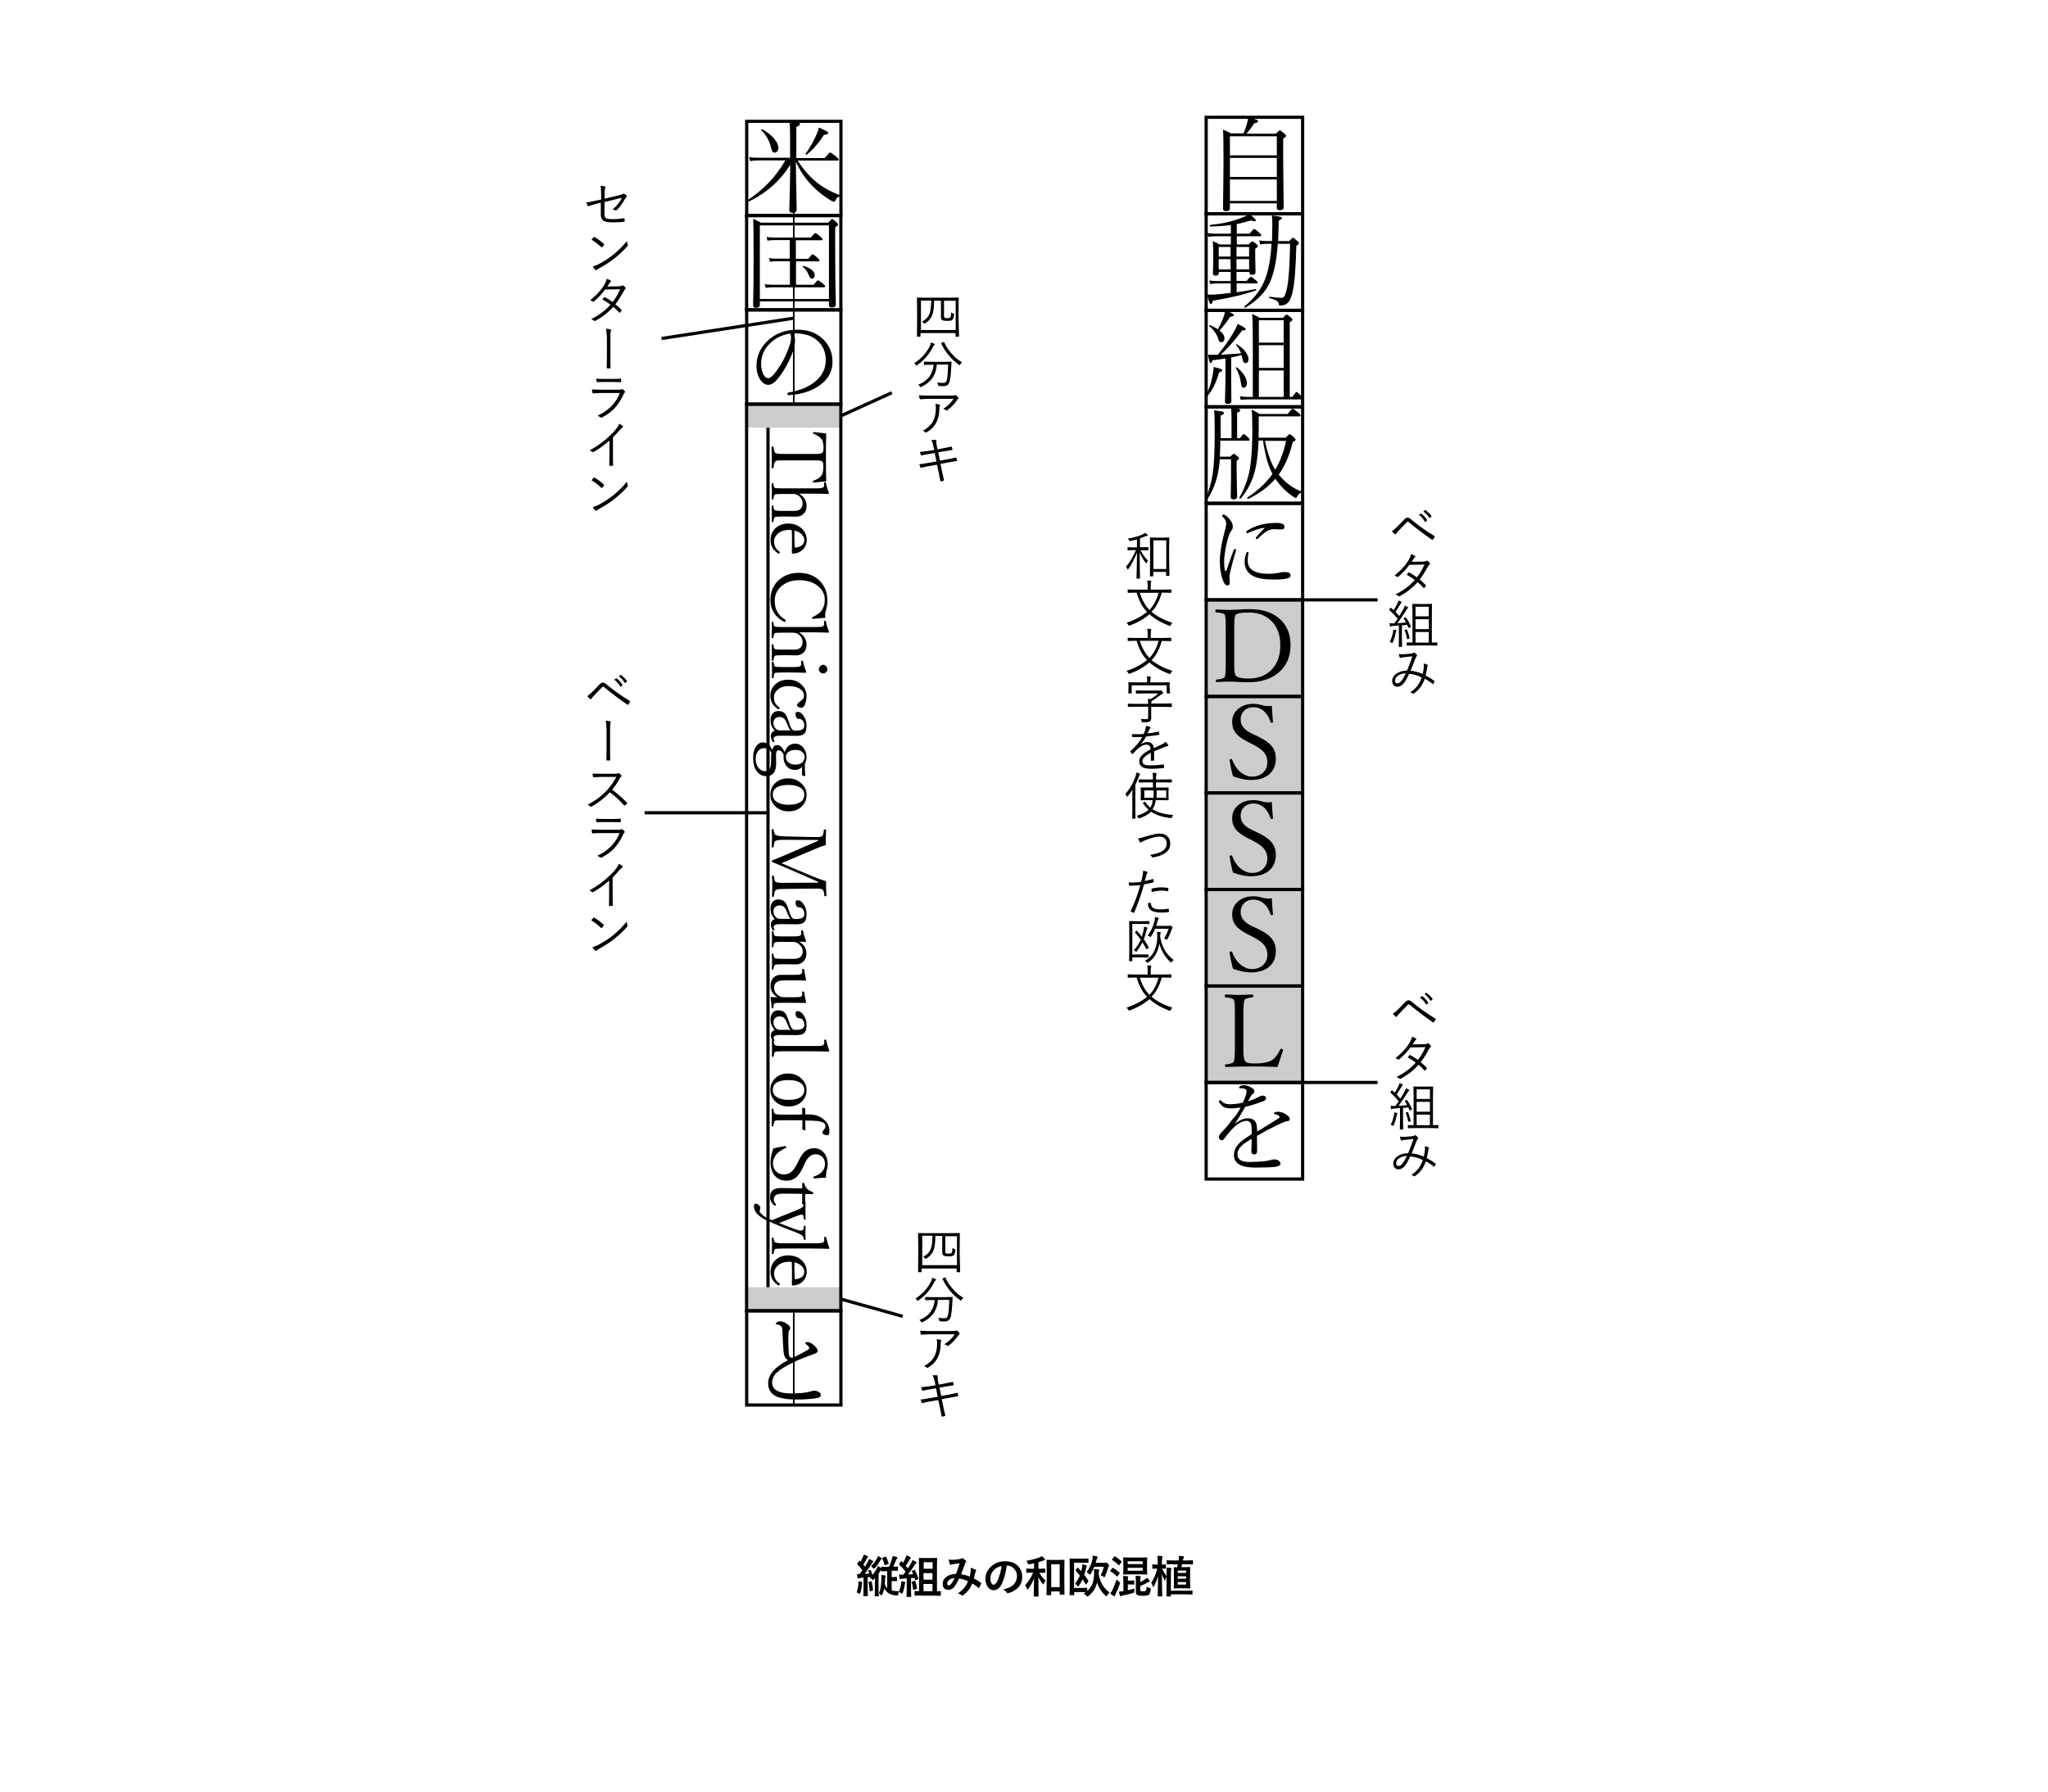 <?xml version="1.0" encoding="utf-8"?>
<!-- Generator: Adobe Illustrator 24.3.0, SVG Export Plug-In . SVG Version: 6.00 Build 0)  -->
<svg version="1.1" id="レイヤー_1" xmlns="http://www.w3.org/2000/svg" xmlns:xlink="http://www.w3.org/1999/xlink" x="0px"
	 y="0px" viewBox="0 0 1280 1120" style="enable-background:new 0 0 1280 1120;" xml:space="preserve">
<style type="text/css">
	.st0{fill:#CCCCCC;}
	.st1{fill:none;stroke:#000000;stroke-width:2;stroke-miterlimit:10;}
	.st2{fill:none;stroke:#000000;stroke-miterlimit:10;}
</style>
<rect x="753.8" y="375" class="st0" width="60.3" height="301.7"/>
<g>
	<g>
		<g>
			<path d="M493.8,98.8V86.4c0-4.9-0.1-8.5-0.4-10.6c3,0.3,4.9,0.6,5.7,0.9c0.6,0.2,0.9,0.5,0.9,0.9c0,0.5-0.8,1.1-2.3,1.8v19.4
				h17.7c1.9-2.3,3.1-3.5,3.4-3.5c0.4,0,1.6,0.9,3.8,2.6c1.1,0.9,1.6,1.5,1.6,1.9s-0.3,0.6-0.8,0.6h-24.9c3.4,5.2,7.1,9.5,11.1,12.9
				c4.5,3.8,9.8,6.7,15.7,8.8c0.1,0,0.2,0.1,0.2,0.2c0,0.2-0.1,0.4-0.4,0.4c-0.8,0.2-1.4,0.5-1.8,0.8c-0.4,0.4-0.7,0.9-1.1,1.8
				c-0.3,0.6-0.6,0.8-1,0.8c-0.4,0-1-0.2-1.8-0.7c-4.7-2.8-8.7-6-12.1-9.6c-4-4.2-7.3-9.1-9.9-14.7c0.1,9,0.3,16.9,0.4,23.7
				c0.1,3.9,0.1,6,0.1,6.3c0,1.3-0.9,1.9-2.7,1.9c-1.3,0-1.9-0.5-1.9-1.6c0-0.2,0-1.3,0.1-3.3c0.2-6.6,0.4-14.9,0.5-25.1
				c-6.6,10.5-15.6,18.3-26.9,23.4c0,0-0.1,0-0.1,0c-0.3,0-0.5-0.2-0.5-0.6c0-0.1,0-0.2,0.1-0.2c10.4-6.6,18.5-15.1,24.3-25.3h-16.9
				c-1.6,0-3.3,0.1-5.1,0.4l-0.6-2.5c1.7,0.3,3.5,0.4,5.6,0.4H493.8z M475.9,81.5c-0.1,0-0.1-0.1-0.1-0.2c0-0.3,0.2-0.5,0.5-0.5
				c0,0,0.1,0,0.1,0c3.4,1.9,6,4,7.8,6.3c1.5,1.9,2.3,3.7,2.3,5.3c0,1-0.3,1.7-0.8,2.3c-0.4,0.4-0.9,0.7-1.5,0.7
				c-0.6,0-1.1-0.2-1.4-0.6c-0.3-0.4-0.6-1.1-0.8-2.1C481,88.1,478.9,84.4,475.9,81.5z M504.3,96.6c-0.1,0-0.1,0.1-0.2,0.1
				c-0.4,0-0.6-0.2-0.6-0.5c0-0.1,0-0.1,0.1-0.2c2.3-3.3,4.3-6.7,6-10.3c1.2-2.6,2-4.6,2.2-6c2.5,1.1,4.1,1.9,4.8,2.3
				c0.7,0.4,1,0.8,1,1.1c0,0.4-0.2,0.7-0.6,0.8c-0.3,0.1-1,0.3-2,0.4C511.9,89.2,508.3,93.3,504.3,96.6z"/>
			<path d="M474.9,188.5v2.2c0,1.1-0.8,1.7-2.5,1.7c-1.1,0-1.7-0.5-1.7-1.4c0.2-9.3,0.3-19.1,0.3-29.6c0-13.5-0.1-21.7-0.3-24.6
				c1.8,0.8,3.4,1.6,4.9,2.4h42c1.4-1.5,2.2-2.3,2.5-2.3c0.3,0,1.2,0.6,2.6,1.9c0.7,0.7,1.1,1.2,1.1,1.5c0,0.4-0.6,1-1.8,1.8v16.7
				c0,10.3,0.1,20.9,0.4,31.6c0,1.2-0.9,1.8-2.6,1.8c-1.1,0-1.7-0.5-1.7-1.5v-2.3H474.9z M518.1,186.9v-46h-43.2v46H518.1z
				 M493.7,177.9v-14.6h-8.6c-1.4,0-2.7,0.1-3.8,0.4l-0.7-2.4c1.5,0.3,3,0.4,4.4,0.4h8.6v-11.6h-9.8c-1.7,0-3,0.1-4.1,0.4l-0.6-2.4
				c1.4,0.3,2.9,0.4,4.7,0.4h23c1.5-1.9,2.5-2.8,2.8-2.8c0.4,0,1.5,0.8,3.3,2.3c0.8,0.7,1.2,1.2,1.2,1.6c0,0.4-0.3,0.6-0.8,0.6
				h-15.9v11.6h7.8c1.5-1.9,2.3-2.8,2.6-2.8c0.4,0,1.5,0.7,3.2,2.2c0.8,0.7,1.2,1.3,1.2,1.6s-0.3,0.6-0.8,0.6h-13.9v14.6h11
				c1.5-1.8,2.4-2.8,2.7-2.8c0.4,0,1.5,0.8,3.3,2.3c0.8,0.6,1.2,1.1,1.2,1.5c0,0.4-0.3,0.6-0.8,0.6h-32.3c-1.3,0-2.6,0.1-4,0.4
				l-0.7-2.4c1.4,0.3,3,0.4,4.7,0.4H493.7z M501.7,166.7c0-0.1-0.1-0.1-0.1-0.2c0-0.2,0.1-0.3,0.3-0.3c0,0,0,0,0.1,0
				c2.4,0.6,4.3,1.6,5.6,2.7c1.1,1,1.6,2,1.6,3.1c0,0.6-0.2,1.1-0.5,1.6c-0.4,0.4-0.8,0.6-1.3,0.6c-0.7,0-1.3-0.6-1.7-1.7
				C504.8,170.1,503.5,168.1,501.7,166.7z"/>
			<path d="M495.6,208.3c0.9,1.3,1.3,2.9,1.3,4.7c0,1.6-0.4,3.7-1.2,6.3c-2.2,6.3-5.3,12-9.2,17c-2.3,2.9-4.4,4.3-6.3,4.3
				c-1.9,0-3.6-1.1-5.1-3.3c-1.5-2.4-2.3-5.2-2.3-8.4c0-6.2,2.3-11.5,7-15.9c4.9-4.6,11.1-6.9,18.6-6.9c6.9,0,12.4,2.1,16.5,6.4
				c3.6,3.7,5.4,8.2,5.4,13.6c0,6.7-3.2,12-9.7,15.9c-4.9,3-10.7,4.6-17.4,5c-0.1,0-0.1,0-0.2,0c-0.6,0-0.9-0.2-0.9-0.7
				c0-0.5,0.4-0.9,1.1-1c6.8-1.2,12.2-3.4,16.3-6.8c4.4-3.6,6.6-8.1,6.6-13.4c0-5.1-1.8-9.2-5.4-12.3c-3-2.6-6.9-4-11.5-4.3
				c-0.5,0-1.1-0.1-1.7-0.1C496.8,208.2,496.2,208.2,495.6,208.3z M493.7,208.5c-5.2,0.9-9.4,3-12.8,6.5c-3.5,3.5-5.2,7.7-5.2,12.7
				c0,2.3,0.5,4.5,1.5,6.5c0.8,1.5,1.8,2.2,3,2.2c1.1,0,2.6-1.2,4.5-3.7c3.9-5.1,6.8-10.7,8.8-16.8c0.6-1.7,0.9-3.3,0.9-4.6
				C494.4,209.9,494.2,209,493.7,208.5z"/>
			<path d="M516.4,300.9c-2,0.2-4.5,0.4-7.7,0.8h-0.2c-0.3,0-0.4-0.3-0.4-0.8c0-0.2,0.1-0.3,0.3-0.4c2.3-0.8,3.9-1.8,4.9-3.1
				c0.9-1.1,1.3-3,1.3-5.7c0-1.2-0.1-2-0.2-2.4c-0.1-0.4-0.4-0.7-0.7-0.9c-0.5-0.3-1-0.5-1.8-0.5c-0.8-0.1-2.1-0.1-4.1-0.1h-17.6
				c-2.2,0-3.6,0-4.2,0.1c-0.5,0.1-1,0.2-1.3,0.5c-0.4,0.3-0.6,0.7-0.8,1.2c-0.1,0.5-0.3,1.4-0.4,2.7c0,0.3-0.2,0.4-0.6,0.4
				c-0.5,0-0.7-0.1-0.7-0.4c0.1-2.6,0.2-4.8,0.2-6.5c0-1.8-0.1-3.9-0.2-6.2c0-0.3,0.2-0.4,0.7-0.4c0.4,0,0.6,0.1,0.6,0.4
				c0.2,2,0.6,3.2,1.1,3.6c0.7,0.4,2.6,0.6,5.9,0.6H509c2.6,0,4.3-0.2,4.8-0.6c0.6-0.4,0.9-1.5,0.9-3.3c0-2.5-0.4-4.4-1.3-5.5
				c-1-1.3-2.7-2.3-4.9-3.2c-0.2-0.1-0.3-0.2-0.3-0.3c0-0.5,0.1-0.8,0.4-0.8h0.1c3.1,0.4,5.7,0.7,7.7,0.9c-0.2,4.3-0.2,9.2-0.2,14.8
				C516.2,291.6,516.3,296.6,516.4,300.9z"/>
			<path d="M499.7,308.8c2.9,1.9,4.4,4.3,4.4,7.4c0,2.2-0.6,3.8-1.9,5.1c-1.2,1.1-2.8,1.7-4.8,1.7l-5.2-0.1h-3
				c-2.8,0-4.4,0.1-4.9,0.4c-0.4,0.2-0.7,1.1-0.9,2.7c0,0.3-0.2,0.4-0.6,0.4c-0.3,0-0.5-0.2-0.5-0.5c0.1-1.9,0.1-3.5,0.1-4.6
				c0-1.2,0-2.8-0.1-4.8c0-0.3,0.2-0.5,0.5-0.5c0.3,0,0.5,0.2,0.6,0.5c0.1,1.4,0.4,2.3,0.9,2.5c0.5,0.3,2.1,0.4,4.9,0.4h7.4
				c1.1,0,2-0.2,2.6-0.5c1.6-0.8,2.4-2.2,2.4-4.2c0-2-0.9-3.7-2.6-4.9c-1-0.7-2.2-1-3.7-1h-6.1c-2.8,0-4.5,0.1-4.9,0.3
				s-0.7,1.1-0.9,2.8c0,0.3-0.2,0.4-0.6,0.4c-0.3,0-0.5-0.1-0.5-0.4c0.1-2,0.1-3.5,0.1-4.5c0-1.3,0-2.9-0.1-5c0-0.3,0.2-0.4,0.5-0.4
				s0.5,0.1,0.6,0.4c0.1,1,0.2,1.6,0.3,1.9c0.1,0.3,0.3,0.5,0.5,0.6c0.5,0.3,2.1,0.4,4.9,0.4h21.1c2,0,3.3-0.1,3.9-0.4
				c0.6-0.3,1-0.7,1-1.4l-0.1-1.7c0-0.3,0.2-0.4,0.6-0.4c0.3,0,0.6,0.2,0.6,0.6c0.4,1.8,1,3.9,1.9,6.3c0,0.3-0.1,0.5-0.3,0.5
				c-3.9-0.2-7.7-0.2-11.4-0.2H499.7z"/>
			<path d="M494.9,331.4c-0.8-0.1-1.4-0.1-1.9-0.1c-2.8,0-5.2,0.8-7,2.5c-1.5,1.4-2.2,2.9-2.2,4.6c0,2.8,1.1,4.9,3.4,6.5
				c0.1,0.1,0.2,0.2,0.2,0.3c0,0.2-0.1,0.4-0.3,0.6c-0.1,0.2-0.3,0.3-0.4,0.3c-0.2,0-0.4-0.1-0.6-0.3c-3-2-4.5-4.7-4.5-8.1
				c0-3.2,1.1-5.8,3.4-7.8c2-1.7,4.6-2.6,7.7-2.6c3.5,0,6.3,1.1,8.6,3.3c1.9,1.9,2.9,4.2,2.9,6.9c0,2.5-0.9,4.6-2.7,6.3
				c-1.6,1.4-3.5,2.2-5.8,2.3c-0.2,0-0.4-0.1-0.6-0.2c-0.2-0.2-0.2-0.3-0.2-0.5c0.1-3.2,0.1-6.4,0.1-9.4
				C494.9,334,494.9,332.4,494.9,331.4z M496.5,331.7c0,0.9,0,2.3,0,3.9c0,2.2,0.1,4.2,0.2,6.2c0,0.3,0.2,0.5,0.6,0.5
				c1.7-0.2,3.1-0.7,4.1-1.6c0.9-0.8,1.3-1.9,1.3-3c0-1.4-0.6-2.7-1.8-3.8C499.8,332.8,498.4,332.1,496.5,331.7z"/>
			<path d="M515.9,386.2c-2.9,0.2-5.5,0.5-7.8,0.7h-0.1c-0.2,0-0.4-0.2-0.4-0.7c0-0.2,0.1-0.4,0.3-0.5c2.5-1.1,4.4-2.4,5.6-4
				c1.3-1.9,2-4.1,2-6.6c0-3.8-1.7-6.9-5-9.3c-2.9-2.1-6.6-3.1-11.1-3.1c-4.7,0-8.4,1.4-11.4,4.1c-2.6,2.4-3.8,5.3-3.8,8.8
				c0,2.9,0.6,5.3,1.9,7.3c1,1.7,2.6,3.2,4.7,4.5c0.2,0.1,0.2,0.3,0.2,0.5s-0.1,0.4-0.2,0.6c-0.1,0.2-0.3,0.3-0.4,0.3
				s-0.3,0-0.4-0.1c-5.6-3-8.5-7.6-8.5-13.6c0-5.3,1.9-9.6,5.6-12.8c3.3-2.8,7.3-4.2,12.2-4.2c5.5,0,10,1.8,13.4,5.4
				c2.9,3.1,4.4,7,4.4,11.7c0,2.1-0.2,4-0.7,5.6c-0.5,1.5-0.7,2.8-0.7,3.8C515.7,385,515.8,385.6,515.9,386.2z"/>
			<path d="M499.7,395.5c2.9,1.9,4.4,4.3,4.4,7.4c0,2.2-0.6,3.8-1.9,5.1c-1.2,1.1-2.8,1.7-4.8,1.7l-5.2-0.1h-3
				c-2.8,0-4.4,0.1-4.9,0.4c-0.4,0.2-0.7,1.1-0.9,2.7c0,0.3-0.2,0.4-0.6,0.4c-0.3,0-0.5-0.2-0.5-0.5c0.1-1.9,0.1-3.5,0.1-4.6
				c0-1.2,0-2.8-0.1-4.8c0-0.3,0.2-0.5,0.5-0.5c0.3,0,0.5,0.2,0.6,0.5c0.1,1.4,0.4,2.3,0.9,2.5c0.5,0.3,2.1,0.4,4.9,0.4h7.4
				c1.1,0,2-0.2,2.6-0.5c1.6-0.8,2.4-2.2,2.4-4.2c0-2-0.9-3.7-2.6-4.9c-1-0.7-2.2-1-3.7-1h-6.1c-2.8,0-4.5,0.1-4.9,0.3
				s-0.7,1.1-0.9,2.8c0,0.3-0.2,0.4-0.6,0.4c-0.3,0-0.5-0.1-0.5-0.4c0.1-2,0.1-3.5,0.1-4.5c0-1.3,0-2.9-0.1-5c0-0.3,0.2-0.4,0.5-0.4
				s0.5,0.1,0.6,0.4c0.1,1,0.2,1.6,0.3,1.9c0.1,0.3,0.3,0.5,0.5,0.6c0.5,0.3,2.1,0.4,4.9,0.4h21.1c2,0,3.3-0.1,3.9-0.4
				c0.6-0.3,1-0.7,1-1.4l-0.1-1.7c0-0.3,0.2-0.4,0.6-0.4c0.3,0,0.6,0.2,0.6,0.6c0.4,1.8,1,3.9,1.9,6.3c0,0.3-0.1,0.5-0.3,0.5
				c-3.9-0.2-7.7-0.2-11.4-0.2H499.7z"/>
			<path d="M495.9,417c2,0,3.3-0.1,3.9-0.4c0.6-0.3,1-0.8,1-1.4l-0.1-1.8c0-0.3,0.2-0.4,0.6-0.4c0.3,0,0.5,0.2,0.6,0.6
				c0.6,2.4,1.2,4.5,2,6.4c0,0.4-0.1,0.6-0.4,0.6c-3-0.1-5.8-0.2-8.3-0.2h-6c-3,0-4.6,0.1-4.9,0.3c-0.4,0.2-0.7,1.2-0.8,2.9
				c0,0.3-0.2,0.4-0.5,0.4c-0.4,0-0.6-0.1-0.6-0.4c0.1-1.9,0.1-3.5,0.1-4.7c0-1.4,0-3-0.1-4.9c0-0.3,0.2-0.4,0.6-0.4
				c0.3,0,0.5,0.1,0.5,0.4c0.2,1.5,0.4,2.3,0.8,2.6c0.3,0.3,2,0.4,4.9,0.4H495.9z M517.1,418.4c0,0.7-0.3,1.4-0.9,1.9
				c-0.5,0.5-1.1,0.7-1.7,0.7c-0.8,0-1.5-0.3-2-0.9c-0.5-0.5-0.7-1.1-0.7-1.7c0-0.8,0.3-1.4,0.9-2c0.5-0.5,1.1-0.8,1.8-0.8
				c0.7,0,1.4,0.3,1.9,1C516.9,417.2,517.1,417.8,517.1,418.4z"/>
			<path d="M504.1,435.2c0,1.9-0.4,3.7-1.1,5.4c-0.5,1.2-1.2,1.8-2,1.8c-1,0-1.7-0.2-2.3-0.6c-0.4-0.3-0.6-0.6-0.6-1.1
				c0-0.5,0.7-1.3,2.1-2.3l0.4-0.3c1.3-0.9,1.9-1.9,1.9-3.2c0-1.9-1-3.4-2.9-4.5c-1.8-1-4-1.5-6.8-1.5c-2.8,0-5.2,0.8-6.9,2.4
				c-1.4,1.3-2.2,2.7-2.2,4.4c0,1.7,0.3,3,0.9,4c0.5,0.8,1.3,1.6,2.4,2.5c0.2,0.1,0.2,0.2,0.2,0.3c0,0.2-0.1,0.4-0.2,0.6
				c-0.1,0.2-0.3,0.3-0.4,0.3c0,0-0.1,0-0.3-0.1c-3.2-2-4.8-4.7-4.8-8.3c0-3.1,1.1-5.6,3.4-7.5c2-1.7,4.6-2.6,7.7-2.6
				c3.6,0,6.4,1.1,8.6,3.4C503.2,430.2,504.1,432.5,504.1,435.2z"/>
			<path d="M484.2,456.8c-1-1.1-1.7-2.3-2.1-3.3c-0.4-1-0.5-2.2-0.5-3.5c0-1.8,0.5-3.1,1.5-4.2c0.9-0.9,2-1.3,3.3-1.3
				c1.8,0,3.2,0.5,4.2,1.6c0.8,0.8,1.6,2.7,2.6,5.7c0.5,1.8,1.1,3.1,1.6,3.8c0.5,0.7,1.2,1.1,1.8,1.1h1.2c3.3,0,4.9-1,4.9-3.1
				c0-1.3-0.4-2.4-1.1-3.3c-0.6-0.6-1.4-0.9-2.4-0.9c-0.6,0-1.1-0.3-1.5-1c-0.4-0.6-0.5-1.3-0.5-2.1c0-0.9,0.4-1.3,1.3-1.3
				c1.5,0,2.8,1,4,2.9c1.1,1.7,1.6,3.6,1.6,5.7c0,2.5-0.5,4.3-1.6,5.2c-0.9,0.8-2.4,1.2-4.5,1.2l-10.4-0.1c-2.7,0-4.1,0.6-4.1,1.8
				c0,0.4,0.1,0.8,0.4,1.2c0.1,0.2,0.2,0.3,0.2,0.4c0,0.1-0.1,0.3-0.3,0.4c-0.2,0.1-0.3,0.2-0.5,0.2c-0.1,0-0.2-0.1-0.3-0.2
				c-0.8-1.1-1.2-2.3-1.2-3.6C481.8,458.5,482.6,457.3,484.2,456.8z M494.1,456.6c-0.6-0.5-1.4-1.9-2.3-4.4c-0.6-1.5-1.2-2.6-2-3.2
				c-0.7-0.5-1.6-0.8-2.7-0.8c-1.1,0-2.1,0.4-2.8,1.2c-0.6,0.7-0.9,1.4-0.9,2.3c0,1.5,0.4,2.7,1.3,3.7c0.8,0.8,1.6,1.2,2.7,1.2
				L494.1,456.6z"/>
			<path d="M482.6,468.8c0.4-1.2,0.8-2,1.4-2.5c0.5-0.4,1.1-0.5,1.9-0.5c1.7,0,3.2,1.5,4.5,4.4c1.2-3.5,3.3-5.3,6.5-5.3
				c2.2,0,4,0.9,5.4,2.8c1.2,1.6,1.8,3.4,1.8,5.5c0,1.4-0.4,2.9-1.1,4.4c0,2.7,0.1,5.1,0.3,7.4c0,0.2-0.1,0.3-0.3,0.3l-1.5-0.6
				c-0.2-0.1-0.3-0.3-0.3-0.5c0.1-1.1,0.1-2.7,0.1-4.8c-1.2,1.3-2.6,1.9-4.3,1.9c-2.3,0-4.2-0.8-5.5-2.5c-1.2-1.5-1.8-3.3-1.8-5.7
				c0-0.4,0-0.9,0.1-1.3c-1-1.9-2.1-2.8-3.3-2.8c-1,0-1.5,1.1-1.5,3.2l0.1,4.9c0,5.4-2,8.1-6.1,8.1c-2.6,0-4.7-1.1-6.2-3.3
				c-1.4-2-2.1-4.8-2.1-8.4c0-3,0.7-5.3,2-7.1c1.1-1.5,2.4-2.3,4-2.3C479.5,464.1,481.3,465.7,482.6,468.8z M482.1,470.5
				c-0.2-0.3-0.4-0.7-0.7-1.1c-1-1.1-2.2-1.7-3.7-1.7c-1.8,0-3.1,0.7-4.1,2.1c-0.9,1.2-1.3,2.8-1.3,4.7c0,2.4,0.7,4.4,2,5.8
				c1.1,1.2,2.4,1.8,4,1.8c1.3,0,2.3-0.5,2.8-1.5c0.5-0.9,0.8-2.2,0.8-4v-2.9C482,472.6,482,471.5,482.1,470.5z M502.9,473.3
				c0-1.5-0.6-2.6-1.7-3.4c-1-0.7-2.4-1.1-4.1-1.1c-2,0-3.5,0.5-4.6,1.5c-0.9,0.8-1.3,1.9-1.3,3.1c0,1.4,0.6,2.5,1.8,3.4
				c1.1,0.8,2.5,1.2,4.2,1.2c1.9,0,3.4-0.5,4.4-1.5C502.4,475.5,502.9,474.5,502.9,473.3z"/>
			<path d="M504.1,496.9c0,3.1-1.1,5.6-3.4,7.6c-2,1.8-4.6,2.7-7.8,2.7c-3.5,0-6.4-1.1-8.6-3.4c-1.9-1.9-2.8-4.2-2.8-7
				c0-3.1,1.1-5.7,3.4-7.6c2-1.8,4.6-2.6,7.6-2.6c3.5,0,6.4,1.1,8.6,3.4C503.2,492,504.1,494.3,504.1,496.9z M502.7,496.9
				c0-2-0.9-3.6-2.8-4.7c-1.7-1-4.1-1.5-7.1-1.5c-3.5,0-6.1,0.6-7.8,1.9c-1.4,1-2,2.5-2,4.2c0,2,0.9,3.6,2.8,4.7
				c1.7,1,4.1,1.6,7,1.6c3.6,0,6.2-0.7,7.9-2C502,500.1,502.7,498.7,502.7,496.9z"/>
			<path d="M516.3,550.9c0,1.1,0,2.4,0,4c0,1.3,0.1,3,0.2,4.9c0,0.3-0.2,0.5-0.7,0.5c-0.4,0-0.6-0.2-0.6-0.5c-0.1-2-0.5-3.3-1.1-3.7
				s-1.9-0.6-3.7-0.6c-0.3,0-0.4,0-0.6,0l-18.6,0.2c-2.5,0-4.1,0.1-4.9,0.2c-0.6,0.1-1,0.3-1.4,0.5c-0.4,0.3-0.6,0.7-0.8,1.2
				c-0.1,0.5-0.3,1.4-0.4,2.6c0,0.3-0.3,0.5-0.6,0.5c-0.4,0-0.6-0.2-0.6-0.5c0.1-2.6,0.2-4.7,0.2-6.4c0-1.7-0.1-3.7-0.2-6.1
				c0-0.2,0.2-0.3,0.6-0.3c0.4,0,0.6,0.1,0.6,0.3c0.2,2,0.5,3.2,1.1,3.6c0.6,0.4,2.1,0.6,4.4,0.6l22.2-0.1v-0.5l-16.7-7.3
				c-3.6-1.6-7.6-3.3-11.9-5c-0.3-0.1-0.4-0.4-0.4-0.7c0-0.2,0.1-0.4,0.4-0.5c4.4-1.7,8-3.3,11-4.6l17.6-7.6v-0.5L491,525
				c-0.4,0-0.6,0-0.8,0c-2.9,0-4.7,0.2-5.5,0.7c-0.4,0.2-0.6,0.6-0.8,1.1c-0.1,0.5-0.3,1.3-0.4,2.5c0,0.3-0.2,0.5-0.6,0.5
				c-0.4,0-0.6-0.2-0.6-0.5c0.1-2.3,0.2-4.1,0.2-5.2c0-1.5-0.1-3.3-0.2-5.4c0-0.3,0.2-0.4,0.6-0.4c0.4,0,0.6,0.1,0.6,0.4
				c0.2,1.8,0.6,2.8,1.2,3.2c0.6,0.3,1.4,0.6,2.2,0.7c0.8,0.1,2.2,0.2,4.1,0.3l19.1,0.4h0.4c1.6,0,2.7-0.2,3.3-0.6
				c0.6-0.4,0.9-1.7,1.1-3.8c0-0.3,0.2-0.4,0.6-0.4c0.5,0,0.8,0.1,0.8,0.4c-0.1,2.5-0.2,4.2-0.2,5.2c0,1.6,0,3,0,4.2
				c-1.9,0.5-3.7,1.2-5.4,1.9l-15.6,6.6c-0.9,0.4-2.1,0.9-3.5,1.5c-1.5,0.6-2.6,1.1-3.2,1.3c3.2,1.3,5.4,2.3,6.7,2.9l14.9,6.2
				C512,549.5,514.1,550.2,516.3,550.9z"/>
			<path d="M484.2,574.6c-1-1.1-1.7-2.3-2.1-3.3c-0.4-1-0.5-2.2-0.5-3.5c0-1.8,0.5-3.1,1.5-4.2c0.9-0.9,2-1.3,3.3-1.3
				c1.8,0,3.2,0.5,4.2,1.6c0.8,0.8,1.6,2.7,2.6,5.7c0.5,1.8,1.1,3.1,1.6,3.8c0.5,0.7,1.2,1.1,1.8,1.1h1.2c3.3,0,4.9-1,4.9-3.1
				c0-1.3-0.4-2.4-1.1-3.3c-0.6-0.6-1.4-0.9-2.4-0.9c-0.6,0-1.1-0.3-1.5-1c-0.4-0.6-0.5-1.3-0.5-2.1c0-0.9,0.4-1.3,1.3-1.3
				c1.5,0,2.8,1,4,2.9c1.1,1.7,1.6,3.6,1.6,5.7c0,2.5-0.5,4.3-1.6,5.2c-0.9,0.8-2.4,1.2-4.5,1.2l-10.4-0.1c-2.7,0-4.1,0.6-4.1,1.8
				c0,0.4,0.1,0.8,0.4,1.2c0.1,0.2,0.2,0.3,0.2,0.4c0,0.1-0.1,0.3-0.3,0.4c-0.2,0.1-0.3,0.2-0.5,0.2c-0.1,0-0.2-0.1-0.3-0.2
				c-0.8-1.1-1.2-2.3-1.2-3.6C481.8,576.3,482.6,575.2,484.2,574.6z M494.1,574.4c-0.6-0.5-1.4-1.9-2.3-4.4c-0.6-1.5-1.2-2.6-2-3.2
				c-0.7-0.5-1.6-0.8-2.7-0.8c-1.1,0-2.1,0.4-2.8,1.2c-0.6,0.7-0.9,1.4-0.9,2.3c0,1.5,0.4,2.7,1.3,3.7c0.8,0.8,1.6,1.2,2.7,1.2
				L494.1,574.4z"/>
			<path d="M499.6,588.7c3,1.9,4.4,4.3,4.4,7.3c0,2.1-0.6,3.8-1.9,5.1c-1.2,1.2-2.8,1.8-4.6,1.8l-5.3-0.1h-3c-2.8,0-4.5,0.1-4.9,0.4
				c-0.4,0.3-0.7,1.1-0.9,2.6c0,0.3-0.2,0.4-0.5,0.4c-0.3,0-0.5-0.1-0.5-0.4c0.1-1.9,0.1-3.4,0.1-4.5c0-1.2,0-2.8-0.1-4.8
				c0-0.3,0.2-0.4,0.5-0.4c0.3,0,0.5,0.1,0.5,0.4c0.1,1.3,0.4,2.1,0.9,2.5c0.4,0.3,2.1,0.4,4.9,0.4h7.3c1.1,0,2-0.2,2.7-0.5
				c1.6-0.8,2.5-2.2,2.5-4.1c0-1.9-0.9-3.5-2.7-4.9c-1-0.7-2.2-1.1-3.7-1.1h-6.1c-2.9,0-4.5,0.1-4.9,0.3c-0.3,0.2-0.5,0.5-0.6,0.8
				c-0.1,0.3-0.2,1-0.3,1.9c0,0.3-0.2,0.4-0.5,0.4c-0.3,0-0.5-0.1-0.5-0.4c0.1-1.9,0.1-3.4,0.1-4.5c0-1.3,0-2.9-0.1-4.8
				c0-0.3,0.2-0.4,0.5-0.4c0.3,0,0.5,0.1,0.5,0.4c0.1,1.3,0.4,2.1,0.9,2.5c0.4,0.3,2.1,0.4,4.9,0.4h6.7c2,0,3.3-0.1,3.9-0.4
				c0.7-0.3,1-0.8,1-1.4l-0.1-1.7c0-0.3,0.2-0.4,0.7-0.4c0.3,0,0.5,0.2,0.5,0.6c0.4,2,1.1,4,1.9,6.2c0,0.3-0.1,0.5-0.4,0.5
				C501.7,588.7,500.5,588.7,499.6,588.7z"/>
			<path d="M481.6,623.8c0-0.3,0.1-0.5,0.4-0.5c1.7,0.1,3,0.1,3.9,0.1c-2.9-1.7-4.3-4.1-4.3-7.2c0-2.1,0.6-3.8,1.9-5.1
				c1.1-1.1,2.7-1.7,4.5-1.7c2.2,0,3.9,0,5.1,0h3.5c2,0,3.3-0.1,3.8-0.4c0.7-0.3,1-0.7,1-1.4l-0.1-1.5c0-0.3,0.2-0.4,0.6-0.4
				c0.4,0,0.6,0.2,0.7,0.6c0.3,2.2,0.8,4.3,1.2,6.2c0,0.3-0.1,0.5-0.4,0.5c-2.8-0.1-5.5-0.1-8.1-0.1h-4.8c-2,0-3.4,0.2-4.2,0.6
				c-1.7,0.8-2.5,2.1-2.5,4c0,1.9,0.9,3.5,2.7,4.8c0.6,0.4,1.2,0.7,1.7,0.9c0.5,0.1,1.1,0.2,2,0.2h6.4c2,0,3.3-0.1,3.8-0.3
				c0.7-0.3,1-0.8,1-1.4l-0.1-1.5c0-0.3,0.2-0.4,0.6-0.4c0.4,0,0.6,0.2,0.7,0.5c0.4,2.5,0.8,4.5,1.2,6.2c0,0.3-0.2,0.5-0.5,0.5
				c-2.6-0.1-5.3-0.1-8.1-0.1H489c-2.8,0-4.4,0.1-4.8,0.3c-0.5,0.2-0.7,0.9-0.8,1.9l0,0.9c0,0.3-0.2,0.4-0.5,0.4
				c-0.3,0-0.5-0.1-0.6-0.4C482.2,627.9,482,625.8,481.6,623.8z"/>
			<path d="M484.2,643.9c-1-1.1-1.7-2.3-2.1-3.3c-0.4-1-0.5-2.2-0.5-3.5c0-1.8,0.5-3.1,1.5-4.2c0.9-0.9,2-1.3,3.3-1.3
				c1.8,0,3.2,0.5,4.2,1.6c0.8,0.8,1.6,2.7,2.6,5.7c0.5,1.8,1.1,3.1,1.6,3.8c0.5,0.7,1.2,1.1,1.8,1.1h1.2c3.3,0,4.9-1,4.9-3.1
				c0-1.3-0.4-2.4-1.1-3.3c-0.6-0.6-1.4-0.9-2.4-0.9c-0.6,0-1.1-0.3-1.5-1c-0.4-0.6-0.5-1.3-0.5-2.1c0-0.9,0.4-1.3,1.3-1.3
				c1.5,0,2.8,1,4,2.9c1.1,1.7,1.6,3.6,1.6,5.7c0,2.5-0.5,4.3-1.6,5.2c-0.9,0.8-2.4,1.2-4.5,1.2l-10.4-0.1c-2.7,0-4.1,0.6-4.1,1.8
				c0,0.4,0.1,0.8,0.4,1.2c0.1,0.2,0.2,0.3,0.2,0.4c0,0.1-0.1,0.3-0.3,0.4c-0.2,0.1-0.3,0.2-0.5,0.2c-0.1,0-0.2-0.1-0.3-0.2
				c-0.8-1.1-1.2-2.3-1.2-3.6C481.8,645.7,482.6,644.5,484.2,643.9z M494.1,643.8c-0.6-0.5-1.4-1.9-2.3-4.4c-0.6-1.5-1.2-2.6-2-3.2
				c-0.7-0.5-1.6-0.8-2.7-0.8c-1.1,0-2.1,0.4-2.8,1.2c-0.6,0.7-0.9,1.4-0.9,2.3c0,1.5,0.4,2.7,1.3,3.7c0.8,0.8,1.6,1.2,2.7,1.2
				L494.1,643.8z"/>
			<path d="M489.3,653.9h21c2,0,3.3-0.1,3.9-0.4c0.6-0.3,1-0.8,1-1.5l-0.1-1.7c0-0.3,0.2-0.4,0.6-0.4s0.6,0.2,0.7,0.5
				c0.4,1.8,1,4,1.9,6.5c0,0.3-0.1,0.5-0.4,0.5c-3-0.1-6.8-0.2-11.4-0.2h-17.2c-2.9,0-4.5,0.1-4.9,0.4c-0.4,0.3-0.7,1.2-0.9,2.7
				c0,0.3-0.2,0.4-0.6,0.4c-0.3,0-0.5-0.1-0.5-0.4c0.1-1.9,0.1-3.4,0.1-4.6c0-1.3,0-2.9-0.1-5c0-0.3,0.2-0.4,0.5-0.4
				s0.5,0.1,0.6,0.4c0.1,1.5,0.4,2.3,0.9,2.6C484.9,653.8,486.5,653.9,489.3,653.9z"/>
			<path d="M504.1,681.4c0,3.1-1.1,5.6-3.4,7.6c-2,1.8-4.6,2.7-7.8,2.7c-3.5,0-6.4-1.1-8.6-3.4c-1.9-1.9-2.8-4.2-2.8-7
				c0-3.1,1.1-5.7,3.4-7.6c2-1.8,4.6-2.6,7.6-2.6c3.5,0,6.4,1.1,8.6,3.4C503.2,676.5,504.1,678.8,504.1,681.4z M502.7,681.4
				c0-2-0.9-3.6-2.8-4.7c-1.7-1-4.1-1.5-7.1-1.5c-3.5,0-6.1,0.6-7.8,1.9c-1.4,1-2,2.5-2,4.2c0,2,0.9,3.6,2.8,4.7
				c1.7,1,4.1,1.6,7,1.6c3.6,0,6.2-0.7,7.9-2C502,684.6,502.7,683.2,502.7,681.4z"/>
			<path d="M501.5,700.3c-1.1,0-3,0-5.7,0h-7.1c-2.5,0-4,0.1-4.4,0.4c-0.4,0.2-0.7,1.3-0.9,3.1c0,0.3-0.3,0.4-0.6,0.4
				c-0.3,0-0.5-0.1-0.5-0.4c0.1-2.1,0.1-3.8,0.1-5.2c0-1.4,0-3.1-0.1-5.2c0-0.3,0.2-0.4,0.5-0.4c0.4,0,0.6,0.1,0.6,0.4
				c0.1,1.7,0.4,2.7,0.9,2.9c0.6,0.3,2.2,0.5,4.9,0.5h6.6c1.6,0,3.5,0,5.6-0.1c0-1,0-2.3-0.1-3.9c0-0.2,0.1-0.3,0.2-0.3l1.5,0.3
				c0.2,0.1,0.3,0.3,0.3,0.5c0,0.8,0,2,0,3.4l2.5,0c3.7,0,6.8,1.1,9.4,3.4c2.1,1.9,3.2,4.2,3.2,7.1c0,1.7-0.4,2.5-1.3,2.5
				s-1.6-0.2-2.3-0.6c-0.5-0.3-0.8-0.7-0.8-1.1c0-0.4,0.3-1,0.9-1.7l0.2-0.2c0.5-0.7,0.8-1.5,0.8-2.3c0-1.5-1.6-2.5-4.9-3
				c-1.7-0.2-4.2-0.3-7.7-0.3c0,2,0,3.9,0.1,5.9c0,0.2-0.1,0.3-0.2,0.3l-1.5-0.5c-0.2-0.1-0.3-0.2-0.3-0.4
				C501.5,704.4,501.5,702.7,501.5,700.3z"/>
			<path d="M516.3,736.2c-1.9,0-4.3,0.2-7.4,0.5h-0.1c-0.3,0-0.4-0.3-0.4-0.8c0-0.2,0.1-0.3,0.3-0.4c2.4-0.8,4.2-1.9,5.4-3.4
				c1-1.3,1.5-2.8,1.5-4.5c0-2-0.6-3.5-1.9-4.6c-1.1-1-2.4-1.4-4-1.4c-2.7,0-4.9,1.8-6.5,5.3l-1.1,2.4c-1.6,3.4-3.2,5.8-5,7.1
				c-1.5,1.1-3.3,1.7-5.4,1.7c-3.3,0-5.9-1.1-7.7-3.4c-1.6-2-2.4-4.8-2.4-8.3c0-2.5,0.6-5.3,1.7-8.4c2.1-0.6,4.5-1.1,7.2-1.5l0.4,0
				c0.3,0,0.5,0.2,0.5,0.7c0,0.2-0.1,0.4-0.3,0.5c-2.6,1-4.6,2.4-6.1,4.2c-1.2,1.6-1.9,3.3-1.9,5.1c0,2.3,0.7,4.1,2.2,5.5
				c1.2,1.1,2.7,1.7,4.6,1.7c1.9,0,3.5-0.6,4.8-1.7c1.2-1,2.4-2.8,3.6-5.2l1.2-2.4c1.4-2.8,2.9-4.7,4.4-5.7c1.4-0.9,3-1.4,4.9-1.4
				c2.6,0,4.7,1,6.4,3.1c1.4,1.8,2.1,4.1,2.1,6.8c0,1.4-0.2,2.7-0.6,3.9c-0.3,0.9-0.4,1.9-0.4,3
				C516.1,735.2,516.2,735.8,516.3,736.2z"/>
			<path d="M501.4,742.9l0-3c0-0.3,0.2-0.5,0.6-0.5c0.4,0,0.6,0.2,0.7,0.5c0.3,1.4,1,2.6,1.9,3.4c0.9,0.8,2,1.5,3.3,1.9
				c0.3,0.1,0.4,0.3,0.4,0.7c0,0.4-0.2,0.6-0.5,0.6c-2.3-0.1-3.9-0.1-4.6-0.1c0,1.8,0,4,0.1,6.5c0,0.2-0.1,0.3-0.3,0.3l-1.4-0.4
				c-0.2-0.1-0.3-0.2-0.3-0.5c0.1-1.2,0.1-3.2,0.1-6l-11.8-0.1c-2.3,0-3.9,0.3-4.8,1c-0.8,0.6-1.2,1.5-1.2,2.5c0,1.2,0.4,2.2,1.3,3
				c0.1,0.1,0.1,0.2,0.1,0.3c0,0.2-0.1,0.3-0.3,0.5c-0.2,0.1-0.3,0.2-0.5,0.2c-0.1,0-0.2,0-0.3-0.1c-1.7-1.5-2.6-3.2-2.6-5
				c0-2,0.5-3.5,1.6-4.5c1.1-1,2.8-1.4,5.1-1.4l6.5,0.1L501.4,742.9z"/>
			<path d="M482.4,762.8c1.6-0.6,3.5-1.4,5.6-2.3l8.8-3.5c2.4-1,4-1.7,4.7-2.3c0.5-0.4,0.8-1.3,0.9-2.6c0-0.3,0.2-0.4,0.5-0.4
				c0.4,0,0.6,0.1,0.6,0.4c-0.1,2.1-0.1,3.7-0.1,4.9c0,1.3,0,3,0.1,5.1c0,0.3-0.2,0.4-0.6,0.4c-0.3,0-0.5-0.1-0.5-0.4
				c-0.1-1.2-0.2-2-0.5-2.4c-0.2-0.3-0.4-0.4-0.8-0.4c-0.6,0-2.1,0.4-4.2,1.3l-6.2,2.5c-0.5,0.2-1.2,0.5-2.1,0.8
				c-0.7,0.3-1.2,0.5-1.7,0.7c1.5,0.5,2.8,1,3.9,1.5l6.1,2.3c1.7,0.6,2.9,0.9,3.7,0.9c0.7,0,1.2-0.2,1.4-0.6s0.4-1.1,0.4-2.1
				c0-0.3,0.2-0.4,0.5-0.4c0.4,0,0.6,0.1,0.6,0.4c-0.1,1.9-0.1,3.3-0.1,4.3c0,0.9,0,2.1,0.1,3.8c0,0.3-0.2,0.4-0.6,0.4
				c-0.3,0-0.5-0.1-0.5-0.4c0-0.9-0.3-1.6-0.8-2.1c-0.5-0.6-2.1-1.4-4.7-2.4l-8.7-3.4l-7.3-3.1c-6.5-2.8-9.7-5.9-9.7-9.5
				c0-1.2,0.4-1.7,1.1-1.7c0.7,0,1.4,0.3,2,0.9c0.6,0.5,0.9,1.1,0.9,1.6c0,0.3-0.1,0.7-0.2,1.2c-0.2,0.5-0.2,0.9-0.2,1.1
				c0,0.4,0.4,1,1.2,1.7C477.3,760.4,479.5,761.6,482.4,762.8z"/>
			<path d="M489.3,777.2h21c2,0,3.3-0.1,3.9-0.4c0.6-0.3,1-0.8,1-1.5l-0.1-1.7c0-0.3,0.2-0.4,0.6-0.4s0.6,0.2,0.7,0.5
				c0.4,1.8,1,4,1.9,6.5c0,0.3-0.1,0.5-0.4,0.5c-3-0.1-6.8-0.2-11.4-0.2h-17.2c-2.9,0-4.5,0.1-4.9,0.4c-0.4,0.3-0.7,1.2-0.9,2.7
				c0,0.3-0.2,0.4-0.6,0.4c-0.3,0-0.5-0.1-0.5-0.4c0.1-1.9,0.1-3.4,0.1-4.6c0-1.3,0-2.9-0.1-5c0-0.3,0.2-0.4,0.5-0.4
				s0.5,0.1,0.6,0.4c0.1,1.5,0.4,2.3,0.9,2.6C484.9,777,486.5,777.2,489.3,777.2z"/>
			<path d="M494.9,788.9c-0.8-0.1-1.4-0.1-1.9-0.1c-2.8,0-5.2,0.8-7,2.5c-1.5,1.4-2.2,2.9-2.2,4.6c0,2.8,1.1,4.9,3.4,6.5
				c0.1,0.1,0.2,0.2,0.2,0.3c0,0.2-0.1,0.4-0.3,0.6c-0.1,0.2-0.3,0.3-0.4,0.3c-0.2,0-0.4-0.1-0.6-0.3c-3-2-4.5-4.7-4.5-8.1
				c0-3.2,1.1-5.8,3.4-7.8c2-1.7,4.6-2.6,7.7-2.6c3.5,0,6.3,1.1,8.6,3.3c1.9,1.9,2.9,4.2,2.9,6.9c0,2.5-0.9,4.6-2.7,6.3
				c-1.6,1.4-3.5,2.2-5.8,2.3c-0.2,0-0.4-0.1-0.6-0.2c-0.2-0.2-0.2-0.3-0.2-0.5c0.1-3.2,0.1-6.4,0.1-9.4
				C494.9,791.4,494.9,789.9,494.9,788.9z M496.5,789.1c0,0.9,0,2.3,0,3.9c0,2.2,0.1,4.2,0.2,6.2c0,0.3,0.2,0.5,0.6,0.5
				c1.7-0.2,3.1-0.7,4.1-1.6c0.9-0.8,1.3-1.9,1.3-3c0-1.4-0.6-2.7-1.8-3.8C499.8,790.3,498.4,789.6,496.5,789.1z"/>
			<path d="M492.5,850.3c-1.6-0.8-2.6-2.7-2.8-5.6c-0.3-3.1-0.5-7.6-0.7-13.3c-0.1-1.3-0.4-2.1-0.9-2.4c-0.9-0.7-1.8-1-2.9-1.1
				c-0.2,0-0.3-0.1-0.3-0.4c0-0.4,0.3-0.7,1-1.1c0.6-0.3,1.1-0.4,1.7-0.4c1.5,0,3.2,0.7,5,2.2c0.9,0.7,1.3,1.4,1.3,2.1
				c0,0.4-0.2,0.9-0.7,1.5c-0.3,0.4-0.4,0.9-0.4,1.5c0,1.5-0.1,3-0.1,4.5c0,2.8,0.1,5.6,0.3,8.5c0.2,1.6,0.7,2.4,1.6,2.5
				c0.1,0,0.1,0,0.2,0c0.4,0,0.9-0.1,1.5-0.4c2.9-1.4,5.6-2.8,8.2-4.3c0.9-0.5,1.3-1,1.3-1.4c0-0.6-0.7-1.4-2-2.3
				c-0.3-0.2-0.5-0.5-0.5-0.8c0-0.4,0.4-0.6,1.2-0.6c1.6,0,3.2,0.9,4.9,2.6c1.1,1.2,1.7,2.2,1.7,2.9c0,0.7-0.7,1.3-2,1.8
				c-6.4,2.3-10.8,4.1-13.2,5.3c-4.8,2.4-8.1,4.4-9.9,6c-2.3,2-3.4,4.3-3.4,6.7c0,4.5,4,6.8,12,6.8c5.2,0,9.2-0.4,12.2-1.3
				c0.8-0.3,1.5-0.4,2.1-0.4c1.1,0,2,0.3,2.9,0.8c0.8,0.5,1.2,1.1,1.2,1.8s-0.3,1.2-0.9,1.5c-0.5,0.3-1.4,0.5-2.7,0.7
				c-2.9,0.4-6.7,0.7-11.4,0.7c-5.9,0-10.2-0.7-13.1-2.1c-3.2-1.6-4.8-4.3-4.8-7.9C480,859.4,484.2,854.6,492.5,850.3z"/>
		</g>
		
			<rect x="488.7" y="230.6" transform="matrix(-1.836970e-16 1 -1 -1.836970e-16 756.103 -236.045)" class="st0" width="14.7" height="58.9"/>
		
			<rect x="488.7" y="782.6" transform="matrix(-1.836970e-16 1 -1 -1.836970e-16 1308.141 315.993)" class="st0" width="14.7" height="58.9"/>
		
			<rect x="466.6" y="75.8" transform="matrix(-1.836970e-16 1 -1 -1.836970e-16 601.392 -390.756)" class="st1" width="58.9" height="58.9"/>
		
			<rect x="466.6" y="134.8" transform="matrix(-1.836970e-16 1 -1 -1.836970e-16 660.33 -331.819)" class="st1" width="58.9" height="58.9"/>
		
			<rect x="466.6" y="193.7" transform="matrix(-1.836970e-16 1 -1 -1.836970e-16 719.267 -272.881)" class="st1" width="58.9" height="58.9"/>
		
			<rect x="212.7" y="506.6" transform="matrix(-1.836970e-16 1 -1 -1.836970e-16 1032.122 39.974)" class="st1" width="566.8" height="58.9"/>
		
			<rect x="466.6" y="819.4" transform="matrix(-1.836970e-16 1 -1 -1.836970e-16 1344.977 352.829)" class="st1" width="58.9" height="58.9"/>
		<line class="st1" x1="480" y1="267.4" x2="480" y2="804.7"/>
	</g>
	<g>
		<g>
			<path d="M777.1,83.6c0.8-1.7,1.4-3.5,2-5.4c0.6-2.1,1-3.7,1-4.9c2.6,0.7,4.3,1.2,5.1,1.5c0.7,0.3,1.1,0.6,1.1,1
				c0,0.6-0.8,1-2.4,1.3c-1.9,2.9-3.6,5.1-4.9,6.5h18.4c1.4-1.4,2.2-2.1,2.5-2.1c0.3,0,1.2,0.6,2.7,1.9c0.8,0.7,1.2,1.2,1.2,1.5
				c0,0.4-0.6,1-1.8,1.8V101l0.3,28.6c0,1.2-0.8,1.8-2.5,1.8c-1.2,0-1.8-0.5-1.8-1.5v-2.8h-29.3v3.1c0,1.2-0.8,1.8-2.5,1.8
				c-1.2,0-1.8-0.5-1.8-1.5l0.3-28.2c0-11.6-0.1-18.7-0.3-21.3c2.1,0.9,3.8,1.7,5.1,2.4H777.1z M798,97.1V85.2h-29.3v11.9H798z
				 M798,110.6V98.7h-29.3v11.9H798z M798,125.6v-13.4h-29.3v13.4H798z"/>
			<path d="M772.8,170v5.6h6.3c1.5-1.8,2.4-2.6,2.7-2.6c0.3,0,1.3,0.7,3,2.1c0.8,0.6,1.2,1.1,1.2,1.5c0,0.4-0.3,0.6-0.8,0.6h-12.3
				v5.5c4.5-0.6,8.4-1.3,11.8-2c0.3,0,0.4,0.1,0.4,0.5c0,0.2-0.1,0.3-0.2,0.3c-5.2,2.1-14.1,4.3-26.8,6.5c-0.4,1.4-0.8,2.1-1.3,2.1
				c-0.4,0-0.7-0.4-1-1.2c-0.3-0.8-0.8-2.4-1.4-4.8c0.8,0.1,1.6,0.1,2.3,0.1c0.4,0,1.3,0,2.8-0.1c3.1-0.2,6.4-0.6,9.7-1v-5.9h-8.5
				c-1.4,0-2.9,0.1-4.3,0.4l-0.6-2.3c1.5,0.3,3.1,0.4,4.8,0.4h8.6V170h-7.4v0.5c0,1.2-0.7,1.8-2.1,1.8c-1.1,0-1.6-0.4-1.6-1.3
				l0.2-10.3c0-4.2-0.1-7.6-0.3-10c1.2,0.5,2.6,1.2,4.3,2.1h7v-5.1h-9.7c-1.6,0-3,0.1-4.4,0.4l-0.7-2.4c1.6,0.3,3.3,0.4,5,0.4h9.8
				v-5.4c-3.8,0.5-8.1,0.8-12.9,0.9c-0.2,0-0.3-0.2-0.3-0.5c0-0.3,0.1-0.4,0.3-0.5c7.2-0.7,13.6-2.1,19-4.2c2.3-0.8,4.1-1.7,5.4-2.6
				c2.8,2.1,4.1,3.4,4.1,3.9c0,0.4-0.3,0.6-0.8,0.6c-0.5,0-1.3-0.2-2.2-0.5c-3,0.9-6,1.7-8.9,2.3v6h7.9c1.8-2,2.7-3,2.9-3
				c0.4,0,1.5,0.8,3.2,2.3c0.8,0.8,1.3,1.3,1.3,1.7c0,0.4-0.3,0.6-0.8,0.6h-14.5v5.1h7.4c1.2-1.3,1.9-1.9,2.3-1.9s1.1,0.5,2.4,1.5
				c0.7,0.6,1.1,1.1,1.1,1.5c0,0.4-0.6,0.9-1.7,1.6v4.2l0.2,10.4c0,1.1-0.7,1.7-2.2,1.7c-0.6,0-1-0.1-1.3-0.3
				c-0.2-0.2-0.3-0.5-0.3-1V170H772.8z M761.7,160.4h7.4v-6h-7.4V160.4z M761.7,168.4h7.4V162h-7.4V168.4z M772.8,160.4h7.9v-6h-7.9
				V160.4z M772.8,168.4h7.9V162h-7.9V168.4z M795,150.7c0.1-3.3,0.2-6.8,0.2-10.7c0-2-0.1-3.8-0.3-5.3c2.6,0.3,4.4,0.6,5.2,0.8
				c0.7,0.2,1.1,0.5,1.1,0.9c0,0.5-0.7,1-2,1.5c-0.1,5.9-0.2,10.1-0.4,12.8h7c1.2-1.4,2-2.1,2.3-2.1c0.3,0,1.2,0.7,2.7,2
				c0.7,0.6,1,1.1,1,1.5c0,0.4-0.5,0.9-1.6,1.6c-0.3,13.7-1.1,23.2-2.3,28.7c-0.8,3.6-1.9,6.1-3.5,7.3c-1.1,0.9-2.5,1.3-4.2,1.3
				c-0.4,0-0.6,0-0.7-0.1c-0.1-0.1-0.1-0.3-0.2-0.5c-0.1-1-0.5-1.8-1.3-2.3c-0.9-0.6-2.4-1.2-4.5-1.7c-0.2-0.1-0.3-0.2-0.3-0.5
				c0-0.3,0.1-0.5,0.3-0.4c3.5,0.5,6,0.7,7.6,0.7c0.8,0,1.5-0.6,2-1.7c0.4-0.9,0.8-2.4,1.3-4.5c1.1-5.4,1.7-14.6,1.9-27.6h-7.7
				c-0.8,11.8-2.8,20.7-6.2,26.6c-2.9,5-7.5,9.4-14,13.3c0,0-0.1,0-0.1,0c-0.4,0-0.6-0.2-0.6-0.6c0-0.1,0-0.2,0.1-0.2
				c6-4.8,10.3-10.4,12.8-16.8c2.2-5.6,3.6-13,4.1-22.3h-2.1c-1.8,0-3.5,0.1-5,0.4l-0.6-2.5c1.9,0.3,3.7,0.4,5.4,0.4H795z"/>
			<path d="M754.5,247.7c-0.1,0-0.1,0.1-0.3,0.1c-0.4,0-0.6-0.1-0.6-0.4c0-0.1,0-0.1,0-0.1c1.9-3.6,3.3-7.6,4.1-11.8
				c0.5-2.3,0.8-4.3,0.8-6.1c2.5,0.6,4.1,1.1,4.7,1.3c0.5,0.2,0.7,0.4,0.7,0.8c0,0.5-0.7,1-2,1.3
				C760.2,239.1,757.7,244.1,754.5,247.7z M761.1,221.8c3.4-4,6.7-8.7,9.9-14c1.3-2.3,2.1-4,2.5-5.3c3.4,1.6,5.1,2.7,5.1,3.3
				c0,0.5-0.8,0.8-2.3,0.8c-4.6,6.2-9.1,11.3-13.4,15.2c1.5-0.1,5.7-0.4,12.8-0.9c-0.7-1.8-1.7-3.5-3.1-5.2c0,0-0.1-0.1-0.1-0.2
				c0-0.2,0.1-0.3,0.4-0.3c0,0,0.1,0,0.1,0c2.4,1.4,4.2,3,5.6,4.9c1.1,1.6,1.7,3,1.7,4.3c0,1.7-0.6,2.6-1.8,2.6
				c-0.6,0-1-0.2-1.3-0.7c-0.3-0.4-0.5-1.2-0.8-2.4c-0.2-0.9-0.3-1.5-0.4-1.9c-1.6,0.4-3.8,0.9-6.5,1.5V237l0.1,13.7
				c0,1.2-0.8,1.8-2.3,1.8c-1.1,0-1.7-0.5-1.7-1.5l0.3-12.6v-14.3c-3.1,0.5-5.9,0.9-8.1,1.1c-0.4,1.2-0.8,1.8-1.2,1.8
				c-0.5,0-1-1.8-1.7-5.3c0.9,0.1,1.8,0.1,2.8,0.1L761.1,221.8z M761.1,205.8c1.4-2.3,2.5-4.6,3.3-6.8c0.8-2,1.2-3.6,1.3-5.1
				c3.7,1.5,5.5,2.5,5.5,3c0,0.6-0.8,0.9-2.3,1.1c-2.4,3.6-4.6,6.4-6.7,8.6c2.1,1.7,3.1,3.3,3.1,4.8c0,0.8-0.2,1.4-0.6,1.9
				c-0.3,0.4-0.8,0.6-1.3,0.6c-0.6,0-1-0.1-1.3-0.4c-0.2-0.3-0.4-0.8-0.7-1.7c-0.9-2.9-2.8-5.5-5.6-8c-0.1,0-0.1-0.1-0.1-0.2
				c0-0.3,0.1-0.4,0.4-0.4c0,0,0.1,0,0.1,0C758,204,759.5,204.8,761.1,205.8z M772.4,230.1c0,0,0-0.1,0-0.1c0-0.3,0.1-0.4,0.4-0.4
				c0.1,0,0.2,0,0.3,0.1c2.1,1.7,3.8,3.5,4.9,5.5c0.9,1.6,1.3,3,1.3,4.3c0,0.9-0.2,1.6-0.6,2.1c-0.4,0.5-0.9,0.8-1.4,0.8
				c-0.5,0-0.9-0.2-1.2-0.7c-0.2-0.4-0.4-1.2-0.5-2.2C775.1,235.8,774,232.6,772.4,230.1z M806.2,248.1h1.5c1.4-2,2.3-3.1,2.6-3.1
				c0.4,0,1.3,0.8,2.8,2.4c0.7,0.7,1,1.3,1,1.7c0,0.4-0.3,0.6-0.8,0.6h-34c-1.1,0-2.4,0.1-3.8,0.3l-0.6-2.3c1.7,0.3,3.1,0.4,4.4,0.4
				h3.7v-31.3c0-9.9-0.1-16.7-0.4-20.5c1.5,0.6,3.1,1.4,4.7,2.4h14.5c1.3-1.4,2.1-2.1,2.3-2.1c0.3,0,1.2,0.6,2.6,1.8
				c0.7,0.6,1.1,1.1,1.1,1.4c0,0.4-0.6,1-1.7,1.7V248.1z M802.3,214.2v-14h-15.5v14H802.3z M802.3,230v-14.2h-15.5V230H802.3z
				 M802.3,248.1v-16.5h-15.5v16.5H802.3z"/>
			<path d="M762.9,273.9h6.8v-12c0-2.9-0.1-5.2-0.3-7c2.6,0.3,4.3,0.5,5,0.8c0.6,0.2,0.8,0.4,0.8,0.8c0,0.5-0.7,1-2,1.5v15.9h1.8
				c1.3-1.7,2-2.6,2.3-2.6c0.3,0,1.2,0.7,2.7,2.1c0.6,0.6,1,1.1,1,1.5c0,0.4-0.3,0.6-0.8,0.6h-17.5c0,3-0.1,6.3-0.3,10h6.5
				c1.1-1.2,1.9-1.8,2.2-1.8c0.3,0,1.1,0.5,2.3,1.5c0.6,0.5,1,1,1,1.4c0,0.3-0.5,0.8-1.5,1.5v6.8l0.3,15.6c0,1.1-0.8,1.7-2.3,1.7
				c-1.1,0-1.7-0.5-1.7-1.5l0.2-12.9v-10.7h-7c-0.3,3.7-0.8,7.1-1.5,10.1c-1.3,5.5-3.4,10.6-6.5,15.2c0,0.1-0.1,0.1-0.3,0.1
				c-0.4,0-0.6-0.2-0.6-0.5c0,0,0-0.1,0-0.1c2.2-5.3,3.6-10.4,4.4-15.5c0.9-5.8,1.3-14.4,1.3-25.9c0-7.3-0.1-11.9-0.4-14
				c2.9,0.4,4.6,0.6,5.4,0.9c0.6,0.2,0.8,0.4,0.8,0.8c0,0.5-0.7,1.1-2.1,1.7V273.9z M799.2,296.7l0.5,0.6c3.9,4.6,8.5,8,13.8,10
				c0.1,0,0.2,0.1,0.2,0.2c0,0.2-0.1,0.4-0.4,0.5c-1,0.2-1.9,1.1-2.6,2.5c-0.3,0.6-0.6,0.8-0.8,0.8c-0.4,0-1.1-0.4-2.2-1.2
				c-3.9-2.7-7.5-6.3-10.6-10.8c-4.3,5-9.9,9.2-17,12.6c0,0-0.1,0-0.1,0c-0.3,0-0.5-0.2-0.5-0.7c0-0.1,0-0.1,0.1-0.2
				c6.6-4.3,11.8-9.2,15.7-14.7c-1.6-3-3-6.7-4-10.9c-0.6-2.5-1.3-5.8-1.9-10h-2.8c-0.3,7.3-0.9,13.4-2.1,18.2
				c-1.5,6.6-4.5,12.6-9,18c-0.1,0.1-0.1,0.1-0.2,0.1c-0.4,0-0.7-0.2-0.7-0.5c0,0,0-0.1,0-0.1c3.3-5.8,5.5-11.9,6.6-18.2
				c1-6.1,1.5-13.8,1.5-23.2c0-6.3-0.1-10.8-0.4-13.6c1.6,0.7,3.3,1.6,5,2.7h17.5c1.7-2.2,2.7-3.3,3.1-3.3c0.4,0,1.6,0.8,3.6,2.5
				c0.9,0.7,1.3,1.3,1.3,1.7c0,0.4-0.3,0.6-0.8,0.6h-25.3v6.8c0,3,0,5.2-0.1,6.5h17c1.3-1.5,2.1-2.2,2.4-2.2c0.4,0,1.3,0.7,2.8,2.1
				c0.7,0.6,1,1.1,1,1.5c0,0.3-0.6,0.7-1.8,1.3C805.9,284.8,803,291.4,799.2,296.7z M797,293.7c3.1-5.3,5.4-11.3,6.8-18.1h-13.2
				C792.3,283.5,794.4,289.5,797,293.7z"/>
			<path d="M771,344c0.2-0.5,0.5-0.8,0.8-0.8c0.5,0,0.7,0.2,0.7,0.6c0,0.1,0,0.3-0.1,0.7c-1.4,4.6-2.4,8.4-3.2,11.7
				c-0.6,2.2-0.8,3.7-0.8,4.4l0.2,3.7c0,1.1-0.5,1.7-1.4,1.7c-1,0-1.9-0.8-2.5-2.3c-1.5-3.7-2.3-7.9-2.3-12.7c0-5,1-11.4,3.1-19.1
				c0.6-2.3,0.9-3.8,0.9-4.5c0-1.4-0.7-2.8-2-4.1c-0.3-0.3-0.5-0.7-0.5-1c0-0.4,0.2-0.6,0.6-0.6c1.2,0,2.7,1.1,4.4,3.4
				c1.1,1.4,1.6,2.8,1.6,4.2c0,1-0.3,1.8-0.9,2.4c-0.4,0.4-0.8,1.1-1.2,2.2c-0.9,2.3-1.6,5-2.3,8.4c-0.6,3.3-1,6.2-1,8.8
				c0,2.1,0.1,3.8,0.4,5c0.1,0.6,0.3,0.9,0.5,0.9c0.3,0,0.4-0.2,0.6-0.5C768.6,350.5,770.1,346.4,771,344z M779.8,345
				c0.4,0,0.5,0.2,0.5,0.6c0,0.1,0,0.2,0,0.3c-0.3,1.6-0.5,3-0.5,4.2c0,2.9,1,5.1,3.1,6.4c2.3,1.5,5.5,2.2,9.8,2.2
				c2.8,0,5.3-0.3,7.5-0.8c0.8-0.2,1.6-0.3,2.6-0.3c2.6,0,3.8,0.7,3.8,2.1c0,0.9-0.6,1.5-1.7,1.8c-1.9,0.6-4.9,0.8-9.1,0.8
				c-6.8,0-11.6-1.1-14.3-3.3c-2.4-1.9-3.6-4.5-3.6-7.9c0-1.9,0.4-3.8,1.2-5.6C779.3,345.2,779.5,345,779.8,345z M790.1,330.4
				c0.1-0.1,0.2-0.3,0.2-0.3c0-0.1-0.1-0.1-0.3-0.1c0,0-0.1,0-0.2,0c-2.6,0.4-5.8,1.4-9.4,3c-0.3,0.2-0.6,0.3-0.8,0.3
				c-0.5,0-0.7-0.2-0.7-0.6c0-0.4,0.3-0.8,0.8-1.1c4.9-3.1,10.9-4.7,18-4.7c3.4,0,5.1,0.8,5.1,2.4c0,1.1-0.7,1.7-2,1.7l-4.5-0.2
				c-1.4,0-2.7,0.3-4,1c-1.3,0.6-3.2,2.2-5.9,4.7c-0.3,0.3-0.6,0.5-0.8,0.5c-0.5,0-0.7-0.2-0.7-0.5c0-0.3,0.1-0.6,0.4-0.9
				C786.8,333.7,788.4,332,790.1,330.4z"/>
			<path d="M780.8,380.8c8.8,0,15.4,2.3,20,7c3.8,3.9,5.8,9,5.8,15.4c0,7.5-2.6,13.4-7.9,17.6c-4.7,3.8-10.8,5.7-18.4,5.7
				c-2,0-4-0.1-6.1-0.2c-0.5,0-1.2,0-2.1-0.1c-1.8-0.1-3.1-0.1-3.9-0.1c-2.2,0-4.8,0.1-7.7,0.3c-0.4,0-0.6-0.3-0.6-0.8
				c0-0.5,0.2-0.8,0.6-0.8c2.7-0.2,4.3-0.7,4.9-1.5c0.5-0.7,0.7-3.5,0.7-8.4v-22.4c0-4.7-0.2-7.4-0.6-8.2c-0.4-0.8-2.2-1.2-5.3-1.5
				c-0.4,0-0.6-0.3-0.6-0.8c0-0.7,0.2-1,0.6-1c3.4,0.2,6,0.3,7.9,0.3c0.6,0,1.6,0,3-0.1c1.5,0,2.5-0.1,3.1-0.1
				C776.3,380.9,778.5,380.8,780.8,380.8z M771.4,392.3v24c0,3.3,0.3,5.3,1,6.1c1.1,1.2,3.7,1.8,7.7,1.8c6.8,0,11.9-2.2,15.5-6.5
				c3.1-3.7,4.6-8.5,4.6-14.4c0-6.8-2.1-12-6.2-15.7c-3.5-3.1-8-4.7-13.5-4.7c-4.9,0-7.7,0.6-8.4,1.7
				C771.6,385.6,771.4,388.1,771.4,392.3z"/>
			<path d="M794.9,441.2c0.1,2.5,0.3,5.8,0.7,9.9v0.2c0,0.3-0.3,0.5-1,0.5c-0.3,0-0.4-0.1-0.5-0.4c-1-3.2-2.6-5.6-4.6-7.2
				c-1.8-1.4-3.7-2.1-6-2.1c-2.6,0-4.7,0.8-6.2,2.5c-1.3,1.4-1.9,3.2-1.9,5.3c0,3.6,2.3,6.5,7,8.7l3.2,1.5c4.5,2.1,7.7,4.3,9.5,6.7
				c1.5,2,2.3,4.4,2.3,7.3c0,4.4-1.5,7.9-4.6,10.3c-2.7,2.1-6.4,3.2-11,3.2c-3.3,0-7.1-0.8-11.2-2.3c-0.8-2.9-1.5-6.1-2-9.6
				l-0.1-0.5c0-0.4,0.3-0.7,1-0.7c0.3,0,0.5,0.1,0.6,0.4c1.3,3.5,3.2,6.2,5.6,8.1c2.1,1.6,4.3,2.5,6.8,2.5c3.1,0,5.5-1,7.3-2.9
				c1.5-1.6,2.3-3.7,2.3-6.1c0-2.5-0.8-4.6-2.3-6.4c-1.4-1.6-3.7-3.1-6.9-4.8l-3.2-1.6c-3.7-1.9-6.2-3.8-7.7-5.9
				c-1.3-1.8-1.9-4-1.9-6.5c0-3.5,1.4-6.3,4.2-8.5c2.4-1.9,5.5-2.8,9.1-2.8c1.8,0,3.6,0.3,5.3,0.8c1.2,0.4,2.6,0.6,4,0.6
				C793.5,441.4,794.2,441.4,794.9,441.2z"/>
			<path d="M794.9,501.4c0.1,2.5,0.3,5.8,0.7,9.9v0.2c0,0.3-0.3,0.5-1,0.5c-0.3,0-0.4-0.1-0.5-0.4c-1-3.2-2.6-5.6-4.6-7.2
				c-1.8-1.4-3.7-2.1-6-2.1c-2.6,0-4.7,0.8-6.2,2.5c-1.3,1.4-1.9,3.2-1.9,5.3c0,3.6,2.3,6.5,7,8.7l3.2,1.5c4.5,2.1,7.7,4.3,9.5,6.7
				c1.5,2,2.3,4.4,2.3,7.3c0,4.4-1.5,7.9-4.6,10.3c-2.7,2.1-6.4,3.2-11,3.2c-3.3,0-7.1-0.8-11.2-2.3c-0.8-2.9-1.5-6.1-2-9.6
				l-0.1-0.5c0-0.4,0.3-0.7,1-0.7c0.3,0,0.5,0.1,0.6,0.4c1.3,3.5,3.2,6.2,5.6,8.1c2.1,1.6,4.3,2.5,6.8,2.5c3.1,0,5.5-1,7.3-2.9
				c1.5-1.6,2.3-3.7,2.3-6.1c0-2.5-0.8-4.6-2.3-6.4c-1.4-1.6-3.7-3.1-6.9-4.8l-3.2-1.6c-3.7-1.9-6.2-3.8-7.7-5.9
				c-1.3-1.8-1.9-4-1.9-6.5c0-3.5,1.4-6.3,4.2-8.5c2.4-1.9,5.5-2.8,9.1-2.8c1.8,0,3.6,0.3,5.3,0.8c1.2,0.4,2.6,0.6,4,0.6
				C793.5,501.6,794.2,501.5,794.9,501.4z"/>
			<path d="M794.9,561.5c0.1,2.5,0.3,5.8,0.7,9.9v0.2c0,0.3-0.3,0.5-1,0.5c-0.3,0-0.4-0.1-0.5-0.4c-1-3.2-2.6-5.6-4.6-7.2
				c-1.8-1.4-3.7-2.1-6-2.1c-2.6,0-4.7,0.8-6.2,2.5c-1.3,1.4-1.9,3.2-1.9,5.3c0,3.6,2.3,6.5,7,8.7l3.2,1.5c4.5,2.1,7.7,4.3,9.5,6.7
				c1.5,2,2.3,4.4,2.3,7.3c0,4.4-1.5,7.9-4.6,10.3c-2.7,2.1-6.4,3.2-11,3.2c-3.3,0-7.1-0.8-11.2-2.3c-0.8-2.9-1.5-6.1-2-9.6
				l-0.1-0.5c0-0.4,0.3-0.7,1-0.7c0.3,0,0.5,0.1,0.6,0.4c1.3,3.5,3.2,6.2,5.6,8.1c2.1,1.6,4.3,2.5,6.8,2.5c3.1,0,5.5-1,7.3-2.9
				c1.5-1.6,2.3-3.7,2.3-6.1c0-2.5-0.8-4.6-2.3-6.4c-1.4-1.6-3.7-3.1-6.9-4.8l-3.2-1.6c-3.7-1.9-6.2-3.8-7.7-5.9
				c-1.3-1.8-1.9-4-1.9-6.5c0-3.5,1.4-6.3,4.2-8.5c2.4-1.9,5.5-2.8,9.1-2.8c1.8,0,3.6,0.3,5.3,0.8c1.2,0.4,2.6,0.6,4,0.6
				C793.5,561.7,794.2,561.7,794.9,561.5z"/>
			<path d="M798.4,667c-4.6-0.2-9.9-0.3-15.9-0.3c-5.1,0-10.5,0.1-16.4,0.3c-0.3,0-0.5-0.3-0.5-0.8c0-0.5,0.2-0.8,0.5-0.8
				c2.7-0.3,4.4-0.8,4.9-1.5c0.5-0.8,0.8-3.6,0.8-8.4v-23.5c0-4-0.2-6.3-0.7-7c-0.5-0.8-2.2-1.3-5.1-1.5c-0.3,0-0.5-0.3-0.5-0.8
				c0-0.7,0.2-1,0.5-1c4.3,0.2,7.1,0.3,8.4,0.3c1.4,0,4.1-0.1,8.2-0.3c0.4,0,0.7,0.3,0.7,1c0,0.5-0.2,0.7-0.7,0.8
				c-2.7,0.3-4.3,0.8-4.7,1.5c-0.5,1-0.8,3.7-0.8,8.1v22.4c0,4.1,0.3,6.7,0.9,7.6c0.4,0.7,1.1,1.1,2,1.4c0.9,0.2,2.3,0.3,4.2,0.3
				c5.3,0,9.1-0.8,11.3-2.4c1.5-1.1,3.1-3.2,4.7-6.4c0.2-0.3,0.4-0.4,0.5-0.4c0.3,0,0.6,0.1,0.8,0.3c0.3,0.2,0.4,0.3,0.4,0.5
				l-0.1,0.3C800.7,660.3,799.6,663.8,798.4,667z"/>
			<path d="M775.4,692.4c-2.9,0.4-5,0.5-6.2,0.5c-1.8,0-3.2-0.3-4.3-0.8c-0.9-0.5-1.8-1.4-2.7-2.6c-0.2-0.4-0.3-0.6-0.3-0.9
				c0-0.6,0.2-0.8,0.6-0.8c0.3,0,0.7,0.2,1,0.6c0.8,0.8,1.7,1.3,2.6,1.6c0.7,0.2,1.6,0.3,2.8,0.3c2.3,0,5-0.3,7.9-1
				c0.7-1.5,1.4-3.1,1.9-4.9c0.3-1,0.4-1.8,0.4-2.3c0-1.2-1.3-1.8-4-1.8c-0.5,0-0.7-0.1-0.7-0.3c0-0.3,0.2-0.7,0.7-1
				c0.6-0.4,1.4-0.6,2.3-0.6c1.1,0,2.4,0.3,3.8,1c1.9,0.9,2.8,1.8,2.8,2.9c0,0.6-0.3,1.1-0.8,1.4c-0.6,0.4-1.2,1.1-1.7,2
				c-0.3,0.5-0.7,1.4-1.5,2.8c2.3-0.7,4.3-1.5,5.9-2.4c1.4-0.8,2.5-1.2,3.3-1.2c0.6,0,1.2,0.2,1.6,0.5c0.3,0.3,0.5,0.7,0.5,1.1
				c0,0.5-0.2,0.9-0.5,1.2c-0.3,0.3-0.8,0.5-1.5,0.8c-3.7,1.4-7.3,2.6-11,3.4c-2.5,4.4-4.6,7.8-6.3,10.3l0.1,0.1
				c2.7-2.1,5.3-3.2,7.8-3.2c3.6,0,5.5,1.9,5.7,5.7c0.1,1,0.1,1.9,0.1,2.6c6.1-3.7,10.5-6.4,13.3-8.2c0.5-0.3,0.7-0.7,0.7-1.1
				c0-0.3-0.2-0.6-0.6-0.8c-0.6-0.4-1.3-0.7-2.3-0.8c-0.4-0.1-0.6-0.2-0.6-0.4c0-0.3,0.3-0.6,0.9-0.8c0.5-0.2,1-0.3,1.7-0.3
				c1.5,0,3.1,0.5,4.7,1.5c1.8,1.1,2.6,2.1,2.6,3c0,0.8-0.4,1.3-1.3,1.3c-0.7,0.1-1.4,0.3-1.9,0.5c-3.4,1.4-7.2,3.3-11.7,5.6
				c-0.7,0.4-1.6,0.9-2.9,1.7c-1.3,0.8-2.2,1.3-2.7,1.5l0.1,9.2c0,1.6-0.6,2.4-1.8,2.4c-0.5,0-0.9-0.2-1.3-0.5
				c-0.3-0.3-0.5-0.7-0.5-1.2c0-0.7,0-1.9,0.1-3.7c0.1-1.8,0.1-3.2,0.1-4.3c-2.9,1.6-5,3-6.2,4.2c-1.8,1.7-2.7,3.5-2.7,5.4
				c0,3.2,2.5,4.8,7.4,4.8c3.6,0,6.8-0.2,9.7-0.5c1.1-0.1,2.3-0.4,3.5-0.7c1.1-0.3,1.9-0.4,2.4-0.4c1.2,0,2.2,0.3,2.9,0.9
				c0.6,0.5,1,1,1,1.7c0,1.1-1.2,1.8-3.7,2.1c-3.1,0.3-7.2,0.4-12.1,0.4c-8.9,0-13.3-2.6-13.3-7.8c0-2.8,1.2-5.4,3.7-7.8
				c1.5-1.4,4-3.1,7.4-5.3c0-1.3,0-2.2,0-2.7c0-2.2-0.3-3.8-0.9-4.6c-0.5-0.6-1.2-1-2.2-1c-2.5,0-5.2,1.4-8.2,4.2
				c-1.9,1.9-3.8,4.1-5.8,6.9c-0.4,0.6-1,1-1.6,1c-0.5,0-0.9-0.2-1.3-0.6c-0.3-0.4-0.5-0.8-0.5-1.3c0-0.8,0.6-1.9,1.8-3.2
				c2.5-2.6,4.7-5.1,6.5-7.8C772.2,698,773.8,695.4,775.4,692.4z"/>
		</g>
		<g>
			
				<rect x="753.8" y="73.3" transform="matrix(-1 -1.224647e-16 1.224647e-16 -1 1567.947 206.916)" class="st1" width="60.3" height="60.3"/>
			
				<rect x="753.8" y="133.6" transform="matrix(-1 -1.224647e-16 1.224647e-16 -1 1567.947 327.6)" class="st1" width="60.3" height="60.3"/>
			
				<rect x="753.8" y="194" transform="matrix(-1 -1.224647e-16 1.224647e-16 -1 1567.947 448.284)" class="st1" width="60.3" height="60.3"/>
			
				<rect x="753.8" y="254.3" transform="matrix(-1 -1.224647e-16 1.224647e-16 -1 1567.947 568.968)" class="st1" width="60.3" height="60.3"/>
			
				<rect x="753.8" y="314.7" transform="matrix(-1 -1.224647e-16 1.224647e-16 -1 1567.947 689.651)" class="st1" width="60.3" height="60.3"/>
			
				<rect x="753.8" y="375" transform="matrix(-1 -1.224647e-16 1.224647e-16 -1 1567.947 810.335)" class="st1" width="60.3" height="60.3"/>
			
				<rect x="753.8" y="435.3" transform="matrix(-1 -1.224647e-16 1.224647e-16 -1 1567.947 931.019)" class="st1" width="60.3" height="60.3"/>
			
				<rect x="753.8" y="495.7" transform="matrix(-1 -1.224647e-16 1.224647e-16 -1 1567.947 1051.703)" class="st1" width="60.3" height="60.3"/>
			
				<rect x="753.8" y="556" transform="matrix(-1 -1.224647e-16 1.224647e-16 -1 1567.947 1172.387)" class="st1" width="60.3" height="60.3"/>
			
				<rect x="753.8" y="616.4" transform="matrix(-1 -1.224647e-16 1.224647e-16 -1 1567.947 1293.07)" class="st1" width="60.3" height="60.3"/>
			
				<rect x="753.8" y="676.7" transform="matrix(-1 -1.224647e-16 1.224647e-16 -1 1567.947 1413.754)" class="st1" width="60.3" height="60.3"/>
		</g>
	</g>
</g>
<line class="st2" x1="496.1" y1="75.8" x2="496.1" y2="252.7"/>
<line class="st2" x1="496.1" y1="819.4" x2="496.1" y2="878.4"/>
<g>
	<path d="M375.7,124.8v-3.9c0-2.1-0.1-3.7-0.4-4.8c1.1,0.1,2,0.3,2.7,0.4c0.3,0.1,0.4,0.3,0.4,0.5c0,0.1,0,0.3-0.1,0.4
		c-0.3,0.5-0.4,1.7-0.4,3.4v3.4l9.3-2.2c1.1-0.2,1.8-0.5,2.1-0.8c0.1-0.1,0.3-0.2,0.4-0.2c0.1,0,0.3,0,0.4,0.1
		c0.5,0.3,1,0.7,1.5,1.2c0.1,0.1,0.2,0.3,0.2,0.4c0,0.2-0.1,0.3-0.3,0.5c-0.3,0.3-0.6,0.6-0.8,1c-1.6,2.9-3.3,5.3-5.2,7.1
		c-0.2,0.2-0.4,0.3-0.5,0.3c-0.1,0-0.2,0-0.4-0.1c-0.6-0.3-1.1-0.5-1.7-0.6c2.5-2,4.5-4.5,5.8-7.3l-10.9,2.7v7.8
		c0,1.2,0.4,2,1.1,2.4c0.7,0.3,1.9,0.5,3.7,0.5c2.7,0,5.1-0.2,7.2-0.6c0.1,0,0.1,0,0.2,0c0.2,0,0.3,0.1,0.3,0.4
		c0.1,0.8,0.2,1.3,0.2,1.4c0,0.3-0.2,0.4-0.5,0.4c-2.1,0.3-4.5,0.4-7.3,0.4c-2.9,0-4.9-0.4-5.9-1.3c-0.8-0.7-1.3-1.9-1.3-3.6v-7.4
		l-2.7,0.7c-2.1,0.5-3.7,1-4.8,1.4c-0.1,0.1-0.3,0.1-0.3,0.1c-0.1,0-0.3-0.1-0.4-0.3c-0.3-0.5-0.5-1.2-0.8-2.1
		c1.5-0.1,3.5-0.5,6-1.1L375.7,124.8z"/>
	<path d="M369.7,149.8c0.5-0.6,0.9-1.1,1.3-1.5c0.1-0.1,0.2-0.2,0.3-0.2c0.1,0,0.2,0,0.3,0.1c2,1.1,4,2.6,5.8,4.3
		c0.1,0.1,0.2,0.3,0.2,0.3c0,0.1,0,0.2-0.1,0.3c-0.4,0.6-0.8,1-1.1,1.4c-0.1,0.1-0.2,0.2-0.3,0.2c-0.1,0-0.1-0.1-0.3-0.2
		C373.9,152.7,371.8,151.1,369.7,149.8z M370.5,166.6c1.1-0.3,2.2-0.8,3.4-1.3c3.6-1.9,6.7-3.9,9.3-6c3.7-3,6.5-5.9,8.6-8.6
		c0.1,0.7,0.3,1.4,0.5,2.1c0.1,0.2,0.1,0.3,0.1,0.4c0,0.2-0.1,0.4-0.3,0.7c-1.9,2.3-4.5,4.7-7.8,7.4c-2.6,2.1-5.8,4.2-9.6,6.3
		c-0.7,0.4-1.3,0.8-1.8,1.2c-0.2,0.1-0.3,0.2-0.4,0.2c-0.1,0-0.3-0.1-0.4-0.3C371.5,168.2,371,167.5,370.5,166.6z"/>
	<path d="M384.6,190.2c1.5,1.2,2.8,2.4,3.8,3.5c0.1,0.1,0.1,0.1,0.1,0.2c0,0.1,0,0.2-0.1,0.4c-0.2,0.4-0.6,0.7-1,1.1
		c-0.1,0.1-0.2,0.1-0.3,0.1c-0.1,0-0.2-0.1-0.2-0.2c-1.1-1.3-2.3-2.4-3.6-3.5c-3,3.4-6.7,6.4-11.1,8.7c-0.2,0.1-0.4,0.2-0.5,0.2
		c-0.1,0-0.3-0.1-0.4-0.2c-0.5-0.4-1.1-0.7-1.8-1c5-2.5,9-5.5,12-9c-1.3-1.1-3-2.2-5-3.3c0.4-0.5,0.7-0.9,1.1-1.3
		c0.1-0.1,0.2-0.2,0.3-0.2c0.1,0,0.1,0,0.2,0.1c1.2,0.6,2.8,1.6,4.8,3c1.9-2.5,3.5-5.1,4.7-8l-9.4,0.2c-2.1,2.8-4.4,5.3-7,7.4
		c-0.2,0.2-0.4,0.2-0.5,0.2c-0.1,0-0.2,0-0.3-0.1c-0.4-0.3-0.9-0.6-1.5-0.9c3.9-3,7-6.4,9.1-10.1c0.6-1.1,1-2.1,1.3-3.2
		c0.8,0.2,1.5,0.6,2.3,1.1c0.2,0.1,0.3,0.3,0.3,0.4c0,0.2-0.1,0.3-0.3,0.5c-0.3,0.3-0.7,0.6-0.9,1.1c-0.3,0.5-0.7,1.1-1.1,1.7
		l7.3-0.1c0.9,0,1.5-0.2,1.7-0.4c0.2-0.1,0.3-0.2,0.5-0.2c0.1,0,0.3,0,0.4,0.1c0.4,0.2,0.9,0.7,1.4,1.3c0.1,0.1,0.2,0.3,0.2,0.4
		c0,0.2-0.1,0.3-0.3,0.5c-0.3,0.3-0.6,0.6-0.8,1C388.3,184.9,386.6,187.7,384.6,190.2z"/>
	<path d="M378.8,205.5c1.3,0.1,2.2,0.3,2.7,0.4c0.3,0.1,0.4,0.2,0.4,0.5c0,0.1,0,0.3-0.1,0.4c-0.2,0.4-0.3,1.7-0.3,3.7v13.4
		c0,2,0,3.9,0.1,5.9c0,0.4-0.1,0.5-0.4,0.5h-1.6c-0.3,0-0.4-0.2-0.4-0.5c0.1-3.8,0.1-5.8,0.1-5.8v-13.5
		C379.1,208.2,379,206.5,378.8,205.5z"/>
	<path d="M370,243.4c1.5,0.1,3.3,0.2,5.3,0.2h11.5c0.8,0,1.3-0.1,1.6-0.2c0.2-0.1,0.3-0.2,0.5-0.2c0.1,0,0.3,0.1,0.4,0.2
		c0.5,0.4,0.9,0.8,1.2,1.1c0.1,0.2,0.2,0.4,0.2,0.5c0,0.1-0.1,0.3-0.3,0.4c-0.2,0.2-0.5,0.5-0.7,1.1c-1.5,3.5-3.5,6.4-5.7,8.8
		c-2.1,2.2-4.7,4.1-7.8,5.7c-0.2,0.1-0.3,0.1-0.5,0.1c-0.1,0-0.3-0.1-0.4-0.2c-0.5-0.4-1.1-0.7-1.8-1c6.9-3.3,11.6-8.1,13.9-14.2
		h-12.1c-1.9,0-3.4,0.1-4.5,0.2c0,0-0.1,0-0.1,0c-0.2,0-0.3-0.1-0.4-0.4C370.1,244.8,370,244.1,370,243.4z M372.7,236.7
		c1.4,0.1,3.2,0.2,5.2,0.2h5c1.6,0,3.3-0.1,5-0.2c0.2,0,0.3,0.1,0.3,0.4c0,0.2,0,0.4,0,0.7c0,0.3,0,0.5,0,0.7c0,0.3-0.1,0.4-0.3,0.4
		c0,0-0.1,0-0.1,0l-4.8-0.1h-5.2c-1.8,0-3.3,0-4.5,0.1c0,0-0.1,0-0.1,0c-0.2,0-0.3-0.2-0.3-0.5C372.7,237.8,372.7,237.2,372.7,236.7
		z"/>
	<path d="M383.1,273.4v11.6c0,1.8,0,3.7,0.1,5.8c0,0,0,0.1,0,0.1c0,0.2-0.1,0.3-0.3,0.3c-0.3,0-0.6,0-0.9,0c-0.3,0-0.6,0-0.9,0
		c-0.2,0-0.3-0.1-0.3-0.4c0.1-2.5,0.1-4.4,0.1-5.7v-9.7c-3,2.7-6.3,5.1-10,7.2c-0.1,0.1-0.2,0.1-0.3,0.1c-0.1,0-0.3-0.1-0.4-0.2
		c-0.3-0.3-0.9-0.7-1.6-1c3.8-2.1,7.1-4.3,10-6.8c2.5-2.2,4.6-4.2,6.2-6.2c1.2-1.5,1.9-2.7,2.2-3.6c1.1,0.6,1.8,1,2.2,1.4
		c0.1,0.1,0.2,0.3,0.2,0.4c0,0.2-0.1,0.4-0.3,0.5c-0.4,0.2-1,0.8-1.8,1.7C385.8,270.6,384.5,272,383.1,273.4z"/>
	<path d="M369.7,300.2c0.5-0.6,0.9-1.1,1.3-1.5c0.1-0.1,0.2-0.2,0.3-0.2c0.1,0,0.2,0,0.3,0.1c2,1.1,4,2.6,5.8,4.3
		c0.1,0.1,0.2,0.3,0.2,0.3c0,0.1,0,0.2-0.1,0.3c-0.4,0.6-0.8,1-1.1,1.4c-0.1,0.1-0.2,0.2-0.3,0.2c-0.1,0-0.1-0.1-0.3-0.2
		C373.9,303.1,371.8,301.5,369.7,300.2z M370.5,317c1.1-0.3,2.2-0.8,3.4-1.3c3.6-1.9,6.7-3.9,9.3-6c3.7-3,6.5-5.9,8.6-8.6
		c0.1,0.7,0.3,1.4,0.5,2.1c0.1,0.2,0.1,0.3,0.1,0.4c0,0.2-0.1,0.4-0.3,0.7c-1.9,2.3-4.5,4.7-7.8,7.4c-2.6,2.1-5.8,4.2-9.6,6.3
		c-0.7,0.4-1.3,0.8-1.8,1.2c-0.2,0.1-0.3,0.2-0.4,0.2c-0.1,0-0.3-0.1-0.4-0.3C371.5,318.6,371,317.9,370.5,317z"/>
</g>
<g>
	<path d="M367,435.2c0.9-0.6,2-1.5,3.4-2.9c0.7-0.7,2.2-2.3,4.5-4.6c0.7-0.7,1.3-1,1.9-1c0.6,0,1.3,0.3,2,0.9
		c4.2,3.6,9.1,7.1,14.7,10.5c0.2,0.1,0.3,0.2,0.3,0.4c0,0.1,0,0.2-0.1,0.3c-0.3,0.6-0.6,1.1-1,1.6c-0.1,0.1-0.2,0.2-0.3,0.2
		c-0.1,0-0.2,0-0.3-0.1c-5.3-3.6-10.1-7.3-14.5-10.9c-0.3-0.2-0.5-0.4-0.6-0.4c-0.2,0-0.4,0.1-0.6,0.3c-1.3,1.3-3,3.1-5.4,5.6
		c-0.6,0.6-1,1.2-1.4,1.7c-0.1,0.2-0.2,0.3-0.4,0.3c-0.1,0-0.2,0-0.3-0.1C368.3,436.4,367.7,435.9,367,435.2z M383.9,424.9l1.1-0.8
		c0.1-0.1,0.1-0.1,0.2-0.1c0.1,0,0.1,0,0.2,0.1c1.3,0.9,2.5,2.2,3.6,3.9c0,0.1,0.1,0.1,0.1,0.2c0,0.1,0,0.1-0.1,0.2l-0.9,0.8
		c-0.1,0.1-0.1,0.1-0.2,0.1c-0.1,0-0.2,0-0.2-0.1C386.7,427.3,385.4,426,383.9,424.9z M386.8,422.8l1-0.8c0.1-0.1,0.2-0.1,0.2-0.1
		c0.1,0,0.1,0,0.2,0.1c1.5,1.2,2.7,2.4,3.7,3.7c0,0.1,0,0.1,0,0.2c0,0.1-0.1,0.1-0.2,0.2l-0.9,0.8c-0.1,0.1-0.1,0.1-0.2,0.1
		c-0.1,0-0.1-0.1-0.2-0.2C389.5,425.2,388.3,423.9,386.8,422.8z"/>
	<path d="M378.6,450.5c1.3,0.1,2.2,0.3,2.7,0.4c0.3,0.1,0.4,0.2,0.4,0.5c0,0.1,0,0.3-0.1,0.4c-0.2,0.4-0.3,1.7-0.3,3.7V469
		c0,2,0,3.9,0.1,5.9c0,0.4-0.1,0.5-0.4,0.5h-1.6c-0.3,0-0.4-0.2-0.4-0.5c0.1-3.8,0.1-5.8,0.1-5.8v-13.5
		C378.9,453.2,378.8,451.5,378.6,450.5z"/>
	<path d="M382.6,493.7c3.4,2.5,6.4,5.1,9.2,8c0.1,0.1,0.2,0.2,0.2,0.3c0,0.1-0.1,0.2-0.2,0.4c-0.2,0.3-0.6,0.7-1.2,1.1
		c-0.1,0.1-0.2,0.1-0.3,0.1c-0.1,0-0.2-0.1-0.3-0.2c-2.5-2.9-5.5-5.6-8.8-8.1c-3.6,3.7-7.4,6.7-11.4,8.9c-0.2,0.1-0.3,0.2-0.4,0.2
		c-0.1,0-0.3-0.1-0.4-0.2c-0.3-0.4-0.8-0.7-1.7-1.2c4.4-2.2,8.4-5.1,11.8-8.7c2.3-2.4,4.3-5.3,6.1-8.6h-9.6c-1.1,0-2.7,0.1-4.6,0.2
		c-0.2,0-0.3-0.1-0.4-0.3c-0.1-0.6-0.2-1.3-0.2-2c1,0.1,2.7,0.1,5,0.1h9.3c0.9,0,1.5-0.1,1.8-0.3c0.1,0,0.1-0.1,0.2-0.1
		c0.1,0,0.3,0.1,0.4,0.2c0.5,0.4,0.9,0.8,1.3,1.3c0.1,0.1,0.1,0.2,0.1,0.3c0,0.1-0.1,0.3-0.3,0.4c-0.3,0.2-0.6,0.6-0.9,1.2
		C385.9,489.3,384.3,491.6,382.6,493.7z"/>
	<path d="M369.8,518.5c1.5,0.1,3.3,0.2,5.3,0.2h11.5c0.8,0,1.3-0.1,1.6-0.2c0.2-0.1,0.3-0.2,0.5-0.2c0.1,0,0.3,0.1,0.4,0.2
		c0.5,0.4,0.9,0.8,1.2,1.1c0.1,0.2,0.2,0.4,0.2,0.5c0,0.1-0.1,0.3-0.3,0.4c-0.2,0.2-0.5,0.5-0.7,1.1c-1.5,3.5-3.5,6.4-5.7,8.8
		c-2.1,2.2-4.7,4.1-7.8,5.7c-0.2,0.1-0.3,0.1-0.5,0.1c-0.1,0-0.3-0.1-0.4-0.2c-0.5-0.4-1.1-0.7-1.8-1c6.9-3.3,11.6-8.1,13.9-14.2
		H375c-1.9,0-3.4,0.1-4.5,0.2c0,0-0.1,0-0.1,0c-0.2,0-0.3-0.1-0.4-0.4C369.9,519.9,369.8,519.2,369.8,518.5z M372.5,511.8
		c1.4,0.1,3.2,0.2,5.2,0.2h5c1.6,0,3.3-0.1,5-0.2c0.2,0,0.3,0.1,0.3,0.4c0,0.2,0,0.4,0,0.7c0,0.3,0,0.5,0,0.7c0,0.3-0.1,0.4-0.3,0.4
		c0,0-0.1,0-0.1,0l-4.8-0.1h-5.2c-1.8,0-3.3,0-4.5,0.1c0,0-0.1,0-0.1,0c-0.2,0-0.3-0.2-0.3-0.5C372.5,512.9,372.5,512.3,372.5,511.8
		z"/>
	<path d="M382.9,548.5v11.6c0,1.8,0,3.7,0.1,5.8c0,0,0,0.1,0,0.1c0,0.2-0.1,0.3-0.3,0.3c-0.3,0-0.6,0-0.9,0c-0.3,0-0.6,0-0.9,0
		c-0.2,0-0.3-0.1-0.3-0.4c0.1-2.5,0.1-4.4,0.1-5.7v-9.7c-3,2.7-6.3,5.1-10,7.2c-0.1,0.1-0.2,0.1-0.3,0.1c-0.1,0-0.3-0.1-0.4-0.2
		c-0.3-0.3-0.9-0.7-1.6-1c3.8-2.1,7.1-4.3,10-6.8c2.5-2.2,4.6-4.2,6.2-6.2c1.2-1.5,1.9-2.7,2.2-3.6c1.1,0.6,1.8,1,2.2,1.4
		c0.1,0.1,0.2,0.3,0.2,0.4c0,0.2-0.1,0.4-0.3,0.5c-0.4,0.2-1,0.8-1.8,1.7C385.6,545.7,384.3,547.2,382.9,548.5z"/>
	<path d="M369.5,575.3c0.5-0.6,0.9-1.1,1.3-1.5c0.1-0.1,0.2-0.2,0.3-0.2c0.1,0,0.2,0,0.3,0.1c2,1.1,4,2.6,5.8,4.3
		c0.1,0.1,0.2,0.3,0.2,0.3c0,0.1,0,0.2-0.1,0.3c-0.4,0.6-0.8,1-1.1,1.4c-0.1,0.1-0.2,0.2-0.3,0.2c-0.1,0-0.1-0.1-0.3-0.2
		C373.7,578.2,371.6,576.6,369.5,575.3z M370.3,592.1c1.1-0.3,2.2-0.8,3.4-1.3c3.6-1.9,6.7-3.9,9.3-6c3.7-3,6.5-5.9,8.6-8.6
		c0.1,0.7,0.3,1.4,0.5,2.1c0.1,0.2,0.1,0.3,0.1,0.4c0,0.2-0.1,0.4-0.3,0.7c-1.9,2.3-4.5,4.7-7.8,7.4c-2.6,2.1-5.8,4.2-9.6,6.3
		c-0.7,0.4-1.3,0.8-1.8,1.2c-0.2,0.1-0.3,0.2-0.4,0.2c-0.1,0-0.3-0.1-0.4-0.3C371.3,593.7,370.8,593,370.3,592.1z"/>
</g>
<g>
	<path d="M599.4,210.2c0,0.2-0.1,0.3-0.3,0.3h-1.6c-0.2,0-0.3-0.1-0.3-0.3v-2h-21.9v2c0,0.2-0.1,0.3-0.3,0.3h-1.6
		c-0.2,0-0.3-0.1-0.3-0.3l0.1-10.3V194l-0.1-7.7c0-0.2,0.1-0.3,0.3-0.3l4.4,0.1h16.7l4.4-0.1c0.2,0,0.3,0.1,0.3,0.3l-0.1,6.9v6.6
		L599.4,210.2z M597.3,206.4V188H590v9.4c0,0.7,0.1,1.1,0.4,1.3c0.3,0.1,0.9,0.2,1.8,0.2c0.8,0,1.3-0.1,1.6-0.3
		c0.2-0.2,0.4-0.5,0.5-1.2c0.1-0.4,0.1-1.1,0.2-2.1c0.4,0.3,0.8,0.5,1.3,0.7c0.4,0.1,0.5,0.3,0.5,0.5c0,0,0,0.1,0,0.3
		c-0.2,1.8-0.6,2.9-1.3,3.3c-0.6,0.4-1.5,0.5-2.8,0.5c-1.5,0-2.5-0.1-3.1-0.4c-0.7-0.3-1-1-1-2V188h-4.3c0,4.1-0.4,7.2-1.2,9.1
		c-0.8,2.1-2.3,3.8-4.5,5.1c-0.2,0.1-0.3,0.2-0.4,0.2c-0.1,0-0.3-0.1-0.4-0.4c-0.4-0.5-0.8-0.8-1.2-0.9c2.5-1.2,4.2-3,5-5.4
		c0.6-1.7,0.8-4.3,0.9-7.8h-6.4v18.4H597.3z"/>
	<path d="M584.3,215.2c0,0.1-0.1,0.2-0.3,0.4c-0.3,0.3-0.5,0.5-0.6,0.7c-1.4,2.8-2.9,5.1-4.7,7.1c-1.5,1.7-3.3,3.3-5.4,4.8
		c-0.3,0.2-0.4,0.3-0.5,0.3c-0.1,0-0.3-0.1-0.4-0.4c-0.3-0.5-0.7-0.8-1.1-1c2.4-1.5,4.6-3.3,6.4-5.5c1.5-1.8,2.7-3.7,3.6-5.6
		c0.2-0.6,0.4-1.2,0.5-1.9c0.8,0.2,1.4,0.5,2,0.8C584.2,214.8,584.3,215,584.3,215.2z M594.7,226.2c0,0.4,0,0.9-0.1,1.7
		c0,0.7,0,1.3-0.1,1.7c-0.1,2.6-0.3,5.3-0.8,8.1c-0.2,1.3-0.7,2.2-1.3,2.8c-0.7,0.6-1.6,0.9-2.8,0.9c-1.1,0-2,0-2.5-0.1
		c-0.3,0-0.5-0.1-0.6-0.1c-0.1-0.1-0.1-0.3-0.2-0.6c-0.1-0.6-0.3-1.1-0.6-1.5c1.3,0.2,2.5,0.3,3.7,0.3c0.8,0,1.4-0.2,1.8-0.6
		c0.3-0.4,0.6-1,0.7-1.8c0.4-2.4,0.6-5.4,0.7-9.1h-7.1c-0.4,6.5-3.6,11.1-9.6,13.9c-0.3,0.1-0.4,0.2-0.5,0.2c-0.1,0-0.3-0.2-0.5-0.5
		c-0.3-0.4-0.6-0.8-1-1c5.9-2.3,9.1-6.5,9.6-12.5h-1.4l-4.3,0.1c-0.2,0-0.3-0.1-0.3-0.3v-1.4c0-0.2,0.1-0.3,0.3-0.3l4.3,0.1h8.1
		l4.4-0.1C594.6,225.9,594.7,226,594.7,226.2z M601.3,226.5c-0.4,0.3-0.8,0.7-1.1,1.3c-0.2,0.3-0.3,0.5-0.4,0.5
		c-0.1,0-0.2-0.1-0.5-0.3c-4.8-3.4-8.4-7.8-11-13.2c0-0.1,0-0.1,0-0.2c0-0.1,0.1-0.1,0.3-0.3l1-0.5c0.2-0.1,0.3-0.1,0.3-0.1
		s0.1,0.1,0.2,0.2c1.2,2.8,2.9,5.3,5,7.5C596.9,223.5,599,225.2,601.3,226.5z"/>
	<path d="M574.4,247.1c1.5,0.1,3.7,0.2,6.6,0.2h13.3c1.2,0,2-0.1,2.4-0.2c0.2-0.1,0.4-0.1,0.5-0.1c0.1,0,0.3,0.1,0.5,0.2
		c0.5,0.4,0.9,0.8,1.2,1.3c0.1,0.1,0.2,0.3,0.2,0.4c0,0.2-0.1,0.4-0.3,0.5c-0.2,0.1-0.4,0.4-0.7,0.8c-1.5,2.3-3.5,4.4-6.1,6.3
		c-0.1,0.1-0.3,0.1-0.4,0.1c-0.2,0-0.3-0.1-0.4-0.2c-0.4-0.3-1-0.6-1.7-0.8c2.8-1.8,5-3.9,6.5-6.3h-14.6c-2.1,0-4.1,0.1-6,0.3
		c0,0-0.1,0-0.1,0c-0.2,0-0.4-0.1-0.4-0.4C574.5,248.7,574.4,247.9,574.4,247.1z M576.7,269.3c3.2-1.7,5.4-3.8,6.6-6.3
		c1.1-2.2,1.6-4.8,1.6-7.9c0-0.9-0.1-1.8-0.3-2.6c1.1,0.1,1.9,0.2,2.5,0.4c0.3,0.1,0.4,0.3,0.4,0.5c0,0.1,0,0.3-0.1,0.4
		c-0.2,0.3-0.3,0.8-0.3,1.6c0,3.2-0.6,6.1-1.8,8.5c-1.2,2.5-3.2,4.6-6,6.3c-0.2,0.1-0.4,0.2-0.5,0.2c-0.2,0-0.3-0.1-0.4-0.2
		C578,269.8,577.4,269.5,576.7,269.3z"/>
	<path d="M583.9,281.3l-0.6-2.8c-0.3-1.4-0.7-2.5-1.2-3.4c0.5-0.1,1-0.1,1.5-0.1c0.4,0,0.8,0,1.2,0.1c0.4,0,0.5,0.2,0.5,0.4
		c0,0,0,0.1,0,0.1c-0.1,0.3-0.1,0.5-0.1,0.8c0,0.5,0.1,1.1,0.2,1.8l0.5,2.7l3.7-0.7c2.3-0.4,3.9-0.8,4.9-1c0,0,0.1,0,0.1,0
		c0.1,0,0.2,0.1,0.3,0.2c0.2,0.6,0.3,1.1,0.4,1.5c0,0,0,0.1,0,0.1c0,0.1-0.1,0.2-0.3,0.3c-2.9,0.5-4.5,0.8-4.9,0.8l-3.7,0.7l1.1,5.2
		l5.3-1c1.8-0.3,3.4-0.7,4.6-1c0.1,0,0.1,0,0.2,0c0.1,0,0.2,0.1,0.2,0.3c0.1,0.4,0.2,0.9,0.3,1.4c0,0,0,0.1,0,0.1
		c0,0.2-0.1,0.4-0.3,0.4c-1.2,0.2-2.8,0.5-4.7,0.8l-5.3,1l0.9,4.4c0.3,1.7,0.8,3.5,1.3,5.6c0,0.1,0,0.1,0,0.2c0,0.2-0.1,0.3-0.3,0.3
		c-0.4,0.2-0.9,0.3-1.5,0.4c-0.1,0-0.1,0-0.2,0c-0.2,0-0.3-0.1-0.3-0.3c-0.3-1.3-0.6-3.2-1.1-5.6l-1-4.5l-5.2,0.9
		c-1.3,0.2-2.9,0.6-4.7,1c-0.1,0-0.2,0-0.2,0c-0.2,0-0.3-0.1-0.3-0.3c-0.2-0.6-0.4-1.2-0.6-1.9c1.4-0.1,3.2-0.4,5.4-0.8l5.3-0.9
		l-1.1-5.3l-3.7,0.6c-1.9,0.3-3.4,0.6-4.5,0.9c-0.1,0-0.1,0-0.2,0c-0.1,0-0.2-0.1-0.3-0.3c-0.2-0.5-0.4-1.1-0.6-1.9
		c1.3-0.1,3-0.3,5.2-0.6L583.9,281.3z"/>
</g>
<g>
	<path d="M600.1,795c0,0.2-0.1,0.3-0.3,0.3h-1.6c-0.2,0-0.3-0.1-0.3-0.3v-2h-21.9v2c0,0.2-0.1,0.3-0.3,0.3h-1.6
		c-0.2,0-0.3-0.1-0.3-0.3l0.1-10.3v-5.9l-0.1-7.7c0-0.2,0.1-0.3,0.3-0.3l4.4,0.1h16.7l4.4-0.1c0.2,0,0.3,0.1,0.3,0.3l-0.1,6.9v6.6
		L600.1,795z M598.1,791.2v-18.4h-7.3v9.4c0,0.7,0.1,1.1,0.4,1.3c0.3,0.1,0.9,0.2,1.8,0.2c0.8,0,1.3-0.1,1.6-0.3
		c0.2-0.2,0.4-0.5,0.5-1.2c0.1-0.4,0.1-1.1,0.2-2.1c0.4,0.3,0.8,0.5,1.3,0.7c0.4,0.1,0.5,0.3,0.5,0.5c0,0,0,0.1,0,0.3
		c-0.2,1.8-0.6,2.9-1.3,3.3c-0.6,0.4-1.5,0.5-2.8,0.5c-1.5,0-2.5-0.1-3.1-0.4c-0.7-0.3-1-1-1-2v-10.4h-4.3c0,4.1-0.4,7.2-1.2,9.1
		c-0.8,2.1-2.3,3.8-4.5,5.1c-0.2,0.1-0.3,0.2-0.4,0.2c-0.1,0-0.3-0.1-0.4-0.4c-0.4-0.5-0.8-0.8-1.2-0.9c2.5-1.2,4.2-3,5-5.4
		c0.6-1.7,0.8-4.3,0.9-7.8h-6.4v18.4H598.1z"/>
	<path d="M585.1,799.9c0,0.1-0.1,0.2-0.3,0.4c-0.3,0.3-0.5,0.5-0.6,0.7c-1.4,2.8-2.9,5.1-4.7,7.1c-1.5,1.7-3.3,3.3-5.4,4.8
		c-0.3,0.2-0.4,0.3-0.5,0.3c-0.1,0-0.3-0.1-0.4-0.4c-0.3-0.5-0.7-0.8-1.1-1c2.4-1.5,4.6-3.3,6.4-5.5c1.5-1.8,2.7-3.7,3.6-5.6
		c0.2-0.6,0.4-1.2,0.5-1.9c0.8,0.2,1.4,0.5,2,0.8C585,799.6,585.1,799.7,585.1,799.9z M595.4,810.9c0,0.4,0,0.9-0.1,1.7
		c0,0.7,0,1.3-0.1,1.7c-0.1,2.6-0.3,5.3-0.8,8.1c-0.2,1.3-0.7,2.2-1.3,2.8c-0.7,0.6-1.6,0.9-2.8,0.9c-1.1,0-2,0-2.5-0.1
		c-0.3,0-0.5-0.1-0.6-0.1c-0.1-0.1-0.1-0.3-0.2-0.6c-0.1-0.6-0.3-1.1-0.6-1.5c1.3,0.2,2.5,0.3,3.7,0.3c0.8,0,1.4-0.2,1.8-0.6
		c0.3-0.4,0.6-1,0.7-1.8c0.4-2.4,0.6-5.4,0.7-9.1h-7.1c-0.4,6.5-3.6,11.1-9.6,13.9c-0.3,0.1-0.4,0.2-0.5,0.2c-0.1,0-0.3-0.2-0.5-0.5
		c-0.3-0.4-0.6-0.8-1-1c5.9-2.3,9.1-6.5,9.6-12.5h-1.4l-4.3,0.1c-0.2,0-0.3-0.1-0.3-0.3v-1.4c0-0.2,0.1-0.3,0.3-0.3l4.3,0.1h8.1
		l4.4-0.1C595.3,810.6,595.4,810.7,595.4,810.9z M602.1,811.3c-0.4,0.3-0.8,0.7-1.1,1.3c-0.2,0.3-0.3,0.5-0.4,0.5
		c-0.1,0-0.2-0.1-0.5-0.3c-4.8-3.4-8.4-7.8-11-13.2c0-0.1,0-0.1,0-0.2c0-0.1,0.1-0.1,0.3-0.3l1-0.5c0.2-0.1,0.3-0.1,0.3-0.1
		s0.1,0.1,0.2,0.2c1.2,2.8,2.9,5.3,5,7.5C597.7,808.3,599.8,810,602.1,811.3z"/>
	<path d="M575.1,831.9c1.5,0.1,3.7,0.2,6.6,0.2H595c1.2,0,2-0.1,2.4-0.2c0.2-0.1,0.4-0.1,0.5-0.1c0.1,0,0.3,0.1,0.5,0.2
		c0.5,0.4,0.9,0.8,1.2,1.3c0.1,0.1,0.2,0.3,0.2,0.4c0,0.2-0.1,0.4-0.3,0.5c-0.2,0.1-0.4,0.4-0.7,0.8c-1.5,2.3-3.5,4.4-6.1,6.3
		c-0.1,0.1-0.3,0.1-0.4,0.1c-0.2,0-0.3-0.1-0.4-0.2c-0.4-0.3-1-0.6-1.7-0.8c2.8-1.8,5-3.9,6.5-6.3H582c-2.1,0-4.1,0.1-6,0.3
		c0,0-0.1,0-0.1,0c-0.2,0-0.4-0.1-0.4-0.4C575.3,833.4,575.2,832.7,575.1,831.9z M577.5,854c3.2-1.7,5.4-3.8,6.6-6.3
		c1.1-2.2,1.6-4.8,1.6-7.9c0-0.9-0.1-1.8-0.3-2.6c1.1,0.1,1.9,0.2,2.5,0.4c0.3,0.1,0.4,0.3,0.4,0.5c0,0.1,0,0.3-0.1,0.4
		c-0.2,0.3-0.3,0.8-0.3,1.6c0,3.2-0.6,6.1-1.8,8.5c-1.2,2.5-3.2,4.6-6,6.3c-0.2,0.1-0.4,0.2-0.5,0.2c-0.2,0-0.3-0.1-0.4-0.2
		C578.8,854.6,578.2,854.3,577.5,854z"/>
	<path d="M584.7,866l-0.6-2.8c-0.3-1.4-0.7-2.5-1.2-3.4c0.5-0.1,1-0.1,1.5-0.1c0.4,0,0.8,0,1.2,0.1c0.4,0,0.5,0.2,0.5,0.4
		c0,0,0,0.1,0,0.1c-0.1,0.3-0.1,0.5-0.1,0.8c0,0.5,0.1,1.1,0.2,1.8l0.5,2.7l3.7-0.7c2.3-0.4,3.9-0.8,4.9-1c0,0,0.1,0,0.1,0
		c0.1,0,0.2,0.1,0.3,0.2c0.2,0.6,0.3,1.1,0.4,1.5c0,0,0,0.1,0,0.1c0,0.1-0.1,0.2-0.3,0.3c-2.9,0.5-4.5,0.8-4.9,0.8l-3.7,0.7l1.1,5.2
		l5.3-1c1.8-0.3,3.4-0.7,4.6-1c0.1,0,0.1,0,0.2,0c0.1,0,0.2,0.1,0.2,0.3c0.1,0.4,0.2,0.9,0.3,1.4c0,0,0,0.1,0,0.1
		c0,0.2-0.1,0.4-0.3,0.4c-1.2,0.2-2.8,0.5-4.7,0.8l-5.3,1l0.9,4.4c0.3,1.7,0.8,3.5,1.3,5.6c0,0.1,0,0.1,0,0.2c0,0.2-0.1,0.3-0.3,0.3
		c-0.4,0.2-0.9,0.3-1.5,0.4c-0.1,0-0.1,0-0.2,0c-0.2,0-0.3-0.1-0.3-0.3c-0.3-1.3-0.6-3.2-1.1-5.6l-1-4.5l-5.2,0.9
		c-1.3,0.2-2.9,0.6-4.7,1c-0.1,0-0.2,0-0.2,0c-0.2,0-0.3-0.1-0.3-0.3c-0.2-0.6-0.4-1.2-0.6-1.9c1.4-0.1,3.2-0.4,5.4-0.8l5.3-0.9
		l-1.1-5.3l-3.7,0.6c-1.9,0.3-3.4,0.6-4.5,0.9c-0.1,0-0.1,0-0.2,0c-0.1,0-0.2-0.1-0.3-0.3c-0.2-0.5-0.4-1.1-0.6-1.9
		c1.3-0.1,3-0.3,5.2-0.6L584.7,866z"/>
</g>
<g>
	<path d="M717.6,343.8c0,0.2-0.1,0.3-0.3,0.3l-3.8-0.1h-0.7c1.4,2.6,2.9,4.7,4.7,6.5c-0.4,0.4-0.6,0.9-0.8,1.3
		c-0.1,0.3-0.2,0.4-0.3,0.4c-0.1,0-0.2-0.1-0.3-0.3c-1.5-1.9-2.7-4-3.8-6.5c0,3.7,0.1,7.5,0.1,11.6c0,1,0.1,2.1,0.1,3.4
		c0,0.6,0,1,0,1c0,0.2-0.1,0.3-0.3,0.3h-1.6c-0.2,0-0.3-0.1-0.3-0.3l0.1-2.5c0.1-4.8,0.2-9.3,0.2-13.5c-1.5,3.9-3.3,7.4-5.4,10.4
		c-0.1,0.2-0.3,0.3-0.3,0.3c-0.1,0-0.2-0.1-0.3-0.4c-0.3-0.6-0.5-1-0.9-1.3c2.3-2.7,4.4-6.2,6.3-10.5h-1.3l-3.8,0.1
		c-0.1,0-0.2-0.1-0.2-0.3v-1.3c0-0.2,0.1-0.3,0.2-0.3l3.8,0.1h1.9v-5c-1.2,0.3-2.6,0.7-4.1,1c-0.2,0-0.4,0-0.4,0
		c-0.2,0-0.3-0.2-0.5-0.5c-0.2-0.4-0.5-0.7-0.8-1c1.9-0.3,3.8-0.7,5.8-1.3c1.5-0.5,2.8-0.9,3.7-1.4c0.6-0.3,1.1-0.6,1.4-0.9
		c0.6,0.4,1,0.8,1.4,1.1c0.2,0.2,0.3,0.4,0.3,0.5c0,0.2-0.2,0.3-0.5,0.3c-0.3,0-0.8,0.2-1.4,0.4c-0.5,0.2-1.5,0.6-3,1.1v5.6h1.2
		l3.8-0.1c0.2,0,0.3,0.1,0.3,0.3V343.8z M730.9,359.7c0,0.2-0.1,0.3-0.3,0.3h-1.5c-0.2,0-0.3-0.1-0.3-0.3v-2.2h-8v2.5
		c0,0.2-0.1,0.3-0.3,0.3h-1.5c-0.2,0-0.3-0.1-0.3-0.3l0.1-10.2v-5.9l-0.1-7.6c0-0.2,0.1-0.3,0.3-0.3l3.6,0.1h4.3l3.6-0.1
		c0.2,0,0.3,0.1,0.3,0.3l-0.1,6.8v6.6L730.9,359.7z M728.9,355.7v-17.9h-8v17.9H728.9z"/>
	<path d="M732.7,389.3c-0.3,0.3-0.6,0.8-1,1.5c-0.2,0.3-0.3,0.5-0.4,0.5s-0.3,0-0.5-0.1c-5-1.9-9.1-4.3-12.4-7.2
		c-3.2,2.8-7.3,5.2-12.3,7c-0.3,0.1-0.5,0.1-0.5,0.1c-0.1,0-0.3-0.2-0.5-0.5c-0.3-0.6-0.6-1-1-1.3c5.4-1.8,9.6-4.1,12.8-6.8
		c-2.9-2.9-5-6.9-6.5-12h-1.1l-4.2,0.1c-0.2,0-0.3-0.1-0.3-0.3v-1.5c0-0.2,0.1-0.3,0.3-0.3l4.2,0.1h8v-2.2c0-1.7-0.1-2.8-0.3-3.5
		c1,0,1.8,0.1,2.2,0.2c0.3,0,0.4,0.1,0.4,0.3c0,0.1-0.1,0.3-0.2,0.6c-0.1,0.2-0.2,1-0.2,2.4v2.2h8.4l4.2-0.1c0.2,0,0.3,0.1,0.3,0.3
		v1.5c0,0.2-0.1,0.3-0.3,0.3l-4.2-0.1h-1.5c-1.4,5.1-3.5,9.1-6.4,12C723.3,385.4,727.5,387.7,732.7,389.3z M724.1,370.6h-11.7
		c1.4,4.5,3.4,8.1,6,10.7C721,378.6,722.9,375,724.1,370.6z"/>
	<path d="M732.7,419.4c-0.3,0.3-0.6,0.8-1,1.5c-0.2,0.3-0.3,0.5-0.4,0.5s-0.3,0-0.5-0.1c-5-1.9-9.1-4.3-12.4-7.2
		c-3.2,2.8-7.3,5.2-12.3,7c-0.3,0.1-0.5,0.1-0.5,0.1c-0.1,0-0.3-0.2-0.5-0.5c-0.3-0.6-0.6-1-1-1.3c5.4-1.8,9.6-4.1,12.8-6.8
		c-2.9-2.9-5-6.9-6.5-12h-1.1l-4.2,0.1c-0.2,0-0.3-0.1-0.3-0.3V399c0-0.2,0.1-0.3,0.3-0.3l4.2,0.1h8v-2.2c0-1.7-0.1-2.8-0.3-3.5
		c1,0,1.8,0.1,2.2,0.2c0.3,0,0.4,0.1,0.4,0.3c0,0.1-0.1,0.3-0.2,0.6c-0.1,0.2-0.2,1-0.2,2.4v2.2h8.4l4.2-0.1c0.2,0,0.3,0.1,0.3,0.3
		v1.5c0,0.2-0.1,0.3-0.3,0.3l-4.2-0.1h-1.5c-1.4,5.1-3.5,9.1-6.4,12C723.3,415.5,727.5,417.7,732.7,419.4z M724.1,400.6h-11.7
		c1.4,4.5,3.4,8.1,6,10.7C721,408.7,722.9,405.1,724.1,400.6z"/>
	<path d="M732.3,441.7c0,0.2-0.1,0.3-0.3,0.3l-4.2-0.1h-8.3v2.3l0,4.8c0,0.9-0.2,1.5-0.7,1.9c-0.5,0.4-1.7,0.6-3.5,0.6
		c-0.3,0-0.7,0-1,0c-0.3,0-0.5,0-0.6-0.1c-0.1-0.1-0.1-0.3-0.2-0.6c-0.1-0.5-0.3-1-0.6-1.4c0.9,0.1,2.1,0.2,3.3,0.2
		c0.6,0,0.9-0.1,1.1-0.3c0.2-0.2,0.3-0.5,0.3-1v-6.5h-8.2l-4.2,0.1c-0.2,0-0.3-0.1-0.3-0.3v-1.4c0-0.2,0.1-0.3,0.3-0.3l4.2,0.1h8.2
		c0-1.4-0.1-2.4-0.2-3.2c0.7,0.1,1.3,0.2,1.7,0.3c1.8-1.1,3.4-2.3,4.8-3.6h-9.4l-4.3,0.1c-0.2,0-0.3-0.1-0.3-0.3v-1.4
		c0-0.2,0.1-0.3,0.3-0.3l4.3,0.1h9.7c0.4,0,0.7,0,0.9-0.1c0.1-0.1,0.2-0.1,0.3-0.1c0.2,0,0.5,0.2,0.9,0.6c0.5,0.5,0.7,0.9,0.7,1.1
		c0,0.2-0.1,0.4-0.4,0.4c-0.2,0.1-0.6,0.4-1.2,0.8c-1.9,1.5-3.8,2.8-5.8,4v1.4h8.3l4.2-0.1c0.2,0,0.3,0.1,0.3,0.3V441.7z
		 M731.3,433.2c0,0.2-0.1,0.3-0.3,0.3h-1.5c-0.2,0-0.3-0.1-0.3-0.3v-4.8h-21.9v4.8c0,0.2-0.1,0.3-0.3,0.3h-1.5
		c-0.2,0-0.3-0.1-0.3-0.3l0.1-3.5v-1.1l-0.1-1.8c0-0.2,0.1-0.3,0.3-0.3l4.5,0.1h7v-0.5c0-1.6-0.1-2.6-0.2-3.3c0.6,0,1.3,0.1,2.1,0.2
		c0.3,0,0.4,0.1,0.4,0.3c0,0.1-0.1,0.3-0.2,0.6c-0.1,0.2-0.2,1-0.2,2.2v0.5h7.5l4.4-0.1c0.2,0,0.3,0.1,0.3,0.3l-0.1,1.6v1.3
		L731.3,433.2z"/>
	<path d="M716.4,453.8c0.9,0.2,1.7,0.4,2.4,0.7c0.2,0.1,0.3,0.2,0.3,0.4c0,0.1-0.1,0.2-0.2,0.3c-0.2,0.2-0.4,0.5-0.6,0.9
		c-0.2,0.5-0.6,1.3-1.1,2.4c2.4-0.2,4.6-0.6,6.8-1.1c0.1,0,0.2,0,0.2,0c0.1,0,0.1,0.1,0.2,0.2c0.1,0.9,0.2,1.3,0.2,1.4
		c0,0.2-0.1,0.3-0.4,0.4c-2.4,0.4-5,0.8-7.8,1c-1.1,1.9-2.2,3.5-3.3,4.8l0,0.1c1.3-0.9,2.6-1.4,4-1.4c2.4,0,3.8,1.3,4,3.8
		c2-0.9,3.6-1.7,5-2.3c1-0.5,1.8-1,2.4-1.6c0.8,0.7,1.3,1.3,1.6,1.9c0.1,0.1,0.1,0.3,0.1,0.3c0,0.2-0.1,0.3-0.4,0.4
		c-0.5,0.1-1.1,0.3-1.8,0.5c-0.8,0.3-2,0.8-3.6,1.5c-1.3,0.5-2.4,0.9-3.1,1.3v5.4c0,0.2-0.1,0.4-0.3,0.4c-0.4,0.1-0.9,0.1-1.4,0.1
		c-0.2,0-0.3-0.1-0.3-0.4c0-2,0-3.5,0-4.6c-3.5,1.8-5.3,3.5-5.3,5.3c0,1,0.5,1.7,1.5,2.1c0.9,0.4,2.2,0.5,3.9,0.5
		c2,0,4.5-0.2,7.6-0.6c0,0,0.1,0,0.1,0c0.1,0,0.2,0.1,0.3,0.2c0.1,0.6,0.2,1.2,0.2,1.6c0,0.3-0.1,0.4-0.3,0.4
		c-2.4,0.3-5,0.5-7.9,0.5c-4.9,0-7.4-1.5-7.4-4.6c0-1.5,0.6-2.8,1.8-4c1.1-1.1,2.9-2.3,5.3-3.5c0-1.2-0.3-2-0.8-2.4
		c-0.4-0.4-1.1-0.6-1.9-0.6c-1.5,0-3.3,0.9-5.3,2.6c-0.6,0.6-1.7,1.6-3,3.1c-0.1,0.1-0.2,0.2-0.3,0.2c-0.1,0-0.1,0-0.2-0.1
		c-0.4-0.4-0.8-0.8-1.1-1.3c-0.1-0.1-0.1-0.2-0.1-0.2c0-0.1,0-0.1,0.1-0.2c3.1-2.7,5.6-5.7,7.4-8.9c-1.1,0.1-2.3,0.1-3.5,0.1
		c-0.8,0-1.6,0-2.5,0c-0.2,0-0.3-0.1-0.3-0.3c-0.1-0.6-0.2-1.1-0.2-1.6c1.1,0.1,2.3,0.1,3.4,0.1c1.3,0,2.7,0,4-0.1
		c0.6-1.5,1-2.5,1.1-3.2c0.2-0.6,0.3-1.1,0.3-1.5C716.4,454,716.4,453.9,716.4,453.8z"/>
	<path d="M712.6,484.1c0,0.1-0.1,0.3-0.3,0.4c-0.2,0.2-0.4,0.6-0.6,1.2c-0.7,1.9-1.4,3.5-2.1,4.8v16.1l0.1,5c0,0.1-0.1,0.2-0.3,0.2
		h-1.5c-0.2,0-0.3-0.1-0.3-0.2l0.1-5v-8.3c0-1,0-2.5,0.1-4.6c-0.8,1.3-1.8,2.6-2.9,4c-0.2,0.2-0.3,0.3-0.4,0.3
		c-0.1,0-0.2-0.1-0.3-0.3c-0.2-0.5-0.5-0.9-0.9-1.3c2.9-3.3,5.1-7.1,6.5-11.4c0.3-0.8,0.4-1.5,0.5-2.1c0.7,0.2,1.3,0.4,1.9,0.7
		C712.4,483.8,712.6,483.9,712.6,484.1z M733.3,509.5c-0.3,0.3-0.5,0.8-0.7,1.3c-0.1,0.4-0.3,0.6-0.5,0.6c-0.1,0-0.2,0-0.4,0
		c-5.1-0.5-9.2-1.9-12.3-4c-1.5,1.6-3.9,3-7.1,4.1c-0.2,0.1-0.4,0.1-0.5,0.1c-0.1,0-0.3-0.2-0.5-0.5c-0.2-0.4-0.5-0.8-0.9-1.1
		c3.5-1.1,6-2.3,7.5-3.8c-1.3-1.1-2.5-2.5-3.5-4c-0.1-0.1-0.1-0.1-0.1-0.2c0-0.1,0.1-0.2,0.3-0.3l0.7-0.4c0.1-0.1,0.2-0.1,0.3-0.1
		s0.1,0.1,0.2,0.2c0.9,1.3,1.9,2.5,3.1,3.5c0.6-0.9,1-1.8,1.2-2.7c0.1-0.4,0.2-1.1,0.3-2h-2.9l-4.3,0.1c-0.2,0-0.3-0.1-0.3-0.3
		l0.1-2.4v-2.6l-0.1-2.5c0-0.2,0.1-0.2,0.3-0.2l4.3,0h3.1v-3.2h-4.1l-4.5,0.1c-0.2,0-0.3-0.1-0.3-0.3v-1.4c0-0.2,0.1-0.3,0.3-0.3
		l4.5,0.1h4.1v-0.7c0-1.5-0.1-2.7-0.2-3.5c0.9,0,1.6,0.1,2.1,0.2c0.3,0,0.4,0.1,0.4,0.3c0,0.1-0.1,0.3-0.2,0.6
		c-0.1,0.4-0.2,1.2-0.2,2.4v0.7h5.1l4.5-0.1c0.2,0,0.3,0.1,0.3,0.3v1.4c0,0.2-0.1,0.3-0.3,0.3l-4.5-0.1h-5.1v3.2h3.3l4.3,0
		c0.2,0,0.3,0.1,0.3,0.2l-0.1,2.5v2.6l0.1,2.4c0,0.2-0.1,0.3-0.3,0.3l-4.3-0.1h-3.5c-0.1,0.9-0.2,1.7-0.4,2.3
		c-0.4,1.3-0.9,2.4-1.6,3.5C723.6,507.9,727.8,509.1,733.3,509.5z M721,494.1h-5.8v4.6h5.8C721,497.8,721,496.3,721,494.1z
		 M728.9,498.7v-4.6h-6c0,2.2,0,3.7-0.1,4.6H728.9z"/>
	<path d="M711.3,524.1c1-0.1,2.7-0.5,4.9-1.2c4-1.2,6.9-1.8,8.6-1.8c2.1,0,3.8,0.6,5,1.9c1.1,1.1,1.6,2.6,1.6,4.3
		c0,1.6-0.4,3-1.2,4.1c-0.7,0.9-1.7,1.8-3,2.5c-1.8,1-4,1.7-6.6,2.1c-0.1,0-0.1,0-0.2,0c-0.2,0-0.3-0.1-0.5-0.3
		c-0.2-0.5-0.6-0.9-1.2-1.3c3-0.4,5.4-1.1,7.3-2.1c2.1-1.1,3.2-2.8,3.2-5.1c0-1.5-0.5-2.6-1.5-3.3c-0.8-0.6-1.9-0.9-3.3-0.9
		c-2.1,0-5.3,0.9-9.4,2.6c-0.5,0.2-1,0.5-1.5,0.8c-0.3,0.2-0.5,0.3-0.6,0.3c-0.2,0-0.4-0.1-0.6-0.4
		C712.1,525.8,711.7,525.1,711.3,524.1z"/>
	<path d="M715.4,550.8c1.4-0.3,3.1-0.7,5.1-1.3c0.1,0,0.1,0,0.2,0c0.1,0,0.2,0.1,0.2,0.3c0.1,0.4,0.1,0.8,0.2,1.3c0,0.1,0,0.1,0,0.1
		c0,0.2-0.1,0.3-0.3,0.4c-2.2,0.6-4.1,1-5.8,1.3c-1.9,6.8-4,12.6-6.1,17.5c-0.1,0.2-0.2,0.3-0.3,0.3c-0.1,0-0.1,0-0.2-0.1
		c-0.4-0.2-0.9-0.4-1.5-0.7c-0.1-0.1-0.2-0.2-0.2-0.3c0,0,0-0.1,0-0.1c2.5-5.2,4.5-10.6,6-16.2c-2.1,0.2-4.2,0.4-6.5,0.4
		c-0.3,0-0.5-0.1-0.5-0.3c-0.1-0.7-0.2-1.3-0.3-1.8c0.4,0,1.1,0.1,2,0.1c1.8,0,3.7-0.1,5.8-0.4c0.4-1.5,0.7-2.8,0.9-4
		c0.2-1,0.3-1.8,0.3-2.5c0-0.2,0-0.3,0-0.5c1,0.2,1.8,0.4,2.6,0.7c0.2,0.1,0.3,0.2,0.3,0.3c0,0.1-0.1,0.3-0.3,0.5
		c-0.2,0.3-0.4,0.7-0.5,1.3c-0.1,0.5-0.3,1.2-0.6,2.1C715.7,549.8,715.6,550.4,715.4,550.8z M717.4,564.6c0.6-0.1,1.1-0.2,1.5-0.2
		c0.2,0,0.3,0.1,0.4,0.3c0.1,1.5,0.7,2.6,1.8,3.1c0.9,0.5,2.3,0.7,4.3,0.7c1.3,0,2.8-0.1,4.7-0.4c0.1,0,0.1,0,0.2,0
		c0.1,0,0.2,0.1,0.2,0.2c0.1,0.5,0.1,1,0.1,1.5c0,0.3-0.1,0.4-0.4,0.4c-1.3,0.2-2.7,0.3-4.2,0.3c-3.4,0-5.8-0.6-7-1.8
		C718,568,717.5,566.6,717.4,564.6z M719.8,557.6c-0.1-0.6-0.1-1.1-0.1-1.7c0-0.3,0.1-0.4,0.4-0.5c2-0.4,3.9-0.7,5.6-0.7
		c1,0,2.3,0.1,4,0.3c0.3,0,0.5,0.2,0.5,0.3c0,0.3,0,0.6,0,1c0,0.2,0,0.3,0,0.4c0,0.3-0.1,0.4-0.3,0.4c0,0-0.1,0-0.1,0
		c-1.4-0.2-2.8-0.4-4.1-0.4C724,556.9,722,557.1,719.8,557.6z"/>
	<path d="M718.4,577.4c0,0.2-0.1,0.3-0.2,0.3l-3.7-0.1h-6.8v19.1h6.4l3.4-0.1c0.2,0,0.3,0.1,0.3,0.3v1.4c0,0.2-0.1,0.3-0.3,0.3
		l-3.4-0.1h-6.4v2.1c0,0.2-0.1,0.3-0.3,0.3h-1.4c-0.2,0-0.3-0.1-0.3-0.3l0.1-5.6v-13.2l-0.1-5.7c0-0.2,0.1-0.3,0.3-0.3l3.7,0.1h4.8
		l3.7-0.1c0.1,0,0.2,0.1,0.2,0.3V577.4z M717.9,592.1c0.1,0.1,0.1,0.2,0.1,0.3c0,0.1-0.1,0.1-0.2,0.2l-0.8,0.6
		c-0.2,0.1-0.3,0.2-0.4,0.2c-0.1,0-0.1-0.1-0.2-0.2c-0.8-1.5-1.6-2.9-2.4-4.1c-1,2-2.2,3.9-3.5,5.6c-0.2,0.2-0.3,0.4-0.3,0.4
		c0,0-0.2-0.1-0.4-0.3c-0.2-0.2-0.6-0.5-1.1-0.8c1.8-1.9,3.2-4.2,4.3-6.6c-0.9-1.2-2.1-2.7-3.5-4.3c-0.1-0.1-0.1-0.2-0.1-0.2
		c0-0.1,0.1-0.2,0.2-0.3l0.5-0.6c0.1-0.1,0.2-0.2,0.3-0.2c0.1,0,0.1,0,0.2,0.1c1.3,1.4,2.3,2.7,3.1,3.7c0.3-1,0.6-2.1,0.9-3.3
		c0.3-1.3,0.4-2.3,0.4-3c0.8,0.2,1.4,0.3,1.8,0.5c0.3,0.1,0.4,0.2,0.4,0.3c0,0.1-0.1,0.3-0.3,0.5c-0.1,0.1-0.3,0.8-0.6,2
		c-0.4,1.8-0.9,3.3-1.4,4.5C715.9,588.7,716.9,590.3,717.9,592.1z M733.6,600.1c-0.4,0.3-0.8,0.7-1.2,1.2c-0.2,0.3-0.3,0.4-0.4,0.4
		c0,0-0.2-0.1-0.5-0.3c-1.8-1.6-3.3-3.5-4.5-5.6c-1.1-1.9-1.9-3.9-2.4-6c-0.8,5.3-3.1,9.3-7,11.9c-0.2,0.1-0.4,0.2-0.5,0.2
		c-0.1,0-0.3-0.1-0.5-0.4c-0.4-0.4-0.7-0.7-1-0.9c2.8-1.5,4.9-3.8,6.2-7c1-2.4,1.5-5,1.5-7.7c0-1.4-0.1-2.6-0.2-3.4
		c0.6,0,1.3,0.1,2,0.2c0.3,0,0.4,0.1,0.4,0.3c0,0.2-0.1,0.4-0.2,0.6c-0.1,0.2-0.2,0.9-0.2,2.1c0.6,3.4,1.7,6.4,3.3,9
		C729.9,596.9,731.6,598.7,733.6,600.1z M732.9,580c0,0.1-0.1,0.3-0.2,0.4c-0.2,0.1-0.4,0.4-0.5,0.8c-0.6,2-1.5,4-2.5,5.8
		c-0.2,0.3-0.3,0.5-0.4,0.5c-0.1,0-0.2-0.1-0.4-0.2c-0.5-0.3-0.9-0.5-1.3-0.6c1.1-1.9,2.1-3.9,2.8-6.1H722c-0.7,1.7-1.6,3.3-2.6,4.8
		c-0.1,0.3-0.3,0.4-0.4,0.4c-0.1,0-0.2-0.1-0.5-0.3c-0.4-0.3-0.7-0.5-1.2-0.7c2-2.5,3.5-5.6,4.3-9.2c0.2-0.9,0.3-1.7,0.3-2.3
		c0.8,0.2,1.5,0.3,2,0.5c0.2,0.1,0.4,0.2,0.4,0.3c0,0.1-0.1,0.3-0.3,0.5c-0.2,0.2-0.4,0.6-0.5,1.3c-0.4,1.3-0.7,2.3-0.9,2.9h7.9
		c0.3,0,0.5,0,0.6-0.1c0.2-0.1,0.3-0.1,0.4-0.1c0.2,0,0.4,0.2,0.8,0.5C732.7,579.5,732.9,579.8,732.9,580z"/>
	<path d="M732.7,629.9c-0.3,0.3-0.6,0.8-1,1.5c-0.2,0.3-0.3,0.5-0.4,0.5s-0.3,0-0.5-0.1c-5-1.9-9.1-4.3-12.4-7.2
		c-3.2,2.8-7.3,5.2-12.3,7c-0.3,0.1-0.5,0.1-0.5,0.1c-0.1,0-0.3-0.2-0.5-0.5c-0.3-0.6-0.6-1-1-1.3c5.4-1.8,9.6-4.1,12.8-6.8
		c-2.9-2.9-5-6.9-6.5-12h-1.1l-4.2,0.1c-0.2,0-0.3-0.1-0.3-0.3v-1.5c0-0.2,0.1-0.3,0.3-0.3l4.2,0.1h8v-2.2c0-1.7-0.1-2.8-0.3-3.5
		c1,0,1.8,0.1,2.2,0.2c0.3,0,0.4,0.1,0.4,0.3c0,0.1-0.1,0.3-0.2,0.6c-0.1,0.2-0.2,1-0.2,2.4v2.2h8.4l4.2-0.1c0.2,0,0.3,0.1,0.3,0.3
		v1.5c0,0.2-0.1,0.3-0.3,0.3l-4.2-0.1h-1.5c-1.4,5.1-3.5,9.1-6.4,12C723.3,626.1,727.5,628.3,732.7,629.9z M724.1,611.2h-11.7
		c1.4,4.5,3.4,8.1,6,10.7C721,619.2,722.9,615.7,724.1,611.2z"/>
</g>
<g>
	<path d="M869.9,332.1c0.9-0.6,2-1.5,3.4-2.9c0.7-0.7,2.2-2.3,4.5-4.6c0.7-0.7,1.3-1,1.9-1c0.6,0,1.3,0.3,2,0.9
		c4.2,3.6,9.1,7.1,14.7,10.5c0.2,0.1,0.3,0.2,0.3,0.4c0,0.1,0,0.2-0.1,0.3c-0.3,0.6-0.6,1.1-1,1.6c-0.1,0.1-0.2,0.2-0.3,0.2
		c-0.1,0-0.2,0-0.3-0.1c-5.3-3.6-10.1-7.3-14.5-10.9c-0.3-0.2-0.5-0.4-0.6-0.4c-0.2,0-0.4,0.1-0.6,0.3c-1.3,1.3-3,3.1-5.4,5.6
		c-0.6,0.6-1,1.2-1.4,1.7c-0.1,0.2-0.2,0.3-0.4,0.3c-0.1,0-0.2,0-0.3-0.1C871.2,333.4,870.5,332.8,869.9,332.1z M886.8,321.9
		l1.1-0.8c0.1-0.1,0.1-0.1,0.2-0.1c0.1,0,0.1,0,0.2,0.1c1.3,0.9,2.5,2.2,3.6,3.9c0,0.1,0.1,0.1,0.1,0.2c0,0.1,0,0.1-0.1,0.2
		l-0.9,0.8c-0.1,0.1-0.1,0.1-0.2,0.1c-0.1,0-0.2,0-0.2-0.1C889.5,324.3,888.3,322.9,886.8,321.9z M889.6,319.7l1-0.8
		c0.1-0.1,0.2-0.1,0.2-0.1c0.1,0,0.1,0,0.2,0.1c1.5,1.2,2.7,2.4,3.7,3.7c0,0.1,0,0.1,0,0.2c0,0.1-0.1,0.1-0.2,0.2l-0.9,0.8
		c-0.1,0.1-0.1,0.1-0.2,0.1c-0.1,0-0.1-0.1-0.2-0.2C892.4,322.2,891.1,320.9,889.6,319.7z"/>
	<path d="M887.3,362.3c1.5,1.2,2.8,2.4,3.8,3.5c0.1,0.1,0.1,0.1,0.1,0.2s0,0.2-0.1,0.4c-0.2,0.4-0.6,0.7-1,1.1
		c-0.1,0.1-0.2,0.1-0.3,0.1c-0.1,0-0.2-0.1-0.2-0.2c-1.1-1.3-2.3-2.4-3.6-3.5c-3,3.4-6.7,6.4-11.1,8.7c-0.2,0.1-0.4,0.2-0.5,0.2
		c-0.1,0-0.3-0.1-0.4-0.2c-0.5-0.4-1.1-0.7-1.8-1c5-2.5,9-5.5,12-9c-1.3-1.1-3-2.2-5-3.3c0.4-0.5,0.7-0.9,1.1-1.3
		c0.1-0.1,0.2-0.2,0.3-0.2c0.1,0,0.1,0,0.2,0.1c1.2,0.6,2.8,1.6,4.8,3c1.9-2.5,3.5-5.1,4.7-8l-9.4,0.2c-2.1,2.8-4.4,5.3-7,7.4
		c-0.2,0.2-0.4,0.2-0.5,0.2c-0.1,0-0.2,0-0.3-0.1c-0.4-0.3-0.9-0.6-1.5-0.9c3.9-3,7-6.4,9.1-10.1c0.6-1.1,1-2.1,1.3-3.2
		c0.8,0.2,1.5,0.6,2.3,1.1c0.2,0.1,0.3,0.3,0.3,0.4c0,0.2-0.1,0.3-0.3,0.5c-0.3,0.3-0.7,0.6-0.9,1.1c-0.3,0.5-0.7,1.1-1.1,1.7
		l7.3-0.1c0.9,0,1.5-0.2,1.7-0.4c0.2-0.1,0.3-0.2,0.5-0.2c0.1,0,0.3,0,0.4,0.1c0.4,0.2,0.9,0.7,1.4,1.3c0.1,0.1,0.2,0.3,0.2,0.4
		c0,0.2-0.1,0.3-0.3,0.5c-0.3,0.3-0.6,0.6-0.8,1C890.9,356.9,889.2,359.8,887.3,362.3z"/>
	<path d="M881.8,391.6c0,0.1,0,0.1,0,0.2c0,0.1-0.1,0.2-0.4,0.3l-0.7,0.3c-0.2,0.1-0.3,0.1-0.4,0.1c-0.1,0-0.1-0.1-0.1-0.2l-0.7-1.7
		c-1.2,0.1-2.3,0.3-3.3,0.3v8.6l0.1,4.7c0,0.1-0.1,0.2-0.3,0.2h-1.5c-0.2,0-0.3-0.1-0.3-0.2l0.1-4.7v-8.5c-1.3,0.1-2.5,0.2-3.7,0.3
		c-0.6,0-1,0.1-1.2,0.3c-0.2,0.1-0.3,0.2-0.4,0.2c-0.1,0-0.2-0.2-0.3-0.5c-0.1-0.3-0.2-0.9-0.3-1.7c0.4,0,1.1,0.1,2,0.1
		c0.4,0,0.8,0,1,0c0.3-0.4,1-1.4,2.1-2.9c-1.6-2-3.3-3.7-5-5.3c-0.1-0.1-0.2-0.2-0.2-0.3c0-0.1,0.1-0.2,0.2-0.4l0.5-0.7
		c0.2-0.1,0.3-0.2,0.3-0.2c0.1,0,0.1,0.1,0.3,0.2l1.4,1.3c0.7-1,1.4-2.3,2.2-3.8c0.4-0.9,0.7-1.6,0.9-2.2c0.6,0.2,1.1,0.5,1.7,0.8
		c0.2,0.1,0.3,0.3,0.3,0.4c0,0.1-0.1,0.2-0.3,0.3c-0.2,0.1-0.4,0.4-0.5,0.7c-1.3,2.2-2.4,3.8-3.1,4.9c0.9,1,1.7,1.8,2.3,2.6
		c0.5-0.8,1.4-2.2,2.6-4.3c0.4-0.8,0.7-1.5,1-2.2c0.6,0.3,1.2,0.6,1.7,0.9c0.2,0.1,0.3,0.3,0.3,0.4c0,0.1-0.1,0.3-0.3,0.4
		c-0.3,0.2-0.6,0.7-1.1,1.5c-1.7,2.7-3.5,5.3-5.3,7.8c1.6-0.1,3.4-0.2,5.3-0.5c-0.3-0.6-0.7-1.4-1.3-2.3c-0.1-0.1-0.1-0.2-0.1-0.2
		c0-0.1,0.1-0.2,0.3-0.3l0.6-0.3c0.1-0.1,0.2-0.1,0.3-0.1c0.1,0,0.1,0.1,0.2,0.2C880.1,387.8,881,389.6,881.8,391.6z M872.8,394.3
		c0,0.1-0.1,0.2-0.2,0.4c-0.1,0.1-0.2,0.4-0.3,1c-0.5,2.4-1.1,4.4-1.9,6c-0.1,0.3-0.2,0.4-0.3,0.4c-0.1,0-0.2-0.1-0.5-0.3
		c-0.3-0.2-0.6-0.4-1-0.5c0.9-1.9,1.6-3.8,2-5.8c0.1-0.7,0.2-1.4,0.2-1.9c0.5,0.1,1,0.2,1.6,0.3
		C872.6,394.1,872.8,394.2,872.8,394.3z M881,398.9c0,0.1,0,0.1,0,0.1c0,0.1-0.1,0.2-0.4,0.3l-0.7,0.2c-0.2,0-0.3,0.1-0.3,0.1
		c-0.1,0-0.2-0.1-0.2-0.2c-0.3-1.9-0.8-3.7-1.5-5.2c0-0.1,0-0.1,0-0.2c0-0.1,0.1-0.2,0.4-0.3l0.6-0.2c0.1,0,0.2,0,0.3,0
		c0.1,0,0.2,0.1,0.2,0.2C880,395.2,880.6,396.9,881,398.9z M898.3,403.3c0,0.2-0.1,0.3-0.3,0.3l-4.4-0.1H884l-4.5,0.1
		c-0.2,0-0.3-0.1-0.3-0.3v-1.4c0-0.2,0.1-0.3,0.3-0.3l3.3,0.1v-18.2l-0.1-5.7c0-0.2,0.1-0.3,0.3-0.3l3.6,0.1h4.5l3.6-0.1
		c0.2,0,0.3,0.1,0.3,0.3l-0.1,5.7v18.2l3.1-0.1c0.2,0,0.3,0.1,0.3,0.3V403.3z M893,385.3v-6h-8.3v6H893z M893,393.3v-6.2h-8.3v6.2
		H893z M893,401.7v-6.6h-8.3v6.6H893z"/>
	<path d="M889.2,421.3c0.4-1.7,0.6-3.2,0.7-4.5c0-0.3,0-0.5,0-0.7c0-0.4,0-0.9-0.1-1.3c1.1,0.2,1.9,0.5,2.4,0.9
		c0.2,0.1,0.2,0.2,0.2,0.4c0,0.1,0,0.2-0.1,0.3c-0.2,0.3-0.3,0.6-0.3,1c-0.3,1.6-0.6,3.3-1,4.9c2,1,3.8,2.1,5.4,3.3
		c0.1,0.1,0.2,0.1,0.2,0.2c0,0,0,0.1,0,0.2c-0.4,0.9-0.7,1.4-0.8,1.6c-0.1,0.1-0.1,0.1-0.2,0.1c-0.1,0-0.1,0-0.2-0.1
		c-1.5-1.3-3.2-2.4-4.9-3.3c-0.9,2.3-1.8,4.1-2.9,5.5c-1,1.3-2.3,2.5-3.8,3.6c-0.2,0.2-0.4,0.3-0.5,0.3c-0.1,0-0.2,0-0.3-0.1
		c-0.4-0.4-0.9-0.6-1.6-0.8c2.1-1.4,3.7-2.9,4.8-4.5c0.9-1.3,1.7-2.9,2.4-4.8c-2.5-1.3-5.2-2-7.9-2.3c-1.4,3.1-2.6,5.1-3.5,6.1
		c-1.2,1.4-2.5,2-3.9,2c-0.9,0-1.7-0.3-2.3-1c-0.6-0.6-0.9-1.5-0.9-2.6c0-1.9,1-3.5,3-4.8c1.7-1.1,3.8-1.6,6.3-1.7
		c1.5-3.6,2.6-6.6,3.3-8.9c-2.6,0.3-4.5,0.5-5.6,0.6c-0.3,0-0.8,0.1-1.4,0.3c-0.1,0.1-0.3,0.1-0.4,0.1c-0.2,0-0.3-0.1-0.4-0.2
		c-0.2-0.4-0.4-1.2-0.7-2.3c0.6,0.1,1.2,0.2,1.8,0.2c0.3,0,0.6,0,1,0c1.4-0.1,3.1-0.2,4.9-0.4c0.8-0.1,1.2-0.3,1.5-0.5
		c0.1-0.1,0.2-0.1,0.4-0.1c0.1,0,0.2,0,0.3,0.1c0.6,0.3,1,0.8,1.4,1.2c0.1,0.2,0.2,0.3,0.2,0.4c0,0.1-0.1,0.2-0.2,0.3
		c-0.2,0.2-0.4,0.7-0.8,1.5c-0.5,1.3-1.5,3.9-3.1,7.8C883.9,419.5,886.5,420.2,889.2,421.3z M878.6,420.9c-2,0.1-3.7,0.6-5,1.6
		c-1.1,0.8-1.7,1.8-1.7,2.9c0,0.6,0.1,1,0.4,1.4c0.3,0.3,0.6,0.4,1,0.4c0.9,0,1.8-0.5,2.6-1.6C876.8,424.5,877.7,422.9,878.6,420.9z
		"/>
</g>
<g>
	<path d="M870.5,633.8c0.9-0.6,2-1.5,3.4-2.9c0.7-0.7,2.2-2.3,4.5-4.6c0.7-0.7,1.3-1,1.9-1c0.6,0,1.3,0.3,2,0.9
		c4.2,3.6,9.1,7.1,14.7,10.5c0.2,0.1,0.3,0.2,0.3,0.4c0,0.1,0,0.2-0.1,0.3c-0.3,0.6-0.6,1.1-1,1.6c-0.1,0.1-0.2,0.2-0.3,0.2
		c-0.1,0-0.2,0-0.3-0.1c-5.3-3.6-10.1-7.3-14.5-10.9c-0.3-0.2-0.5-0.4-0.6-0.4c-0.2,0-0.4,0.1-0.6,0.3c-1.3,1.3-3,3.1-5.4,5.6
		c-0.6,0.6-1,1.2-1.4,1.7c-0.1,0.2-0.2,0.3-0.4,0.3c-0.1,0-0.2,0-0.3-0.1C871.8,635.1,871.2,634.5,870.5,633.8z M887.5,623.6
		l1.1-0.8c0.1-0.1,0.1-0.1,0.2-0.1c0.1,0,0.1,0,0.2,0.1c1.3,0.9,2.5,2.2,3.6,3.9c0,0.1,0.1,0.1,0.1,0.2c0,0.1,0,0.1-0.1,0.2
		l-0.9,0.8c-0.1,0.1-0.1,0.1-0.2,0.1c-0.1,0-0.2,0-0.2-0.1C890.2,626,888.9,624.7,887.5,623.6z M890.3,621.5l1-0.8
		c0.1-0.1,0.2-0.1,0.2-0.1c0.1,0,0.1,0,0.2,0.1c1.5,1.2,2.7,2.4,3.7,3.7c0,0.1,0,0.1,0,0.2c0,0.1-0.1,0.1-0.2,0.2l-0.9,0.8
		c-0.1,0.1-0.1,0.1-0.2,0.1c-0.1,0-0.1-0.1-0.2-0.2C893,623.9,891.8,622.6,890.3,621.5z"/>
	<path d="M887.9,664c1.5,1.2,2.8,2.4,3.8,3.5c0.1,0.1,0.1,0.1,0.1,0.2c0,0.1,0,0.2-0.1,0.4c-0.2,0.4-0.6,0.7-1,1.1
		c-0.1,0.1-0.2,0.1-0.3,0.1c-0.1,0-0.2-0.1-0.2-0.2c-1.1-1.3-2.3-2.4-3.6-3.5c-3,3.4-6.7,6.4-11.1,8.7c-0.2,0.1-0.4,0.2-0.5,0.2
		c-0.1,0-0.3-0.1-0.4-0.2c-0.5-0.4-1.1-0.7-1.8-1c5-2.5,9-5.5,12-9c-1.3-1.1-3-2.2-5-3.3c0.4-0.5,0.7-0.9,1.1-1.3
		c0.1-0.1,0.2-0.2,0.3-0.2c0.1,0,0.1,0,0.2,0.1c1.2,0.6,2.8,1.6,4.8,3c1.9-2.5,3.5-5.1,4.7-8l-9.4,0.2c-2.1,2.8-4.4,5.3-7,7.4
		c-0.2,0.2-0.4,0.2-0.5,0.2c-0.1,0-0.2,0-0.3-0.1c-0.4-0.3-0.9-0.6-1.5-0.9c3.9-3,7-6.4,9.1-10.1c0.6-1.1,1-2.1,1.3-3.2
		c0.8,0.2,1.5,0.6,2.3,1.1c0.2,0.1,0.3,0.3,0.3,0.4c0,0.2-0.1,0.3-0.3,0.5c-0.3,0.3-0.7,0.6-0.9,1.1c-0.3,0.5-0.7,1.1-1.1,1.7
		l7.3-0.1c0.9,0,1.5-0.2,1.7-0.4c0.2-0.1,0.3-0.2,0.5-0.2c0.1,0,0.3,0,0.4,0.1c0.4,0.2,0.9,0.7,1.4,1.3c0.1,0.1,0.2,0.3,0.2,0.4
		c0,0.2-0.1,0.3-0.3,0.5c-0.3,0.3-0.6,0.6-0.8,1C891.6,658.7,889.9,661.5,887.9,664z"/>
	<path d="M882.5,693.3c0,0.1,0,0.1,0,0.2c0,0.1-0.1,0.2-0.4,0.3l-0.7,0.3c-0.2,0.1-0.3,0.1-0.4,0.1c-0.1,0-0.1-0.1-0.1-0.2l-0.7-1.7
		c-1.2,0.1-2.3,0.3-3.3,0.3v8.6l0.1,4.7c0,0.1-0.1,0.2-0.3,0.2h-1.5c-0.2,0-0.3-0.1-0.3-0.2l0.1-4.7v-8.5c-1.3,0.1-2.5,0.2-3.7,0.3
		c-0.6,0-1,0.1-1.2,0.3c-0.2,0.1-0.3,0.2-0.4,0.2c-0.1,0-0.2-0.2-0.3-0.5c-0.1-0.3-0.2-0.9-0.3-1.7c0.4,0,1.1,0.1,2,0.1
		c0.4,0,0.8,0,1,0c0.3-0.4,1-1.4,2.1-2.9c-1.6-2-3.3-3.7-5-5.3c-0.1-0.1-0.2-0.2-0.2-0.3c0-0.1,0.1-0.2,0.2-0.4l0.5-0.7
		c0.2-0.1,0.3-0.2,0.3-0.2c0.1,0,0.1,0.1,0.3,0.2l1.4,1.3c0.7-1,1.4-2.3,2.2-3.8c0.4-0.9,0.7-1.6,0.9-2.2c0.6,0.2,1.1,0.5,1.7,0.8
		c0.2,0.1,0.3,0.3,0.3,0.4c0,0.1-0.1,0.2-0.3,0.3c-0.2,0.1-0.4,0.4-0.5,0.7c-1.3,2.2-2.4,3.8-3.1,4.9c0.9,1,1.7,1.8,2.3,2.6
		c0.5-0.8,1.4-2.2,2.6-4.3c0.4-0.8,0.7-1.5,1-2.2c0.6,0.3,1.2,0.6,1.7,0.9c0.2,0.1,0.3,0.3,0.3,0.4c0,0.1-0.1,0.3-0.3,0.4
		c-0.3,0.2-0.6,0.7-1.1,1.5c-1.7,2.7-3.5,5.3-5.3,7.8c1.6-0.1,3.4-0.2,5.3-0.5c-0.3-0.6-0.7-1.4-1.3-2.3c-0.1-0.1-0.1-0.2-0.1-0.2
		c0-0.1,0.1-0.2,0.3-0.3l0.6-0.3c0.1-0.1,0.2-0.1,0.3-0.1c0.1,0,0.1,0.1,0.2,0.2C880.7,689.5,881.7,691.3,882.5,693.3z M873.4,696.1
		c0,0.1-0.1,0.2-0.2,0.4c-0.1,0.1-0.2,0.4-0.3,1c-0.5,2.4-1.1,4.4-1.9,6c-0.1,0.3-0.2,0.4-0.3,0.4c-0.1,0-0.2-0.1-0.5-0.3
		c-0.3-0.2-0.6-0.4-1-0.5c0.9-1.9,1.6-3.8,2-5.8c0.1-0.7,0.2-1.4,0.2-1.9c0.5,0.1,1,0.2,1.6,0.3
		C873.3,695.8,873.4,695.9,873.4,696.1z M881.7,700.6c0,0.1,0,0.1,0,0.1c0,0.1-0.1,0.2-0.4,0.3l-0.7,0.2c-0.2,0-0.3,0.1-0.3,0.1
		c-0.1,0-0.2-0.1-0.2-0.2c-0.3-1.9-0.8-3.7-1.5-5.2c0-0.1,0-0.1,0-0.2c0-0.1,0.1-0.2,0.4-0.3l0.6-0.2c0.1,0,0.2,0,0.3,0
		c0.1,0,0.2,0.1,0.2,0.2C880.7,696.9,881.2,698.6,881.7,700.6z M899,705c0,0.2-0.1,0.3-0.3,0.3l-4.4-0.1h-9.6l-4.5,0.1
		c-0.2,0-0.3-0.1-0.3-0.3v-1.4c0-0.2,0.1-0.3,0.3-0.3l3.3,0.1v-18.2l-0.1-5.7c0-0.2,0.1-0.3,0.3-0.3l3.6,0.1h4.5l3.6-0.1
		c0.2,0,0.3,0.1,0.3,0.3l-0.1,5.7v18.2l3.1-0.1c0.2,0,0.3,0.1,0.3,0.3V705z M893.7,687v-6h-8.3v6H893.7z M893.7,695v-6.2h-8.3v6.2
		H893.7z M893.7,703.4v-6.6h-8.3v6.6H893.7z"/>
	<path d="M889.9,723c0.4-1.7,0.6-3.2,0.7-4.5c0-0.3,0-0.5,0-0.7c0-0.4,0-0.9-0.1-1.3c1.1,0.2,1.9,0.5,2.4,0.9
		c0.2,0.1,0.2,0.2,0.2,0.4c0,0.1,0,0.2-0.1,0.3c-0.2,0.3-0.3,0.6-0.3,1c-0.3,1.6-0.6,3.3-1,4.9c2,1,3.8,2.1,5.4,3.3
		c0.1,0.1,0.2,0.1,0.2,0.2c0,0,0,0.1,0,0.2c-0.4,0.9-0.7,1.4-0.8,1.6c-0.1,0.1-0.1,0.1-0.2,0.1c-0.1,0-0.1,0-0.2-0.1
		c-1.5-1.3-3.2-2.4-4.9-3.3c-0.9,2.3-1.8,4.1-2.9,5.5c-1,1.3-2.3,2.5-3.8,3.6c-0.2,0.2-0.4,0.3-0.5,0.3c-0.1,0-0.2,0-0.3-0.1
		c-0.4-0.4-0.9-0.6-1.6-0.8c2.1-1.4,3.7-2.9,4.8-4.5c0.9-1.3,1.7-2.9,2.4-4.8c-2.5-1.3-5.2-2-7.9-2.3c-1.4,3.1-2.6,5.1-3.5,6.1
		c-1.2,1.4-2.5,2-3.9,2c-0.9,0-1.7-0.3-2.3-1c-0.6-0.6-0.9-1.5-0.9-2.6c0-1.9,1-3.5,3-4.8c1.7-1.1,3.8-1.6,6.3-1.7
		c1.5-3.6,2.6-6.6,3.3-8.9c-2.6,0.3-4.5,0.5-5.6,0.6c-0.3,0-0.8,0.1-1.4,0.3c-0.1,0.1-0.3,0.1-0.4,0.1c-0.2,0-0.3-0.1-0.4-0.2
		c-0.2-0.4-0.4-1.2-0.7-2.3c0.6,0.1,1.2,0.2,1.8,0.2c0.3,0,0.6,0,1,0c1.4-0.1,3.1-0.2,4.9-0.4c0.8-0.1,1.2-0.3,1.5-0.5
		c0.1-0.1,0.2-0.1,0.4-0.1c0.1,0,0.2,0,0.3,0.1c0.6,0.3,1,0.8,1.4,1.2c0.1,0.2,0.2,0.3,0.2,0.4c0,0.1-0.1,0.2-0.2,0.3
		c-0.2,0.2-0.4,0.7-0.8,1.5c-0.5,1.3-1.5,3.9-3.1,7.8C884.5,721.2,887.1,721.9,889.9,723z M879.3,722.6c-2,0.1-3.7,0.6-5,1.6
		c-1.1,0.8-1.7,1.8-1.7,2.9c0,0.6,0.1,1,0.4,1.4c0.3,0.3,0.6,0.4,1,0.4c0.9,0,1.8-0.5,2.6-1.6C877.5,726.2,878.4,724.6,879.3,722.6z
		"/>
</g>
<line class="st1" x1="496.1" y1="198.9" x2="413.5" y2="211.6"/>
<line class="st1" x1="480" y1="508.1" x2="402.9" y2="508.1"/>
<line class="st1" x1="525.5" y1="812.1" x2="564.2" y2="822.9"/>
<line class="st1" x1="525.5" y1="260" x2="557.4" y2="245.5"/>
<line class="st1" x1="814.1" y1="375" x2="861" y2="375"/>
<line class="st1" x1="814.1" y1="676.7" x2="861" y2="676.7"/>
<g>
	<path d="M535.4,995.4c0.6-1.4,0.9-3.1,1.1-5.2c0-0.5,0-0.9,0-1.1c0-0.2,0-0.4,0-0.6c0.9,0.1,1.5,0.3,2,0.4c0.3,0.1,0.4,0.2,0.4,0.3
		c0,0.1,0,0.3-0.1,0.4c-0.1,0.1-0.1,0.4-0.1,1c-0.2,2-0.5,3.7-1,5.2c-0.1,0.4-0.3,0.6-0.4,0.6c-0.1,0-0.3-0.1-0.6-0.3
		C536.2,995.8,535.8,995.6,535.4,995.4z M543.8,981.6c0.1,0,0.2-0.1,0.3-0.1c0.1,0,0.2,0.1,0.2,0.2c0.4,1,0.7,1.9,1,2.9
		c1-1.3,1.9-2.6,2.6-3.9c0.3-0.6,0.6-1.1,0.8-1.7c0.6,0.3,1.2,0.7,1.9,1.2c0.1,0.1,0.1,0.1,0.2,0.1v-0.6c0-0.1,0-0.2,0.1-0.3
		c0,0,0.1,0,0.3,0l3,0.1h1.5c0.7-1.7,1.3-3.3,1.8-5c0.2-0.5,0.3-1.1,0.4-1.8c1,0.2,1.9,0.5,2.7,0.7c0.2,0.1,0.3,0.2,0.3,0.4
		c0,0.2-0.1,0.4-0.3,0.5c-0.2,0.1-0.3,0.4-0.5,0.9c-0.6,1.5-1.2,2.9-1.8,4.2l2.6-0.1c0.2,0,0.3,0.1,0.3,0.3v2.1
		c0,0.2-0.1,0.3-0.3,0.3l-3-0.1h-0.6v4h1l1.9-0.1c0.1,0,0.2,0,0.3,0.1c0,0,0.1,0.1,0.1,0.3v2c0,0.1,0,0.2-0.1,0.3c0,0-0.1,0-0.3,0
		l-1.9-0.1h-1v5.8c0.6,0.2,1,0.2,1.1,0.3c0.8,0.1,2,0.2,3.5,0.2c-0.3,0.7-0.4,1.3-0.5,1.8c-0.1,0.5-0.1,0.7-0.2,0.8
		c-0.1,0.1-0.3,0.1-0.6,0.1c-1,0-2-0.2-2.8-0.4c-2.3-0.6-4-1.9-5.1-4c-0.3,1.3-0.7,2.6-1.3,3.9c-0.2,0.3-0.3,0.5-0.5,0.5
		c-0.1,0-0.3-0.1-0.5-0.4c-0.3-0.4-0.8-0.8-1.2-1.1l0.1,1.7c0,0.1,0,0.2-0.1,0.3c0,0-0.1,0-0.2,0h-2c-0.2,0-0.3,0-0.3-0.1
		c0,0,0-0.1,0-0.3l0.1-3.4v-3.9c0-0.1,0-1.4,0.1-3.7c-0.1,0.1-0.3,0.3-0.5,0.5c-0.2,0.2-0.4,0.4-0.4,0.4c-0.3,0.3-0.5,0.4-0.6,0.4
		c-0.1,0-0.3-0.2-0.5-0.6l-0.2-0.5l-0.3,0.1c-0.1,0-0.2,0.1-0.3,0.1c-0.1,0-0.2-0.1-0.2-0.3l-0.2-0.8c-0.7,0.1-1.1,0.2-1.4,0.2v7.8
		l0.1,3.7c0,0.2,0,0.2-0.1,0.3c0,0-0.1,0-0.3,0h-2.1c-0.1,0-0.2,0-0.3-0.1s0-0.1,0-0.3l0.1-3.7v-7.5c-0.4,0.1-1.1,0.1-1.8,0.2
		c-0.5,0.1-0.9,0.2-1.1,0.3c-0.2,0.1-0.3,0.1-0.5,0.1c-0.1,0-0.2-0.2-0.3-0.5c-0.2-0.7-0.3-1.4-0.4-2.3c0.8,0,1.4,0,1.7,0
		c0.6-0.8,1.2-1.5,1.7-2.4c-1-1.4-2.1-2.6-3.2-3.7c-0.1-0.1-0.1-0.1-0.1-0.2c0-0.1,0.1-0.2,0.2-0.4l1-1.5c0.1-0.1,0.2-0.2,0.2-0.2
		c0.1,0,0.1,0.1,0.2,0.2l0.5,0.5c0.6-1,1.1-2,1.5-2.9c0.2-0.6,0.4-1.1,0.6-1.6c1.1,0.4,1.8,0.8,2.2,0.9c0.2,0.1,0.4,0.3,0.4,0.5
		c0,0.1-0.1,0.3-0.2,0.4c-0.2,0.1-0.4,0.4-0.5,0.7c-0.8,1.5-1.6,2.8-2.2,3.8c0.2,0.3,0.6,0.7,1,1.3c0.5-0.9,1.1-1.9,1.8-3.1
		c0.3-0.6,0.6-1.2,0.8-1.7c0.8,0.3,1.5,0.7,2.2,1.1c0.2,0.1,0.4,0.3,0.4,0.4c0,0.2-0.1,0.3-0.3,0.5c-0.1,0.1-0.4,0.4-0.8,1.1
		c-1.5,2.4-2.9,4.5-4.3,6.2c1.1-0.1,2.1-0.2,2.9-0.3c-0.1-0.4-0.3-0.9-0.6-1.6c-0.1-0.1-0.1-0.2-0.1-0.2c0-0.1,0.1-0.2,0.4-0.3
		L543.8,981.6z M544.4,988.5c0.1,0,0.2,0,0.2,0c0.1,0,0.2,0.1,0.2,0.3c0.4,1.5,0.7,3.2,0.8,5.2c0,0.1,0,0.1,0,0.2
		c0,0.1-0.1,0.2-0.4,0.3l-1.2,0.3c-0.1,0-0.2,0-0.3,0c-0.1,0-0.2-0.1-0.2-0.3c-0.1-2-0.3-3.7-0.7-5.2c0-0.1,0-0.1,0-0.2
		c0-0.1,0.1-0.2,0.4-0.2L544.4,988.5z M544.4,979.1c1.4-1.4,2.7-3,3.7-4.9c0.3-0.5,0.5-1,0.6-1.5c0.8,0.4,1.4,0.7,2,1.1
		c0.3,0.2,0.4,0.4,0.4,0.5c0,0.2-0.1,0.3-0.2,0.4c-0.2,0.1-0.5,0.4-0.7,0.8c-1,1.8-2.1,3.4-3.4,4.7c-0.3,0.3-0.5,0.5-0.6,0.5
		c-0.1,0-0.3-0.2-0.6-0.5C545.2,979.8,544.8,979.4,544.4,979.1z M550.9,986.7c0-0.2,0-0.5,0-0.7c0-0.5,0-1-0.1-1.4
		c1.2,0.1,2,0.2,2.3,0.3c0.3,0.1,0.5,0.2,0.5,0.4c0,0-0.1,0.2-0.2,0.5c-0.1,0.2-0.1,0.5-0.2,1.1c-0.1,1.8-0.2,2.9-0.2,3.3
		c0.4,1.2,1,2.2,1.5,2.8v-10.8H554l-3,0.1c-0.2,0-0.2,0-0.3-0.1s0-0.1,0-0.2v-0.6l-0.1,0.1c-0.2,0.2-0.4,0.5-0.6,0.9
		c-0.3,0.5-0.6,1-0.9,1.5v12.5c0.7-1.4,1.2-2.9,1.4-4.5C550.7,990.3,550.9,988.7,550.9,986.7z M553.8,973.3c0.6,1.2,1.2,2.6,1.6,4
		c0,0.1,0,0.1,0,0.2c0,0.1-0.1,0.2-0.4,0.3l-1.7,0.6c-0.1,0-0.2,0.1-0.3,0.1c-0.1,0-0.2-0.1-0.2-0.3c-0.3-1.4-0.8-2.7-1.4-4
		c-0.1-0.1-0.1-0.2-0.1-0.2c0-0.1,0.1-0.2,0.4-0.2l1.5-0.6c0.1-0.1,0.2-0.1,0.3-0.1C553.6,973,553.7,973.1,553.8,973.3z"/>
	<path d="M561.8,995.3c0.7-1.9,1.2-3.7,1.4-5.2c0.1-0.5,0.1-1,0.1-1.3c0-0.1,0-0.2,0-0.3c1,0.1,1.8,0.3,2.1,0.4
		c0.3,0.1,0.5,0.2,0.5,0.3c0,0.1-0.1,0.2-0.2,0.4c0,0.1-0.1,0.4-0.2,1c-0.3,2-0.7,3.7-1.3,5.1c-0.1,0.4-0.3,0.6-0.4,0.6
		c-0.1,0-0.3-0.1-0.7-0.3C562.8,995.7,562.3,995.4,561.8,995.3z M571.9,981.7c0.7,1.4,1.4,3.1,2.1,5c0,0.1,0,0.2,0,0.2
		c0,0.1-0.1,0.3-0.4,0.4l-1.3,0.5c-0.1,0-0.2,0.1-0.2,0.1c-0.1,0-0.2-0.1-0.2-0.2l-0.3-1.3c-0.5,0-1.2,0.1-2.2,0.2v7.7l0.1,3.7
		c0,0.1,0,0.2-0.1,0.3c0,0-0.1,0-0.3,0h-2.2c-0.1,0-0.2,0-0.3-0.1s0-0.1,0-0.3l0.1-3.7v-7.5c-0.6,0.1-1.4,0.1-2.6,0.2
		c-0.4,0-0.8,0.1-1,0.2c-0.2,0.1-0.3,0.1-0.5,0.1c-0.1,0-0.3-0.2-0.3-0.5c-0.1-0.3-0.2-1.1-0.4-2.4c0.7,0,1.2,0.1,1.7,0.1
		c0.2,0,0.4,0,0.6,0h0.4c0.5-0.6,1-1.3,1.4-1.9c-1.1-1.4-2.4-2.9-3.9-4.2c-0.1-0.1-0.2-0.2-0.2-0.3c0,0,0.1-0.2,0.2-0.4l0.9-1.5
		c0.1-0.2,0.2-0.2,0.3-0.2c0.1,0,0.1,0.1,0.3,0.2l0.8,0.8c0.5-0.7,1-1.7,1.5-2.9c0.3-0.6,0.5-1.2,0.6-1.7c1.1,0.4,1.9,0.7,2.4,1
		c0.2,0.1,0.4,0.3,0.4,0.5c0,0.1-0.1,0.2-0.2,0.4c-0.2,0.1-0.4,0.4-0.5,0.7c-0.9,1.6-1.8,2.9-2.5,4c0.8,0.9,1.2,1.4,1.4,1.5
		c0.6-1,1.3-2.1,2-3.3c0.3-0.5,0.6-1.2,0.8-1.9c0.8,0.4,1.6,0.8,2.3,1.2c0.2,0.1,0.3,0.3,0.3,0.4c0,0.2-0.1,0.3-0.3,0.4
		c-0.2,0.1-0.5,0.5-0.9,1.1c-1.3,2.1-2.8,4.1-4.2,6l3.2-0.2c-0.1-0.4-0.4-1-0.8-1.7c0-0.1-0.1-0.2-0.1-0.2c0-0.1,0.1-0.2,0.4-0.3
		l1.1-0.5c0.1,0,0.2-0.1,0.3-0.1C571.8,981.5,571.8,981.5,571.9,981.7z M571.7,988.2c0.1,0,0.2,0,0.2,0c0.1,0,0.2,0.1,0.2,0.3
		c0.5,1.6,0.8,3,1,4.4c0,0.1,0,0.1,0,0.1c0,0.2-0.1,0.3-0.4,0.4l-1.4,0.4c-0.2,0-0.3,0.1-0.4,0.1c-0.1,0-0.1-0.1-0.2-0.2
		c-0.1-1.5-0.4-3.1-0.9-4.5c0-0.1,0-0.1,0-0.2c0-0.1,0.1-0.2,0.4-0.3L571.7,988.2z M575.8,997.4l-3.8,0.1c-0.2,0-0.3,0-0.3-0.1
		c0,0-0.1-0.1-0.1-0.3V995c0-0.1,0-0.2,0.1-0.3c0,0,0.1-0.1,0.3-0.1l2.4,0.1v-15.6l-0.1-4.9c0-0.2,0-0.3,0.1-0.3c0,0,0.1,0,0.2,0
		l3.2,0.1h4.4l3.2-0.1c0.2,0,0.3,0,0.3,0.1c0,0,0,0.1,0,0.3l-0.1,4.9v15.6l2.1-0.1c0.2,0,0.3,0,0.3,0.1c0,0,0,0.1,0,0.3v2.2
		c0,0.2,0,0.2-0.1,0.3c0,0-0.1,0-0.3,0l-3.8-0.1H575.8z M582.9,976.6h-5.6v4.1h5.6V976.6z M577.2,987.5h5.6v-4.1h-5.6V987.5z
		 M577.2,994.7h5.6v-4.5h-5.6V994.7z"/>
	<path d="M606.1,985.6c0.3-1.4,0.5-2.6,0.6-3.6c0-0.3,0-0.5,0-0.8c0-0.3,0-0.7-0.1-1.1c1.5,0.4,2.5,0.8,3.2,1.2
		c0.2,0.1,0.3,0.3,0.3,0.5c0,0.1,0,0.2-0.1,0.3c-0.3,0.6-0.4,0.9-0.5,1.1c-0.2,0.9-0.4,2.1-0.8,3.6c1.7,0.8,3.1,1.7,4.4,2.7
		c0.2,0.1,0.2,0.2,0.2,0.3c0,0.1,0,0.2-0.1,0.3c-0.4,0.9-0.8,1.7-1.2,2.4c-0.1,0.1-0.2,0.2-0.3,0.2c-0.1,0-0.2-0.1-0.3-0.2
		c-1.2-1-2.4-1.9-3.7-2.6c-0.8,1.7-1.6,3.2-2.5,4.3c-0.8,1-1.9,2.1-3.1,3c-0.3,0.2-0.5,0.3-0.6,0.3c-0.1,0-0.2-0.1-0.4-0.2
		c-0.6-0.5-1.4-0.9-2.4-1.2c1.8-1.2,3.2-2.5,4.3-3.9c0.8-1.1,1.5-2.3,2-3.7c-1.6-0.8-3.5-1.4-5.5-1.7c-1.4,2.8-2.5,4.7-3.4,5.6
		c-1,1-2.2,1.5-3.6,1.5c-1,0-1.8-0.3-2.4-1c-0.6-0.7-0.9-1.6-0.9-2.8c0-1.9,0.9-3.4,2.7-4.6c1.5-1.1,3.4-1.6,5.6-1.6
		c0.9-2.3,1.7-4.5,2.3-6.6c-1.3,0.1-2.5,0.3-3.9,0.5c-0.5,0.1-0.9,0.2-1.3,0.3c-0.2,0.1-0.4,0.1-0.5,0.1c-0.2,0-0.4-0.1-0.4-0.3
		c-0.2-0.5-0.5-1.6-0.8-3c0.6,0.1,1.2,0.2,1.9,0.2c0.2,0,0.3,0,0.5,0c1.2,0,2.6-0.1,4.3-0.4c0.5-0.1,1-0.2,1.4-0.5
		c0.1-0.1,0.2-0.1,0.4-0.1c0.2,0,0.3,0,0.4,0.1c0.7,0.4,1.3,0.9,1.9,1.5c0.2,0.2,0.2,0.3,0.2,0.5c0,0.1-0.1,0.3-0.3,0.5
		c-0.2,0.2-0.4,0.4-0.5,0.7L603,978c-1.4,3.7-2.2,5.7-2.3,6.1C602.4,984.4,604.2,984.8,606.1,985.6z M596.6,986.6
		c-1.5,0.1-2.7,0.4-3.5,1.2c-0.7,0.6-1.1,1.3-1.1,2c0,0.9,0.3,1.3,1,1.3c0.5,0,1-0.4,1.6-1.1C595.2,989.2,595.9,988,596.6,986.6z"/>
	<path d="M629.2,978.8c-0.7,5.2-1.9,9.2-3.5,12.1c-1.2,2.2-2.8,3.2-4.8,3.2c-1.4,0-2.6-0.7-3.6-2.1c-0.9-1.3-1.4-3-1.4-5.1
		c0-2.7,1.1-5.2,3.2-7.3c2.4-2.4,5.4-3.6,9.1-3.6c3.5,0,6.2,1,8.2,3.1c1.6,1.8,2.5,3.9,2.5,6.6c0,5.1-2.9,8.5-8.6,10.2
		c-0.2,0-0.3,0.1-0.4,0.1c-0.3,0-0.5-0.2-0.8-0.6c-0.4-0.6-1.1-1.2-2-1.8c2.9-0.7,5-1.6,6.3-2.9c1.4-1.4,2.2-3.2,2.2-5.5
		c0-1.9-0.7-3.4-2-4.7c-1.2-1.2-2.6-1.8-4.3-1.8H629.2z M626,979c-2,0.4-3.6,1.2-4.8,2.5c-1.5,1.6-2.2,3.4-2.2,5.2
		c0,1.3,0.2,2.3,0.7,3.1c0.4,0.6,0.8,0.9,1.2,0.9c0.8,0,1.5-0.6,2.1-1.7c0.7-1.2,1.3-2.9,1.9-4.8C625.4,982.4,625.8,980.7,626,979z"
		/>
	<path d="M649.6,983.2L649.6,983.2c1,1.8,2.3,3.5,3.9,4.8c-0.5,0.6-0.8,1.3-1.1,2c-0.1,0.4-0.2,0.5-0.3,0.5s-0.3-0.2-0.5-0.5
		c-1-1.2-1.9-2.6-2.6-4.1l0.1,11.9c0,0.2-0.1,0.3-0.3,0.3h-2.4c-0.2,0-0.3,0-0.3-0.1c0,0,0-0.1,0-0.2c0-0.1,0-0.7,0-1.7
		c0.1-3.3,0.1-6.5,0.2-9.5c-0.9,2.4-2.1,4.7-3.7,6.7c-0.2,0.3-0.4,0.4-0.5,0.4c-0.1,0-0.2-0.2-0.3-0.5c-0.3-1-0.7-1.7-1.1-2.2
		c2.1-2.3,3.8-4.9,5-7.9h-0.8l-3.2,0.1c-0.1,0-0.2,0-0.3-0.1c0,0,0-0.1,0-0.2v-2c0-0.1,0-0.2,0.1-0.3c0,0,0.1,0,0.3,0l3.2,0.1h1.3
		v-3.4c-0.9,0.2-1.8,0.4-2.8,0.6c-0.3,0-0.5,0.1-0.5,0.1c-0.2,0-0.3-0.1-0.4-0.2c-0.1-0.1-0.1-0.3-0.3-0.6c-0.2-0.6-0.5-1.1-0.9-1.5
		c2.9-0.4,5.6-1.1,8.3-2.1c0.5-0.2,1-0.5,1.4-0.8c0.7,0.5,1.3,1.1,1.9,1.7c0.2,0.2,0.2,0.4,0.2,0.5c0,0.2-0.2,0.3-0.5,0.4
		c-0.2,0-0.6,0.1-1.2,0.4c-0.8,0.3-1.7,0.6-2.5,0.8v4.1h0.6l3.3-0.1c0.2,0,0.3,0,0.3,0.1c0,0,0.1,0.1,0.1,0.2v2c0,0.1,0,0.2-0.1,0.3
		c0,0-0.1,0-0.3,0L649.6,983.2z M656.7,997.2h-2.3c-0.2,0-0.3-0.1-0.3-0.3l0.1-9.3v-5.2l-0.1-7c0-0.2,0.1-0.3,0.3-0.3l3.2,0.1h4.2
		l3.2-0.1c0.1,0,0.2,0,0.3,0.1c0,0,0,0.1,0,0.3l-0.1,6.1v5.9l0.1,9.1c0,0.1,0,0.2-0.1,0.3c0,0-0.1,0-0.3,0h-2.3
		c-0.1,0-0.2,0-0.3-0.1c0,0,0-0.1,0-0.2v-1.7H657v2c0,0.1,0,0.2-0.1,0.3C656.9,997.2,656.9,997.2,656.7,997.2z M657,977.9v14.3h5.3
		v-14.3H657z"/>
	<path d="M671.3,977v15.7h4.9l3-0.1c0.1,0,0.2,0,0.3,0.1s0,0.1,0,0.2v1.7c2.9-2.5,4.3-6,4.3-10.7c0-1.2,0-2.3-0.1-3
		c0.8,0,1.8,0.1,2.9,0.2c0.3,0.1,0.5,0.2,0.5,0.3c0,0.2-0.1,0.4-0.2,0.6c-0.1,0.1-0.1,0.7-0.2,1.7c0,0.1,0,0.3,0,0.5
		c0.4,2.6,1.4,5,2.7,7.1c1.1,1.7,2.5,3.1,4.1,4.2c-0.5,0.4-1,1.1-1.5,1.9c-0.2,0.3-0.3,0.5-0.5,0.5s-0.3-0.1-0.6-0.4
		c-2.5-2.3-4.2-5-5.2-8.2c-0.9,3.5-2.6,6.3-5.4,8.4c-0.3,0.2-0.5,0.4-0.7,0.4c-0.1,0-0.4-0.2-0.7-0.6c-0.5-0.6-1.1-1-1.6-1.3
		c0.3-0.2,0.8-0.5,1.4-0.9l-2.4,0h-4.9v1.6c0,0.2,0,0.3-0.1,0.3c0,0-0.1,0-0.3,0h-2.2c-0.1,0-0.2,0-0.3-0.1s0-0.1,0-0.3l0.1-5.2
		v-11.8l-0.1-5.2c0-0.1,0-0.2,0.1-0.3c0,0,0.1,0,0.3,0l3.3,0.1h4.6l3.2-0.1c0.1,0,0.2,0,0.3,0.1s0,0.1,0,0.2v2.1
		c0,0.1,0,0.2-0.1,0.3c0,0-0.1,0-0.2,0l-3.2-0.1H671.3z M673.7,980c0.8,0.8,1.6,1.6,2.1,2.3c0-0.1,0.1-0.4,0.2-1
		c0.1-0.3,0.1-0.6,0.2-0.8c0.2-1,0.3-1.9,0.3-2.6c1.2,0.3,2,0.5,2.4,0.6c0.3,0.1,0.4,0.2,0.4,0.4c0,0.1-0.1,0.2-0.2,0.5
		c-0.1,0.1-0.2,0.7-0.5,1.7c-0.4,1.6-0.7,2.7-0.9,3.4c0.7,1,1.6,2.2,2.5,3.7c0.1,0.1,0.1,0.2,0.1,0.3s-0.1,0.2-0.2,0.3l-1.1,1.5
		c-0.1,0.2-0.2,0.3-0.3,0.3c-0.1,0-0.1-0.1-0.2-0.2c-0.8-1.3-1.4-2.4-1.9-3.1c-0.6,1.4-1.4,2.7-2.3,4c-0.2,0.3-0.4,0.5-0.5,0.5
		c-0.1,0-0.3-0.2-0.5-0.5c-0.4-0.5-0.9-0.9-1.5-1.2c1.3-1.6,2.3-3.3,3.1-5.1c-0.8-1-1.6-2-2.6-3.1c-0.1-0.1-0.1-0.2-0.1-0.2
		s0-0.2,0.2-0.3l0.9-1.3c0.1-0.1,0.2-0.2,0.2-0.2C673.5,979.9,673.6,979.9,673.7,980z M682.9,972.5c1,0.1,1.9,0.3,2.7,0.5
		c0.3,0.1,0.5,0.2,0.5,0.4c0,0.1-0.1,0.3-0.3,0.6c-0.2,0.2-0.3,0.6-0.5,1.3c-0.3,1-0.5,1.5-0.5,1.7h5.5c0.3,0,0.5,0,0.6-0.1
		c0.2-0.1,0.3-0.1,0.4-0.1c0.2,0,0.6,0.2,1.1,0.7c0.5,0.5,0.8,0.9,0.8,1.1c0,0.2-0.1,0.3-0.2,0.5c-0.2,0.2-0.3,0.4-0.4,0.8
		c-0.5,2-1.2,3.8-1.9,5.5c-0.2,0.4-0.3,0.6-0.5,0.6s-0.3-0.1-0.6-0.4c-0.5-0.3-1-0.6-1.7-0.9c0.9-1.7,1.6-3.4,2-5.2h-5.9
		c-0.6,1.4-1.4,2.9-2.3,4.4c-0.2,0.3-0.4,0.5-0.5,0.5c-0.1,0-0.3-0.1-0.6-0.4c-0.6-0.6-1.1-1-1.5-1.2c1.9-2.4,3.1-5.1,3.7-8
		C682.8,973.9,682.9,973.2,682.9,972.5z"/>
	<path d="M695.6,980.1c1.5,0.9,2.9,1.9,4.1,3c0.1,0.1,0.2,0.2,0.2,0.2c0,0.1-0.1,0.2-0.2,0.4l-1.2,1.6c-0.1,0.2-0.3,0.3-0.3,0.3
		c-0.1,0-0.1,0-0.2-0.2c-1-1-2.3-2.1-4-3.1c-0.1-0.1-0.2-0.1-0.2-0.2c0-0.1,0.1-0.2,0.2-0.3l1.2-1.5c0.1-0.1,0.2-0.2,0.3-0.2
		C695.4,980,695.5,980,695.6,980.1z M693.9,996.2c0.5-0.7,1-1.4,1.4-2.3c0.9-2,1.8-4.1,2.6-6.5c0.5,0.5,1,1,1.6,1.5
		c0.4,0.3,0.6,0.5,0.6,0.7c0,0.1-0.1,0.3-0.2,0.6c-0.7,2.1-1.6,4.2-2.6,6.2c-0.2,0.4-0.4,0.8-0.4,1.1c-0.1,0.2-0.2,0.4-0.4,0.4
		c-0.1,0-0.3-0.1-0.5-0.2C695.2,997.2,694.5,996.7,693.9,996.2z M696.8,972.9c1.4,0.8,2.7,1.9,4.1,3.1c0.1,0.1,0.2,0.2,0.2,0.2
		c0,0.1-0.1,0.2-0.2,0.4l-1.3,1.7c-0.1,0.2-0.2,0.2-0.3,0.2c-0.1,0-0.1,0-0.2-0.1c-1.3-1.3-2.7-2.4-4-3.2c-0.1-0.1-0.2-0.1-0.2-0.2
		s0.1-0.2,0.2-0.3l1.2-1.5c0.1-0.2,0.2-0.2,0.3-0.2C696.7,972.9,696.7,972.9,696.8,972.9z M709.1,993.1c-0.1,0.5-0.2,1.1-0.2,1.7
		c0,0.5-0.1,0.7-0.2,0.8c-0.1,0.1-0.3,0.2-0.7,0.3c-2,0.6-4.1,1.1-6.2,1.5c-0.5,0.1-0.9,0.2-1,0.3c-0.1,0.1-0.3,0.2-0.5,0.2
		c-0.2,0-0.3-0.1-0.4-0.4c-0.2-0.9-0.4-1.8-0.6-2.5c0.5,0,1.2-0.1,2-0.2l0.8-0.1v-5.9c0-1.6-0.1-2.8-0.2-3.6c0.9,0,1.9,0.1,2.8,0.2
		c0.3,0,0.4,0.2,0.4,0.3c0,0.1,0,0.3-0.1,0.5c-0.1,0.2-0.1,0.9-0.1,1.9h2l1.7-0.1c0.1,0,0.2,0,0.3,0.1c0,0,0,0.1,0,0.3v1.9
		c0,0.1,0,0.2,0,0.3s-0.1,0-0.3,0l-1.7-0.1h-2v3.6C706.3,993.8,707.7,993.5,709.1,993.1z M716.7,973.6c0.2,0,0.2,0,0.3,0.1
		c0,0,0,0.1,0,0.3l-0.1,2.7v4.6l0.1,2.7c0,0.2,0,0.3-0.1,0.3c0,0-0.1,0-0.3,0l-3.7-0.1H706l-3.7,0.1c-0.1,0-0.2,0-0.3-0.1
		c0,0,0-0.1,0-0.3l0.1-2.7v-4.6l-0.1-2.7c0-0.2,0-0.3,0.1-0.3c0,0,0.1,0,0.2,0l3.7,0.1h7.1L716.7,973.6z M704.8,977.8h9.4V976h-9.4
		V977.8z M714.2,981.9v-1.8h-9.4v1.8H714.2z M716.6,991.9c0.4,0.3,1,0.5,1.9,0.7c0.3,0.1,0.5,0.1,0.6,0.2c0.1,0.1,0.1,0.2,0.1,0.4
		c0,0.1,0,0.2,0,0.4c-0.2,1.7-0.5,2.8-1.1,3.3c-0.6,0.5-1.9,0.7-3.9,0.7c-1.5,0-2.5-0.1-3.2-0.4c-0.7-0.3-1.1-1-1.1-2v-6.9
		c0-1.4-0.1-2.5-0.2-3.2c1,0,2,0.1,2.8,0.2c0.3,0.1,0.5,0.2,0.5,0.3c0,0.1-0.1,0.3-0.2,0.5c-0.1,0.2-0.1,0.7-0.1,1.6v1.3
		c1.2-0.5,2.1-1.1,2.9-1.7c0.5-0.4,0.9-0.7,1.2-1c0.6,0.5,1.2,1.1,1.7,1.8c0.1,0.2,0.2,0.3,0.2,0.4c0,0.2-0.1,0.3-0.4,0.3
		c-0.1,0-0.4,0.1-0.8,0.3c-1.5,0.9-3.1,1.7-4.8,2.4v2.4c0,0.5,0.1,0.8,0.4,0.8c0.3,0.1,0.7,0.1,1.3,0.1c0.9,0,1.5-0.1,1.7-0.4
		C716.4,994.3,716.6,993.4,716.6,991.9z"/>
	<path d="M721.2,991.7c-0.2,0.3-0.3,0.5-0.4,0.5c-0.1,0-0.2-0.2-0.3-0.5c-0.3-0.9-0.6-1.7-1-2.2c1.7-2.6,3-5.6,3.8-8.9H723l-2.5,0.1
		c-0.2,0-0.2,0-0.3-0.1s0-0.1,0-0.3v-2c0-0.1,0-0.2,0.1-0.3c0,0,0.1,0,0.3,0l2.5,0.1h0.5v-1.5c0-1.7-0.1-3-0.2-4
		c0.9,0,1.8,0.1,2.7,0.2c0.3,0,0.5,0.1,0.5,0.3c0,0.1-0.1,0.3-0.2,0.6c-0.1,0.3-0.2,1.2-0.2,2.8v1.6l2.2-0.1c0.2,0,0.3,0.1,0.3,0.3
		v2c0,0.2-0.1,0.3-0.3,0.3c0,0-0.2,0-0.6,0c-0.4,0-0.9,0-1.4,0c0.6,1.6,1.5,3.2,2.8,4.7c-0.3,0.6-0.6,1.4-0.8,2.3
		c-0.1,0.3-0.2,0.5-0.3,0.5c-0.1,0-0.2-0.2-0.4-0.5c-0.7-1.3-1.2-2.5-1.5-3.6c0,3.2,0,6.5,0.1,9.9c0,0.7,0,1.7,0.1,2.9
		c0,0.5,0,0.9,0,0.9c0,0.1,0,0.2-0.1,0.3s-0.1,0-0.2,0h-2.2c-0.2,0-0.3,0-0.3-0.1c0,0,0-0.1,0-0.2c0-0.1,0-0.7,0-2
		c0.1-3.7,0.1-7.1,0.2-10.2C722.9,987.9,722.2,989.9,721.2,991.7z M729,980c0.9,0,1.8,0.1,2.7,0.2c0.3,0,0.5,0.1,0.5,0.3
		c0,0-0.1,0.2-0.2,0.6c-0.1,0.2-0.2,1-0.2,2.3v11h9.7l3.5-0.1c0.1,0,0.2,0,0.3,0.1s0,0.1,0,0.2v1.9c0,0.1,0,0.2,0,0.3s-0.1,0-0.3,0
		l-3.5-0.1h-9.7v1c0,0.1,0,0.2-0.1,0.3s-0.1,0-0.3,0h-2.1c-0.2,0-0.3,0-0.3-0.1c0,0,0-0.1,0-0.2l0.1-3.4v-11
		C729.2,982,729.2,980.8,729,980z M733.2,977.8l-3.8,0.1c-0.1,0-0.2,0-0.3-0.1c0,0,0-0.1,0-0.2v-1.9c0-0.2,0-0.3,0.1-0.3
		c0,0,0.1,0,0.3,0l3.8,0.1h3.3c0-0.1,0-0.2,0.1-0.5c0.1-0.5,0.1-1.1,0.1-1.8c0-0.2,0-0.3,0-0.5c1,0,1.9,0.1,2.8,0.2
		c0.3,0.1,0.4,0.2,0.4,0.3c0,0.1-0.1,0.3-0.2,0.5c-0.1,0.2-0.2,0.4-0.3,0.8l-0.2,1h2.3l3.7-0.1c0.2,0,0.2,0,0.3,0.1c0,0,0,0.1,0,0.3
		v1.9c0,0.1,0,0.2-0.1,0.3s-0.1,0-0.3,0l-3.7-0.1h-2.7c-0.2,0.8-0.3,1.4-0.4,1.8h2.2l3-0.1c0.2,0,0.3,0,0.3,0.1c0,0,0,0.1,0,0.3
		l-0.1,3.1v6.6l0.1,3c0,0.1,0,0.2-0.1,0.3s-0.1,0-0.3,0l-3-0.1h-3.6l-3,0.1c-0.2,0-0.3-0.1-0.3-0.3l0.1-3v-6.6l-0.1-3.1
		c0-0.2,0.1-0.3,0.3-0.3l1.8,0.1l0.4-1.8H733.2z M736.1,981.8v1.5h5.2v-1.5H736.1z M736.1,986.9h5.2v-1.5h-5.2V986.9z M741.3,990.6
		v-1.6h-5.2v1.6H741.3z"/>
</g>
</svg>
